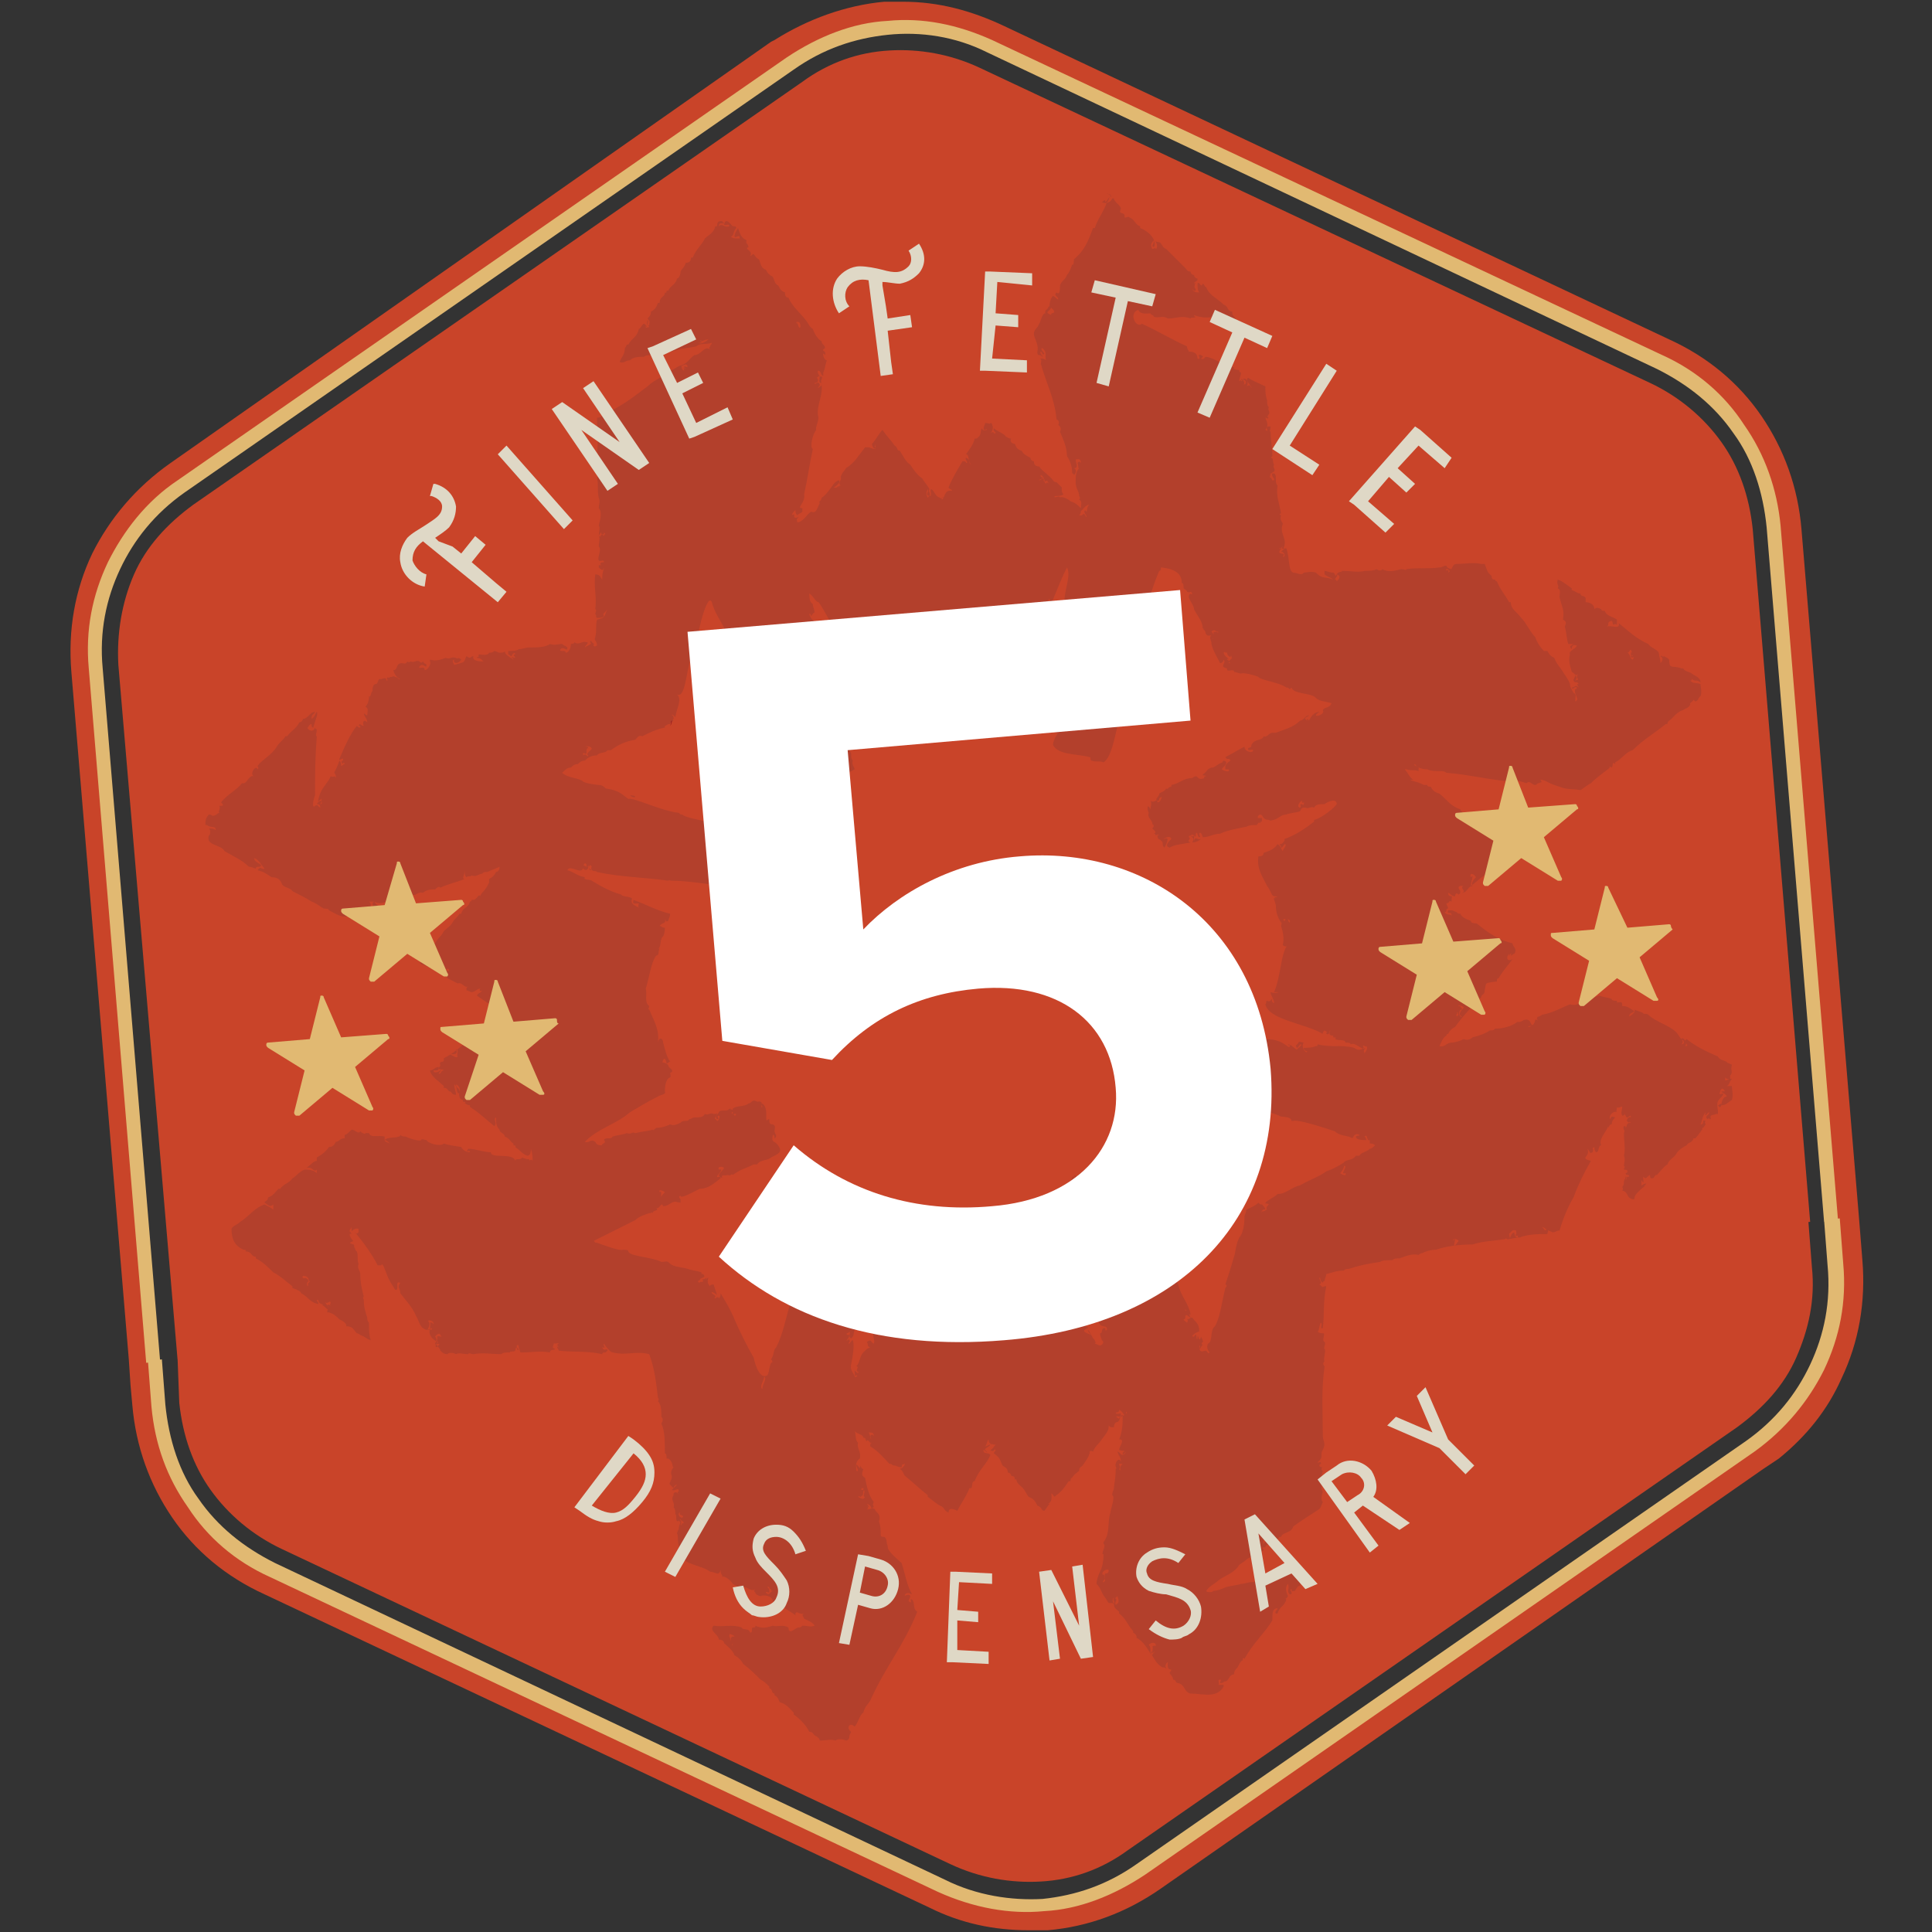 <?xml version="1.0" encoding="utf-8"?>
<!-- Generator: Adobe Illustrator 27.0.1, SVG Export Plug-In . SVG Version: 6.00 Build 0)  -->
<svg version="1.1" id="Layer_1" xmlns="http://www.w3.org/2000/svg" xmlns:xlink="http://www.w3.org/1999/xlink" x="0px" y="0px"
	 viewBox="0 0 111 111" style="enable-background:new 0 0 111 111;" xml:space="preserve">
<rect x="0" y="0" width="111" height="111" fill="#333333" stroke="none"/>
<style type="text/css">
	.st0{fill:#C94429;}
	.st1{fill-rule:evenodd;clip-rule:evenodd;fill:#C94429;}
	.st2{fill:none;}
	.st3{fill:#9D2220;}
	.st4{fill:#B3402C;}
	.st5{fill:#E1B972;}
	.st6{fill:#FFFFFF;}
	.st7{fill:#DFD8C6;}
</style>
<g>
	<path class="st0" d="M51.9,1.6c1.7,0,3.4,0.4,5.1,1.2l38.2,18c1.9,0.9,3.5,2.3,4.7,3.9c1.2,1.7,1.9,3.6,2,5.8l3.3,39.5h0l0.2,2.5
		c0.2,2.1-0.2,4.2-1,6c-0.9,1.8-2.2,3.4-4,4.6l0,0l-34.6,24.1c-1.8,1.2-3.7,1.9-5.7,2.1c-0.3,0-0.6,0-0.9,0c-1.7,0-3.4-0.4-5.1-1.2
		l-38.2-18c-1.9-0.9-3.5-2.3-4.7-3.9c-1.1-1.7-1.9-3.6-2-5.8L8.9,78l0,0L5.6,38.5c-0.2-2.1,0.2-4.2,1-6s2.2-3.4,4-4.6L45.2,3.8l0,0
		C47,2.6,49,1.9,51,1.7C51.3,1.7,51.6,1.6,51.9,1.6 M51.9,0.1c-0.4,0-0.7,0-1.1,0c-2.2,0.2-4.4,1-6.3,2.2l0,0l-0.2,0.1L9.8,26.6
		c-2,1.4-3.5,3.2-4.5,5.2c-1,2.1-1.4,4.4-1.2,6.8l3.3,39.5l0.1,1.5l0,0l0.1,1.1c0.2,2.4,1,4.6,2.3,6.5c1.3,1.9,3.1,3.4,5.3,4.4
		l38.2,18c1.8,0.9,3.7,1.3,5.7,1.3c0.4,0,0.7,0,1.1,0c2.3-0.2,4.5-1,6.5-2.4l34.6-24.1l0.9-0.6l0,0c1.6-1.3,2.8-2.8,3.6-4.6
		c1-2.1,1.4-4.4,1.2-6.8l-0.2-2.5l-3.3-39.5c-0.2-2.4-1-4.6-2.3-6.5c-1.3-1.9-3.1-3.4-5.3-4.4l-38.2-18C55.8,0.6,53.9,0.1,51.9,0.1
		L51.9,0.1z"/>
</g>
<path class="st1" d="M98.3,82.5l-33.5,22.7c-3.3,2.3-7.6,2.6-11.3,0.8L17.1,88.4c-3.6-1.8-6-5.3-6.3-9.3l-3-40.4
	c-0.3-4,1.6-7.9,4.9-10.2L46.2,5.8c3.3-2.3,7.6-2.6,11.3-0.8l36.4,17.6c3.6,1.8,6.1,5.3,6.3,9.3l3,40.4
	C103.5,76.3,101.6,80.2,98.3,82.5"/>
<g>
	<path class="st2" d="M64.3,90.4c0-0.2,0,0.2,0.1,0.2c-0.1,0-0.2,0.1-0.1,0.2c0.3-0.2,0.1-0.2,0.1-0.5c0.1,0,0.2,0,0.2-0.2
		C64.4,89.9,64.1,90.3,64.3,90.4z"/>
	<path class="st2" d="M45,91.5C45,91.5,45,91.4,45,91.5c0,0.1,0.1,0.1,0.1,0.3c-0.1,0-0.2,0-0.2,0c0.1,0.2,0.2,0,0.4-0.1
		c-0.1,0-0.1-0.1-0.1-0.1c0.1,0,0.1-0.1,0-0.1C45.2,91.6,45.1,91.6,45,91.5z"/>
	<path class="st2" d="M44.4,80.1c0.1-0.3,0.3-0.6,0.1-0.7C44.4,79.6,44.2,80,44.4,80.1z"/>
	<path class="st2" d="M67,94.2c0.1,0.1,0.1,0.2,0.1,0.4c-0.1,0-0.1,0,0,0.1c0,0,0-0.1,0.1-0.1c0,0.1,0,0.2,0,0.2
		c0-0.1,0.2-0.2,0-0.2c-0.2,0.2,0-0.3-0.1-0.3c0.1-0.1,0.3,0.1,0.2-0.1C67.3,94.2,67.1,94,67,94.2z"/>
	<path class="st2" d="M50.3,85.8c0.2-0.2,0,0.4,0.1,0.4c-0.1,0-0.1,0-0.2,0.1c0-0.1,0-0.1-0.1,0c0.2,0.1,0.3,0.2,0.4,0
		c-0.2-0.1,0.1-0.5,0-0.5C50.4,85.7,50.4,85.8,50.3,85.8c0.1-0.1,0.1-0.1,0-0.2C50.3,85.7,50.2,85.7,50.3,85.8z"/>
	<path class="st2" d="M38.6,68.9c-0.1-0.1-0.5-0.2-0.3,0c0.2-0.2,0,0.7,0.1,0.4C38.4,69.1,38.4,69,38.6,68.9z"/>
	<path class="st2" d="M25.5,77.5c0.1,0.1,0.1,0.2,0,0.4c0,0-0.1,0,0,0.1c0-0.1,0.1-0.1,0.1-0.1c0,0.1,0,0.2,0,0.2
		c0-0.1,0.2-0.2,0-0.2c-0.2,0.2,0-0.3-0.1-0.4c0.1-0.1,0.4,0.1,0.2-0.1C25.8,77.4,25.6,77.3,25.5,77.5z"/>
	<path class="st2" d="M25.1,76.7c0.2,0.1,0,0.4,0.1,0.5c0-0.1,0.3,0.1,0.2-0.1c-0.2,0.2,0-0.3-0.1-0.3c0.1-0.1,0.3,0.1,0.2,0
		C25.4,76.6,25.2,76.5,25.1,76.7z"/>
	<path class="st2" d="M42.7,94.3c0.1,0.2,0.2,0.7,0.2,0.4c0,0.1,0,0.1-0.1,0.1c0-0.2,0-0.3,0-0.4c0.1,0,0.1-0.1,0.1-0.1
		c0,0.1,0,0.1,0.1,0C42.9,94.2,42.8,94.1,42.7,94.3z"/>
	<path class="st2" d="M36,46.2c0.1,0.1,0.2,0.1,0.3,0.1C36.3,46.2,36.1,46.2,36,46.2z"/>
	<path class="st2" d="M93.3,36.7C93.4,36.7,93.3,36.6,93.3,36.7c0-0.1-0.1-0.1-0.1-0.2c0.3,0-0.2-0.4,0-0.2c0,0.1-0.1,0.2-0.2,0.2
		c0.2,0.1,0.1,0.3,0.3,0.3C93.5,36.6,93.2,36.9,93.3,36.7z"/>
	<path class="st2" d="M33.5,43.9c-0.2-0.1,0.1-0.3,0.1-0.4c-0.1-0.2-0.4,0-0.3-0.1c0.1,0,0.1,0.1,0.1,0.1c-0.2-0.1,0,0.4-0.2,0.3
		c0-0.1,0-0.1-0.1,0c0.1,0,0.1,0.1,0,0.1c-0.1,0-0.1,0,0,0.1C33.2,43.9,33.3,43.9,33.5,43.9C33.4,43.9,33.5,44,33.5,43.9z"/>
	<path class="st2" d="M26.4,61c0.2,0.5-0.4,0.3-0.3,0.3c0.1,0.1,0.3,0.1,0.4,0.1C26.4,61.4,26.6,60.9,26.4,61z"/>
	<path class="st2" d="M34.2,31.1C34.1,31.1,34.1,31.2,34.2,31.1c-0.2,0-0.2,0-0.2,0c0,0.1-0.1,0.2-0.1,0.2c0.1,0,0.1,0.1,0.1,0
		c0.1-0.1,0.1,0,0.2,0.1C34,31.2,34.3,31.2,34.2,31.1z"/>
	<path class="st2" d="M59.8,34.4c-0.1,0.1-0.2,0.2-0.1,0.3c0-0.1,0-0.1,0.1,0c0,0.1,0,0.3-0.1,0.3c0,0-0.1,0-0.1,0
		C60,35,59.8,34.4,59.8,34.4z"/>
	<path class="st2" d="M34.1,31.4C34.1,31.5,34.1,31.4,34.1,31.4C34.1,31.4,34.1,31.4,34.1,31.4z"/>
	<path class="st2" d="M18.1,74.4C17.9,74.4,18.1,74.5,18.1,74.4c0.1,0.1,0.1,0.1,0.1,0.2c-0.2-0.1,0,0.4,0,0.1c-0.1,0-0.1,0,0-0.1
		c0-0.1,0.1-0.1,0.1-0.1c-0.2,0-0.1-0.3-0.4-0.3C17.8,74.5,18.1,74.2,18.1,74.4z"/>
	<path class="st2" d="M39.5,89.4c0.1,0,0.3,0,0.3-0.1c0-0.1-0.1,0-0.1,0c-0.1-0.1,0.2-0.2-0.2-0.2C39.5,89.2,39.6,89.3,39.5,89.4z"
		/>
	<path class="st2" d="M38,22.1c-0.1,0.2-0.2,0.2-0.3,0.4C38.3,22.9,38,22.1,38,22.1z"/>
	<path class="st2" d="M39.5,89.1C39.5,89.1,39.5,89.1,39.5,89.1C39.5,89.1,39.5,89.1,39.5,89.1C39.5,89.1,39.5,89.1,39.5,89.1z"/>
	<polygon class="st2" points="65.2,83.7 65.2,83.7 65.2,83.7 	"/>
	<path class="st2" d="M22.3,66.1C22.3,66.1,22.3,66.1,22.3,66.1C22.3,66.1,22.3,66.1,22.3,66.1C22.3,66.1,22.3,66.1,22.3,66.1z"/>
	<path class="st2" d="M89,70.1c0,0.1,0.1,0,0.2-0.1c-0.1,0-0.1-0.1-0.2-0.1C89,70,89.1,70.1,89,70.1z"/>
	<path class="st2" d="M22.6,66.4c0-0.1-0.1-0.2-0.3-0.2C22.4,66.2,22.4,66.3,22.6,66.4z"/>
	<path class="st2" d="M65.5,83.5c-0.1,0-0.2,0.1-0.2,0.2C65.3,83.7,65.4,83.7,65.5,83.5z"/>
	<path class="st2" d="M39.5,20c0,0,0-0.1-0.1,0c0.1,0,0,0.1,0,0.2c0.1,0,0.5-0.2,0.6-0.2C39.7,19.9,39.6,20,39.5,20z"/>
	<path class="st2" d="M44.8,18.6C44.8,18.6,44.9,19.1,44.8,18.6C45.2,19.5,45.3,18.6,44.8,18.6z"/>
	<path class="st2" d="M39.9,19.9C39.9,19.9,39.9,19.9,39.9,19.9C40,19.9,40,19.9,39.9,19.9z"/>
	<path class="st2" d="M59.4,27.6C59.4,27.5,59.6,27.8,59.4,27.6C59.5,27.5,59.4,27.5,59.4,27.6c0.1-0.3-0.4-0.6-0.2-0.4
		c0.2,0.1-0.2,0.1-0.1,0.2c0.1,0,0.2-0.1,0.3-0.1C59.2,27.5,59.3,27.6,59.4,27.6z"/>
	<path class="st2" d="M96.3,59.3c0.2,0,0.2-0.3,0-0.3C96.4,59.2,96.4,59.3,96.3,59.3z"/>
	<polygon class="st2" points="96.3,59 96.3,59 96.3,59 	"/>
	<polygon class="st2" points="89.2,70 89.2,70 89.2,70 	"/>
	<path class="st2" d="M84.4,49.6c0.3-0.2-0.2,0.7,0.1,0.5c-0.1-0.2,0.1-0.4,0.2-0.5C84.6,49.5,84.2,49.4,84.4,49.6z"/>
	<path class="st2" d="M66,34.8c-0.1,0.1-0.1,0.5-0.2,0.8c-0.3,0.2-0.1,0.6-0.2,0.9c0,0-0.1,0-0.1,0.1c-0.2,0-0.3-0.3-0.3-0.1
		c0.4,0.2-0.1,1.8-0.4,1.5c0.1,0.2,0.1,0,0.3,0.1c0,0,0,0.1,0,0.2c-0.1,0.2-0.1,0.3-0.2,0.4c-0.2,0,0-0.3-0.1-0.4
		c-0.2,0.1,0.2,0.4-0.1,0.4c-0.1-0.1,0-0.2-0.1-0.2c0,0.1,0,0.3,0.1,0.4c0-0.1,0.1-0.2,0.2-0.2c0,0.1,0.1,0.1,0.2,0.2
		c0,0.1,0,0.2-0.1,0.2c-0.3-0.1-0.4,0.2-0.5,0.1c0.1,0-0.1,0.4,0.1,0.2c0-0.3,0.3-0.2,0.4,0.2l0,0.1c-0.5,0.7-0.6,3.4-1.3,3.9
		c-0.3-0.1-0.5,0-0.7-0.1c0-0.1,0-0.2-0.1-0.2c-0.7-0.1-1.8,0-2.2-0.6c0-0.4,0.3-0.7,0.2-0.8c0,0.2-0.3-0.1-0.2-0.2
		c0.1-0.1,0.2-0.3,0-0.6c-0.2,0,0.2-0.4,0-0.5c0-0.1,0.1-0.3,0.1-0.4c-0.1,0-0.1,0-0.1,0c0.1-0.5-0.1-0.8,0.1-1.3
		c0.2-0.1,0.3,0.1,0.4,0c-0.1-0.1,0.2-0.3,0-0.4c-0.3,0.2,0,0-0.1,0.3c-0.1,0-0.2,0-0.2,0c0-0.1,0-0.2-0.1-0.1
		c0-0.2,0.2-0.4,0.1-0.5c0-0.1,0.1-0.2,0.1-0.4c0,0,0,0-0.1,0c0.1-0.4,0.1-0.8,0.1-1.1c0.1-0.6,0.5-1.1,0-0.7c-0.2,0,0-0.3,0-0.4
		c0.1-0.3,0.1,0.3,0.2,0.1c-0.2-0.1,0.1-0.1,0.1-0.3c-0.1,0-0.1,0.1-0.3,0.1c0.1-0.4-0.2-0.5,0.1-0.7c0.2,0.2-0.1,0.4,0.1,0.5
		c0.1-0.1,0.2-0.4,0-0.3c0-0.1,0-0.2,0.1-0.3c-0.1,0-0.1,0.1-0.2,0c0-0.1-0.1-0.1,0-0.2c0,0,0.1,0,0-0.1c-0.1,0.1-0.1,0.2-0.2,0.2
		c-0.3-0.6,0.4-1.7,0-2.2c-0.5,1-0.9,2.2-1.4,3.2c0-0.1-0.1-0.2-0.1-0.2c0.1,0.3-0.1,0.2-0.3,0.4c0.1,0.1,0.2,0.1,0.2,0.3
		c0,0.1,0,0.1,0,0.2c-0.2,0.1-0.3,0.2-0.2,0.4c-0.1,0-0.2,0-0.2,0c0.2,0-0.2,0.2,0.1,0.3c0,0.4-0.2,0.4-0.2,0.8
		c-0.3,0.4-1.1-0.3-1.4-0.1c-0.1,0.1-0.4,0-0.5,0c-0.6-0.1-0.8-0.4-0.8-0.6c-0.1,0.2,0.2,0.4,0,0.4c-0.1,0-0.1-0.2-0.1-0.3
		c-0.1,0.6-1.2-0.2-1.8-0.1c-0.1,0-0.1,0-0.1,0.1c-0.2,0-0.3-0.1-0.4-0.1c0,0,0,0,0,0.1c-0.1,0-0.1,0-0.2-0.1c0-0.1,0-0.1-0.1,0
		c-0.2-0.1-0.3-0.2-0.1,0c-0.2,0.1-0.2-0.2-0.4-0.2c0,0.1-0.1,0-0.2,0.1c0.3,0.2,0.2-0.3,0.3,0.3c-0.2,0.1-0.4,0.1-0.6,0.3
		c-0.1,0-0.1,0-0.2,0.1c0,0-0.1,0-0.2,0c-0.4,0.2-0.7,0.5-1.1,0.7c0,0-0.1,0-0.1,0.1c0,0-0.1,0-0.2,0c-0.7,0.3-0.8,0.3-1.2,0.7
		c-0.2-0.1-0.2-0.4-0.4-0.5c-0.1,0-0.2-0.1-0.2-0.2c0-0.4-0.4-0.6-0.4-0.9c0-0.1,0.1-0.1,0.2-0.1c0,0.1,0,0.2,0.1,0.1
		c-0.1-0.2,0-0.3,0-0.4c-0.2,0.1-0.3,0.4,0,0.2c0,0.2-0.2,0.2-0.3,0.1c-0.2-0.2-0.3-0.4-0.4-0.6c-0.4-0.6-1.3-2.3-1.3-2.1
		c-0.2-0.1-0.3-0.4-0.5-0.5c0,0.2,0,0.5,0.2,0.6c-0.1,0.2,0.1,0.3,0.1,0.5c-0.1,0-0.1,0.1-0.2,0.2c0-0.1-0.1-0.2-0.1-0.1
		c0.1,0.3,0.2,0.2,0.4,0.5c0.2,0.1,0,0.3,0.2,0.3c-0.2,0.3,0.2,0.3,0,0.4c0.1,0.4,0,0.5,0.1,0.8c0.1-0.1,0.1,0,0.1,0
		c0.3,0.3,0.2,0.8,0.4,1.1c0,0.5,0.3,0.9,0.3,1.3c0.1,0.3,0.1,0.3-0.1,0.3c0,0.2-0.3,0.3,0.1,0.7c0-0.1,0.1-0.1,0-0.2
		c-0.2,0.1-0.3-0.3,0.1-0.3c0.2,0.3,0.1,0.8,0.3,1c-0.1,0.2,0.1,0.3,0.1,0.4c-0.1,0.4,0.2,0.6,0.1,1c0.1,0,0.1,0,0.1,0
		c0,0.2,0.1,0.4,0.2,0.6c0,0.1,0,0.3,0.1,0.4c0,0.3,0.1,0.4,0.2,0.5c-0.7,0.4-1.4,0.7-2.1,1.1c0,0-0.1,0-0.1,0
		c-0.4,0.5-0.8-0.3-0.7-0.6c-0.4-0.1-0.4-0.4-0.4-0.5c-0.1,0.2-0.2-0.2-0.3-0.2c0,0,0-0.1,0-0.1c-0.2-0.3-0.3-0.8-0.6-1
		c0,0,0-0.1,0-0.1c-0.2-0.5-0.5-1.1-0.8-1.5c-0.1-0.2-0.1-0.4-0.3-0.5c-0.1-0.5-0.4-0.8-0.6-1.3c-0.1-0.2-0.1-0.4-0.2-0.6
		c-0.1-0.3,0-0.7-0.2-0.9c-0.1,0.2,0.1,0.3,0.1,0.4c-0.1-0.1-0.4-0.4-0.3-0.1c-0.1,0-0.1-0.2-0.2-0.2c-0.1-0.4-0.3-0.9-0.7-1.2
		c-0.2-0.8-0.8-1.4-1-2.2c-0.4-0.7-0.9,2.5-0.9,2.7l0,0c-0.6,0.4-0.4,2.9-1,2.6c0.4,0.2,0,0.7,0,1.3c-0.1-0.1-0.2-0.1-0.2-0.1
		c0,0,0,0.1,0.1,0.2c0,0,0,0.1,0,0.1c0,0,0,0,0,0c0-0.2-0.1-0.2,0.1-0.3c0.1,0.1,0,0.2-0.1,0.3c0,0,0,0,0,0c0,0,0,0,0,0
		c-0.1,0.1-0.1,0.1-0.2,0.2c-0.2,0-0.2,0.1-0.3,0.1c0,0.1,0,0.1,0,0.1c-0.4,0.1-0.8,0.4-1.3,0.6c-0.2-0.1-0.3,0.1-0.4,0.2
		c-0.5,0.2-1,0.3-1.4,0.7c-0.1,0-0.1,0-0.2,0c-0.1,0.2-0.5,0.1-0.6,0.4c-0.3,0-0.6,0.2-0.7,0.4c-0.2-0.1-0.3,0.1-0.4,0.2
		c-0.2-0.1-0.3,0.1-0.4,0.2c-0.3-0.1-0.4,0.1-0.5,0.3c0.3,0.2,1,0.2,1.2,0.4c0.1,0.1,0.8,0.2,0.9,0.2c0.2,0,0.3,0.1,0.4,0.1
		c0.8,0.1,1.1,0.4,1.4,0.6c0,0,0,0,0,0c0.3-0.2,1.9,0.6,2.9,0.7c0.1,0,0.2,0,0.2,0.1c0.2,0.3,1.2,0.3,1.7,0.5c0.4,0,0.5,0.1,0.9,0.2
		c0,0.1,0,0.1,0,0.2c0.1-0.1,0.5,0.1,0.7,0.1c0.1,0,0.3,0.1,0.4,0.1c-0.1,0.3,0.9,0.1,1,0.4c-0.2,0.9-0.5,1.9-0.8,2.8
		c-0.2,0.1-0.6-0.2-0.8,0c-0.2-0.1-0.4-0.1-0.7-0.2l0,0.1c-1-0.1-2.1-0.2-3-0.2c-0.1,0-0.1-0.1-0.2,0c-1.4-0.2-2.7-0.2-4.1-0.4
		c-0.1-0.1-0.1,0-0.3-0.1C34,50.1,34.2,50,34,49.9c-0.2,0.2,0.2,0.2,0,0.3c-0.1,0,0-0.1-0.1-0.2c0,0.3-0.3,0.2-0.3-0.1
		c0.1,0.1,0.4,0.1,0.3-0.1C33.8,50,33.8,50,33.7,50c0-0.1,0-0.2-0.1-0.2c-0.1,0.2,0,0.2-0.2,0.4c-0.2,0.2-0.7-0.2-0.8,0.1
		c0.4,0.1,0.5,0.3,1,0.3c0,0.1,0.3,0.1,0.4,0.2c0.5,0.3,1.1,0.5,1.7,0.7c0,0.1,0.4,0.1,0.6,0.2c0,0,0,0,0,0.1
		c-0.1,0.3,0.4,0.4,0.5,0.5c-0.1,0,0-0.2-0.1-0.3c-0.2,0-0.4,0.1-0.3-0.2c0.7,0.3,1.2,0.6,2.1,0.7c0,0.1-0.1,0.3-0.1,0.4
		c-0.2,0.1-0.1,0-0.2-0.1c0.1,0.3-0.1,0.2-0.3,0.4c0.1,0.1,0.1,0.2,0.3,0.1c0,0.2-0.1,0.3-0.1,0.6c-0.2,0.1-0.1,0.7-0.3,0.7
		c0,0,0.1,0,0.1,0c-0.1,0.1,0,0.4-0.2,0.4c-0.3,0.5-0.3,1.3-0.5,1.9c0.1,0.3-0.1,0.8,0.2,1c0,0.1,0,0.2,0,0.2
		c0.3,0.7,0.6,1.1,0.5,1.9c0.1-0.4,0.2-0.2,0.3,0c0.1,0.4,0.2,0.8,0.4,1.1c-0.1,0-0.1,0.1-0.2,0.1c0-0.1-0.1-0.4-0.2-0.2
		c-0.2,0.3,0,0,0.3,0.3c0,0.2,0.3,0.2,0.2,0.4c-0.2,0,0,0.2-0.1,0.3c-0.3,0.1-0.3,0.7-0.3,0.8c0.2,0.1-0.2,0.2-0.4,0.3
		c-0.5,0.3-1.1,0.6-1.6,0.9c-0.8,0.7-1.8,1-2.5,1.7c0.3,0.1,0.3-0.2,0.6,0c0.1,0.2,0.2,0.2,0.4,0.2c-0.2-0.1,0.3-0.2,0.1-0.3
		c0.1-0.2,0.4,0,0.5-0.2c0.3-0.1,0.5-0.1,0.8-0.2c0.3,0.1,0.3-0.1,0.5-0.1c0,0,0,0,0,0c0.3-0.1,0.7-0.1,1-0.2c0.1,0,0.2-0.1,0.2-0.1
		c0.4,0,0.6-0.1,0.8-0.2c0.3,0,0.4-0.1,0.6-0.1c0.2-0.1,0.4,0,0.5-0.2c0.1,0,0.2,0,0.3-0.1c0.2,0,0.5-0.1,0.6-0.3
		c0.2,0.1,0.3-0.1,0.5,0c0.1,0,0.1,0,0.1,0c0.1,0,0.1-0.1,0.1,0c0,0-0.2,0.3-0.1,0.3c0.1-0.1,0,0,0.1,0.1c0.2,0,0.3-0.4,0.1-0.4
		c-0.2,0.1,0.1,0.2-0.1,0.2c-0.2-0.2,0.1-0.3,0.1-0.4c0.1-0.3,0.5-0.1,0.6-0.2c0.1,0,0.1,0,0.1,0c-0.1,0-0.3,0.3-0.2,0.2
		c0.2-0.2,0.3,0.1,0.4-0.1c0.1,0.2-0.3,0.2-0.1,0.3c0.1-0.2,0.1,0.3,0.2,0c-0.1,0-0.1,0-0.2,0c0-0.1,0.1-0.2,0-0.3
		c0.2-0.2,0.7-0.1,0.9-0.3c0.2,0.1,0.2-0.2,0.5-0.1c0.5-0.1,0.1,0.4,0.3,0.3c0,0-0.1-0.1,0-0.2c0.4,0.3,0.1,1,0.3,1
		c-0.1,0,0-0.1,0.1-0.1c0,0.2,0,0.3,0.2,0.3c0.2,0,0.1,0.2,0.1,0.4c0,0.1,0.2,0.4,0,0.4c0-0.1,0-0.2-0.1-0.2
		c-0.1,0.5,0.2,0.3,0.4,0.6c0.3,0.4,0,0.5-0.4,0.7c-0.2,0.2-0.6,0.2-0.8,0.5c-0.1,0-0.1,0-0.2,0c-0.6,0.3-0.6,0.2-1.1,0.6
		c-0.2,0-0.1,0.2-0.3,0.1c-0.1,0.1-0.4-0.1-0.3,0.2c-0.1,0-0.2-0.1-0.2-0.2c0-0.2,0.2-0.2,0.3-0.4c-0.1-0.1-0.5-0.2-0.3,0.1
		c0.4-0.1-0.2,0.4-0.1,0.4c0,0.1,0.2-0.1,0.2,0.1c-0.4,0.2-0.7,0.5-1.2,0.6c-0.4,0.1-1.1,0.6-1.1,0.4c-0.1,0-0.1,0.1,0,0.2
		c0,0.1,0,0.2,0,0.2c-0.1,0-0.1,0-0.1,0c-0.4-0.2-0.5,0.3-0.9,0.3c-0.1-0.2-0.2,0.3-0.4,0.2c0.2,0.1-0.2,0.1-0.2,0.3
		c-0.1,0-0.1,0-0.1,0c0,0,0,0-0.1,0c-0.3,0.2-0.6,0.2-0.8,0.5c-0.9,0.4-1.6,0.8-2.4,1.2c0.1,0,0.1,0.1,0.2,0.1
		c0.3,0.1,1.3,0.5,1.5,0.4c0.1,0,0.3,0,0.3,0.1c0.2,0.3,1.4,0.3,1.9,0.6c0.3,0,0.3-0.1,0.5,0.1c0.2,0.2,0.7,0.2,1,0.3
		c0.3,0.1,0.5,0.1,0.8,0.2c0,0.1,0,0.1,0.1,0.1c0.1,0.2-0.1,0.1-0.2,0.3c0.3,0.1-0.2,0.2,0,0.2c0-0.1,0.2,0,0.2-0.1
		c-0.1-0.2,0,0,0.2-0.2c-0.1,0.3,0.1,0,0.1,0c-0.1,0.3,0.1,0.3,0.1,0.5c0-0.1,0.1-0.1,0.2-0.1c0.1,0.3,0.1,0.3,0.2,0.6
		c-0.1-0.1-0.5-0.3-0.3-0.1c0.1,0.1,0.2,0.1,0.2,0.2c-0.1,0-0.1,0.1,0,0.1c0-0.1,0.1,0,0.2,0c0-0.1,0.1-0.2,0.1-0.3
		c0.3,0.5,0.6,0.9,0.8,1.4c0.3,0.7,0.7,1.5,1.1,2.2c0.2,0.5,0.4,1.3,0.8,1c0-0.2,0.1-0.4,0.2-0.7c0.1,0,0.1-0.1,0-0.2
		c0.2-0.3,0.1-0.5,0.3-0.7c0.4-0.8,0.5-1.5,0.7-2.5c0.1-0.2-0.1-0.3,0-0.5c0.1,0,0.1,0,0.1,0c0.2,0.2,0.6-0.1,0.1,0
		c-0.1-0.8,1-2,0.4-1.5c-0.1-0.2-0.1-0.2,0-0.4c0.2-0.5,0.5-1.4,0.6-1.7c0,0-0.1,0.2-0.1,0c0.1-0.9,0.5-1.9,0.5-2.6
		c0-0.2,0.1-0.2,0.1-0.4c0.1,0,0.2-0.1,0.3,0c0,0.2,0.1,0.2,0.2,0.4c-0.1,0-0.3-0.3-0.4-0.1c0.2,0,0,0.3,0.1,0.3
		c0.1-0.4,0.3,0,0.5-0.3c0.1,0,0.2,0.5,0.4,0.2c0,0-0.2,0-0.2-0.1c0.1,0,0.1,0,0-0.1c0,0.1-0.1,0-0.1-0.1c0.1,0,0.1,0,0.2-0.1
		c0.1,0,0.1,0,0.1,0c0.1,0,0.2,0.1,0.4,0.1c0,0.2,0.9,0.3,1.2,0.3c0-0.2,0.3,0,0.5,0.1c0,0.1,0,0.2,0,0.2c0,0.2,0,0.2-0.1,0.4
		c-0.1,0-0.2-0.1-0.2-0.1c0,0.1,0.2,0.1,0.1,0.3c-0.1,0-0.1-0.2-0.2,0c0.2-0.1,0.1,0.4,0.2,0.2c0.2,0-0.1,0.3,0.1,0.3
		c0,0.2-0.1,0.3-0.1,0.4l0.1,0c0,0.4-0.1,0.7,0,0.9c0,0.2-0.1,0.3-0.1,0.4l0.1,0c-0.2,0.7-0.2,1.3-0.1,1.9c-0.2,0,0,0.2-0.2,0.2
		c-0.1-0.1,0-0.4-0.1-0.4c-0.1,0,0.1,0.3-0.1,0.6c0.3,0.1,0-0.2,0.2-0.2c0.1,0.1,0.2,0.2,0.2,0.3c-0.1-0.3-0.6,0.2-0.3,0.1
		c0-0.1,0.3-0.2,0.2,0c0,0.1-0.1,0-0.2,0.1c0.1,0,0.2,0,0.3,0c0,0.1-0.1,0.2,0,0.2c0.2,0.1,0,0.5,0,0.8c0,0,0,0-0.1,0
		c-0.2,0.1-0.2,0.6-0.1,0.5c0.1,0.2,0.1,0.5,0,0.9c-0.1,0.3-0.1,0.3-0.2,0.5c-0.2-0.1,0-0.4-0.1-0.4c0,0.1-0.3,0.1-0.1,0.2
		c0,0,0-0.1,0.1,0c0,0.2-0.4,0.4-0.1,0.3c0,0,0.1-0.1,0.1-0.1c0,0.1,0.1,0.1,0.1,0.2c-0.1,0-0.1,0.1,0,0.1c0.1-0.1,0.1-0.2,0.2-0.2
		c0.2,0.4,0,0.9-0.1,1.4c-0.1,0.4,0.3,0.5,0.2,0.8c0-0.2,0.3-0.1,0.1-0.2c-0.1,0.2-0.1-0.2-0.2-0.3c0,0.1,0.3,0.3,0.2,0.1
		c-0.2,0,0.1-0.4-0.1-0.3c0.2-0.3,0.2-0.7,0.4-0.8c0.2-0.2,0.2-0.2,0.4-0.3c-0.2,0.1-0.2-0.2-0.2-0.3c0.4-0.2,0.2,0,0.4,0.1
		c0-0.2-0.1-0.3-0.1-0.6c0.1,0,0.1,0,0.2,0c0,0.1,0.1,0.2,0.1,0.1c-0.2-0.4,0.1-0.3,0.1-0.6c-0.1,0.1-0.1,0.1-0.3,0
		c0-0.1,0.5-0.2,0.3-0.3c-0.1,0-0.1,0-0.2,0.1c0.1-0.2,0.2-0.2,0-0.4c0.1-0.6,0.3-1.1,0.6-1.6c0.4-0.3,0-0.4,0.4-0.7
		c0.1,0,0.2,0.1,0.4,0.1c0,0.2,1,0.3,1.3,0.3c0.7,0,1.2,0.3,1.9,0.2c0,0.1,0.1,0.1,0.2,0c0.5,0.2,0.8,0,1.1-0.2
		c0.1,0.1,0.2-0.1,0.3,0c0.2,0.1,0.2,0.2,0.3,0.1c0-0.1-0.1-0.1,0-0.2c0.3,0,0.5-0.1,0.6-0.3c0.2,0,0.2-0.2,0.3-0.1c0,0,0,0,0.1,0
		c0.2-0.1,0.4-0.3,0.7-0.3c0,0.1,0.1,0,0.2-0.1c-0.1,0.2,0.2,0.2,0.3,0.2c-0.3,0,0.1-0.4-0.1-0.2c0,0.1-0.1,0.1-0.1,0
		c0.3-0.3,0.7-0.4,1.1-0.6c0.1,0.2,0.2,0.4,0.3,0.5c-0.1,0.1,0,0.2,0.1,0.2c0.2,0.5,0.3,0.7,0.6,1.1c-0.1-0.1-0.2-0.1-0.3,0
		c0.3,0.1,0.3,0,0.3,0.3c0.1-0.2,0.1-0.2,0.2,0c0,0,0,0.1,0.1,0.1c0.3,0.5,0.3,0.7,0.7,1.2c0,0,0,0,0.1,0c0.1,0.2,0.1,0.4,0.1,0.4
		c0-0.1,0.1,0,0.1,0c-0.4,0.1,0.1,0.3,0.2,0.4c-0.1-0.1-0.2-0.1-0.2-0.3c0.2,0.2,0.2,0.4,0.4,0.6c0,0.1,0.1,0.1,0,0.2
		c0.1,0,0.2,0.1,0.3,0.1c0,0,0.3-0.3,0.1-0.3c-0.1-0.2-0.2-0.2-0.1-0.4c0.2-0.1-0.1-0.3,0.2-0.3c0,0.1,0,0.2,0.1,0.1
		c-0.1-0.3-0.2-0.1-0.4-0.3C64,76,63.9,75.7,64,75.6c0,0-0.1,0-0.1,0c0.1-0.2-0.1-0.3-0.1-0.4c0-0.3-0.1-0.5-0.1-0.8
		c0.3-0.1-0.2-0.4,0-0.4c0.1,0,0,0.2,0.1,0.2c0-0.1,0.1-0.1,0-0.2c-0.2,0.2,0-0.1,0.1-0.2c-0.3,0.1-0.2-0.4-0.3-0.1
		c-0.1,0.1,0.1,0.1,0.2,0.3c-0.1,0-0.2,0.1-0.2,0.1c-0.2,0,0-0.3-0.2-0.3c0-0.2,0-0.4-0.1-0.5c0.1-0.2-0.1-0.3-0.2-0.4
		c0.1-0.2-0.1-0.2-0.1-0.4c0.2-0.1,0,0,0.3,0.1c0,0,0.1-0.1,0.2-0.1c-0.1,0-0.3-0.1-0.4,0c-0.2,0,0-0.3-0.2-0.3c0-0.4,0-0.6-0.2-0.9
		c0.1-0.2-0.1-0.4-0.1-0.6c0.3-0.2,0.4-0.4,0.2-0.4c0-0.2,0-0.3,0-0.4c0.1,0,0.1,0,0.2,0c0,0,0.1,0.1,0.1,0c-0.1-0.1-0.2-0.2-0.4,0
		c0.1,0.2,0.1,0.7-0.1,0.6c-0.1,0-0.1-0.1-0.1-0.1c-0.1-0.6-0.3-1.2-0.5-1.7c0.1-0.3-0.1-0.4-0.1-0.6c0-0.1,0-0.4,0.1-0.4
		c0.1,0.5,0.2,0.4,0-0.1c0.3,0.1,0.4,0.3,0.3,0c0.6-0.5,1.6-0.6,2.2-1.1c0,0,0.1,0,0.1,0c-0.1,0.3,0.2,0.3,0.2,0.4
		c0.1,0.4,0.3,0.6,0.4,0.9c-0.1,0-0.3,0.1-0.3,0.1c0.2,0.1,0,0.3,0.1,0.4c-0.1,0-0.1,0-0.2,0c0,0,0-0.1-0.1,0c0.2,0.1,0.3,0.2,0.4,0
		c-0.1-0.1-0.1-0.5,0.1-0.5c0.2,0.1,0.1,0.3,0.3,0.4c0,0.4,0.2,0.7,0.5,1c0,0.1,0,0.1,0,0.1c0,0.4,0.2,0.6,0.4,0.8c0,0,0,0.1,0,0.2
		c0.1,0.3,0.3,0.6,0.4,0.9c0,0.1-0.4-0.4-0.3-0.1c0.1,0,0.1,0,0.2,0.2c-0.1,0-0.2-0.1-0.2-0.1c0.4,0.2,0.1,0.2,0.4,0
		c0.1,0.5,0.1,0.6,0.3,1c0.1-0.2,0.2,0.2,0.3,0.2c0.3,0.5,0.5,0.9,0.8,1.4c0.1,0.6,0.6,1.1,0.8,1.7c0,0.2-0.4-0.5-0.3-0.2
		c0.1,0,0.2,0.2,0.3,0.4c-0.1,0-0.2-0.2-0.3-0.1c0.1,0,0.1,0.1,0,0.1c0.2,0.1,0.2-0.1,0.4,0c0.2,0.3,0.4,0.3,0.4,0.8
		c-0.1,0.1-0.6,0.4-0.3,0.3c0.2-0.4,0.1,0.2,0.2,0.1c0-0.5,0.1,0.4,0.2-0.1c0.3,0.5-0.1,0.3,0.2,0.5c-0.1,0-0.1,0.2-0.2,0.2
		c0-0.1,0.1-0.2-0.1-0.2c0,0.5,0.2,0.3,0.4,0.3c0.1,0,0.2,0.2,0.2,0.1C70,77.2,69.9,77,70,76.8c0.3-0.2,0.2-0.9,0.4-1
		c0.3-0.5,0.4-1.4,0.6-2.2c0-0.1,0-0.1,0-0.2c0.2-0.6,0.3-1,0.5-1.6c0.1-0.4,0.2-0.7,0.3-1.1c0.1-0.2,0.2-0.7,0.2-1.2
		c0-0.1,0.1-0.3,0.1-0.4c0.2-0.1,0.5-0.2,0.7-0.4c0.1,0,0.1,0,0.2,0.1c0.1,0.1,0.2,0.2,0.2,0.3c-0.2-0.1-0.3,0.3-0.2,0.1
		c0.2,0,0.2-0.1,0.3-0.1c-0.1-0.1,0-0.2,0.1-0.3c-0.1,0-0.3,0.1-0.2-0.1c0.2-0.2,0.4-0.3,0.7-0.5c0.5-0.1,0.7-0.5,1.2-0.6
		c0.5-0.3,1-0.5,1.4-0.8c0.3-0.1,0.7-0.3,0.9-0.5c0.1,0.2,0,0.5-0.1,0.6c0.1,0.1,0.4,0.2,0.3,0c-0.2,0.1,0-0.2,0-0.4
		c-0.1,0-0.1-0.1-0.1-0.2c0.1-0.2,0.5-0.2,0.7-0.4c0.1,0,0.1,0,0.2,0c0.1-0.2,0.4-0.2,0.6-0.4c0.2,0,0.2-0.1,0.3-0.2
		c-0.1,0-0.2-0.1-0.3-0.1l0-0.1c0-0.1,0-0.1,0-0.1c-0.2,0-0.1-0.4-0.3-0.2c0.1,0.1,0.1,0.2,0.1,0.2c-0.1-0.1-0.6,0-0.6-0.2
		c0-0.1,0.1,0,0.2-0.1c-0.2,0-0.3,0-0.4,0.2c-0.3-0.2-0.7-0.1-1.1-0.4c-0.6-0.2-2.1-0.7-2.4-0.6c0,0-0.1,0-0.1,0
		c0-0.2-0.7-0.1-0.7-0.2c-1.5-0.6-4.3-0.9-6.2-1.6c0.1-0.5,0.4-1.1,0.3-1.5c0.1-0.5,0.1-0.6,0.2-1.1c0,0,0,0,0.1,0
		c0.1-0.1,0.3-0.2,0-0.1c0-0.6,0.4,0.1,0.4-0.2c-0.1,0.2-0.2-0.1-0.1-0.1c0.1,0,0.1,0,0.1,0c0.9,0.2,1.6,0,2.6,0.2
		c0,0.1,0.3,0.6,0.3,0.4c-0.1-0.1-0.2-0.2-0.2-0.3c0.3,0.1,0.3-0.1,0.4,0c0,0.1,0.3,0.3,0.2,0.1c-0.1,0-0.2-0.2,0-0.2
		c0.2,0.2,0.3,0,0.5,0.3c-0.1-0.4,0.3-0.1,0.4-0.3c0.2-0.1,0.6,0,0.8,0.1c0.4,0.1,0.7,0.4,0.7,0.2c0-0.2-0.1,0-0.1-0.1
		c0.2-0.1,0.4,0.1,0.5,0.3c0-0.1,0.3-0.2,0.1-0.3c0,0.1-0.1,0.2-0.2,0.2c-0.1-0.2,0-0.1,0.1-0.3c0.1-0.1,0.2-0.1,0.3,0
		c-0.2,0.3,0.2,0.7,0.2,0.5c-0.1-0.1-0.2-0.1-0.2-0.2c0.2,0,0.5,0,0.7-0.1c0,0,0.1,0,0.1-0.1c0.8,0.2,1.3,0,2.1,0.2
		c0.3,0.2,0.3,0.1,0.7,0c-0.3,0.2,0,0.5-0.1,0.3c0.2-0.2,0.2-0.4,0.1-0.4c0,0.1-0.1-0.1-0.2,0c0.1,0,0.1,0.1-0.1,0.1
		c-0.2-0.1-0.4-0.3-0.6-0.2c0-0.1-0.2-0.1-0.3-0.1c-0.1-0.2-0.4-0.2-0.6-0.2c0-0.1,0-0.1-0.1-0.1c0,0,0-0.1,0-0.1
		c-0.3-0.1,0-0.3-0.2-0.3c-0.1,0-0.1,0.3-0.2,0.2c0-0.1,0.1-0.1-0.1-0.2c0,0.1,0,0.2-0.1,0.2c-1-0.5-3.1-0.7-3.3-1.6
		c0.1-0.1,0-0.2,0.1-0.2c0.2,0,0.2-0.1,0.3-0.1c-0.1,0.1,0.1,0.4,0.1,0.2c-0.1-0.2-0.2-0.4-0.2-0.6c0.2,0.1,0.6,0.1,0.4,0
		c-0.1,0-0.1,0-0.2,0c0.4-0.9,0.4-2.4,0.7-2.7c0,0.1-0.2,0-0.3,0c0.1-0.4,0-0.8-0.1-1.1c0-0.3-0.1-0.4,0-0.4c0.1,0.3,0-0.1,0.2-0.1
		c0.1,0,0.1,0.4,0.2,0.2c0.1-0.2-0.3-0.3-0.5-0.1c0,0,0.1,0.1,0,0.1c-0.2-0.3-0.4-0.6-0.3-1c-0.1-0.3-0.2-0.4,0-0.4
		c-0.3-0.1,0.4,0,0-0.1c-0.3,0-0.2-0.3-0.5-0.6c-0.3-0.6-0.7-1-0.5-1.7c0.2,0,0.3-0.1,0.3-0.2c0.3-0.2,0.6-0.3,0.8-0.5l0,0
		c0.1,0.1,0.2,0.2,0.3,0.4c0-0.1,0.3-0.3,0.1-0.4c0,0.1-0.1,0.1-0.2,0.2c0-0.1,0-0.1-0.1-0.2c0.1,0,0.2-0.1,0.3-0.2c0,0,0-0.1,0-0.1
		c0.6-0.2,1.2-0.6,1.7-1c0,0,0,0,0-0.1c0.2,0,1-0.5,1.3-0.9c0-0.4-0.6,0-0.7,0.1c-0.2,0.1-0.5,0.1-0.6,0.2c-0.3-0.1-0.3,0.1-0.5,0
		c0,0-0.1,0-0.1,0c-0.1,0-0.2,0-0.2,0c0.1,0,0.3-0.3,0.2-0.3c-0.1,0.1-0.1,0-0.1-0.1c-0.2,0-0.3,0.4-0.1,0.4
		c0.1-0.1-0.1-0.2,0.1-0.2c0.2,0.1-0.1,0.3-0.1,0.4c-0.3,0.2-0.6,0.1-0.8,0.2c-0.3,0-0.5,0.2-0.7,0.3c-0.1-0.1-0.2,0-0.3,0
		c-0.4,0-0.3-0.3-0.5-0.3c-0.1,0.1-0.1,0.2-0.1,0.2c0,0,0.1-0.1,0.2,0c0,0.1,0,0.1,0,0.2c0,0.1-0.1,0.1-0.1,0.1
		c-0.1-0.1-0.2,0-0.2,0.1c-0.2,0-0.4,0-0.6,0.1c-0.5,0.1-1.1,0.2-1.5,0.4c-0.4,0-0.6,0.2-1,0.2c0,0-0.1-0.4-0.2-0.2
		c0,0.1,0.1,0.2,0,0.2c0,0-0.1-0.4-0.2-0.2c0,0.2,0,0.2-0.1,0.1c0,0.1,0,0.1,0,0.2c0,0.1,0,0.1,0,0.1c0.1-0.2,0.2,0.1,0.4-0.1
		c-0.2,0.1-0.3,0.2-0.5,0.2c0,0,0,0,0,0c0,0,0,0,0,0c0,0-0.1,0-0.1,0c0,0,0,0,0,0c0,0,0,0,0,0c-0.4,0.1-0.9,0.2-1.2,0.3
		c-0.3-0.1-0.1-0.3,0.1-0.5c-0.1-0.3-0.6,0.1-0.4,0c0.4-0.2,0.1,0.4,0.1,0.5c-0.2-0.2,0.1-0.3-0.2-0.4c-0.1-0.1-0.2,0-0.2-0.3
		c0.2-0.1,0-0.1-0.1,0c0,0,0-0.1-0.1-0.1c0.1-0.2,0-0.2-0.1-0.3c0.1-0.2-0.1-0.2,0-0.3c0-0.2-0.3-0.3-0.2-0.6
		c-0.1-0.2-0.2-0.6,0.1-0.2c0-0.3,0.1-0.3,0-0.5c0.2,0.3,0.3-0.1,0.4,0.1c0.2-0.1,0.3-0.4,0.2-0.3c-0.2,0.1,0.1,0.2-0.2,0.2
		c-0.2-0.1,0.1-0.3,0.1-0.4c0.1-0.1,0.3-0.1,0.4-0.3c0.2,0.1,0.1-0.1,0.3-0.1c0,0,0-0.1,0-0.1c0.5-0.1,0.7-0.4,1.2-0.4
		c0.4-0.3,0.2,0.2,0.7,0c-0.2-0.1,0-0.1,0.1-0.1c-0.1-0.1-0.2,0-0.2-0.1c0.3-0.1,0.1-0.2,0.4-0.4l0.1,0c0.2,0,0.4-0.3,0.6-0.3
		c-0.1,0-0.1,0,0-0.1c0.4,0.1-0.1,0.4-0.1,0.5c0,0.1,0.4,0.2,0.4,0c0,0.1-0.1,0.1-0.1,0c0-0.1,0-0.1,0-0.2c0.1-0.2,0.3-0.3,0.3-0.3
		c0-0.2-0.2,0.1-0.3-0.1c0.4-0.2,0.8-0.4,1.1-0.6c0,0.3,0.4,0.4,0.5,0.2c-0.1-0.1-0.3,0.2-0.3-0.1c0-0.1,0.2,0,0.2-0.2
		c0.2-0.4,0.6-0.2,0.7-0.5c0.2,0.1,0.3-0.2,0.5-0.2l0,0c0.1,0,0.2,0,0.2,0c0.5-0.2,1-0.4,1.4-0.8c0.2,0,0.3-0.3,0.5-0.3
		c0,0.1-0.4,0.2-0.1,0.3c0.1-0.1,0.1,0,0.1,0c0.1-0.2,0.3-0.5,0.6-0.6c-0.5,0.3,0.5,0.1,0.2-0.1c0.1-0.2,0.4-0.1,0.5-0.4
		c-0.4-0.1-0.8-0.1-0.9-0.3c-0.2-0.3-1.3-0.1-1.4-0.6c0,0.1,0,0.2-0.1,0.1c-0.1,0-0.2,0-0.2-0.1c-0.4-0.3-1.4-0.3-1.6-0.5
		c0.1,0,0.2,0,0,0c0.1,0.1-0.9-0.2-1-0.1c-0.1,0-0.3-0.1-0.4-0.1c0-0.2-0.2,0-0.4-0.1l0-0.1c-0.5-0.1,0-0.3-0.2-0.5
		c0,0.1-0.1,0.2-0.2,0.2c-0.1-0.4-0.4-0.7-0.5-1.1c0,0,0-0.1,0-0.1c-0.1-0.2,0-0.2,0.1-0.2c-0.1-0.1,0-0.4-0.1-0.4
		c0.1,0,0.1,0,0.2,0c0,0.1,0.1,0.1,0.1,0c-0.2,0-0.2-0.2-0.4,0c0.1,0.1,0.1,0.4,0,0.5c-0.1-0.1-0.1-0.1,0-0.3
		c-0.3,0-0.2-0.2-0.4-0.3c-0.1,0,0-0.1-0.1-0.1c0-0.4-0.3-0.7-0.5-1.1c0-0.3-0.5-0.6-0.2-0.9c0,0.1,0,0.1,0.1,0
		c-0.1-0.1-0.1,0-0.3-0.1c0-0.1-0.1-0.2-0.2-0.2c0-0.2,0-0.2-0.1-0.3c-0.1-0.4-0.2-0.7-0.7-0.9c0,0.1,0,0.2-0.1,0.2
		C66.4,33.2,66,34.4,66,34.8z"/>
	<path class="st2" d="M61.5,73.6C61.5,73.6,61.5,73.6,61.5,73.6C61.4,73.7,61.4,73.6,61.5,73.6z"/>
	<path class="st2" d="M63.5,72.1C63.5,72.1,63.4,72.2,63.5,72.1C63.4,72.2,63.5,72.2,63.5,72.1C63.5,72.2,63.5,72.1,63.5,72.1z"/>
	<path class="st2" d="M68.5,47.6C68.5,47.6,68.5,47.6,68.5,47.6c0.1-0.3-0.1-0.2-0.1-0.4c0,0,0,0-0.1,0.1c0.1,0.1-0.2,0.2,0.1,0.3
		c0,0,0,0,0,0C68.4,47.6,68.4,47.6,68.5,47.6z"/>
	<path class="st2" d="M63.5,72.4c-0.1-0.1,0.1-0.2,0.1-0.2c0,0-0.1,0-0.1,0C63.5,72.3,63.4,72.3,63.5,72.4z"/>
	<path class="st2" d="M61.5,34.8C61.5,34.8,61.5,34.8,61.5,34.8C61.6,34.7,61.5,34.7,61.5,34.8z"/>
	<path class="st2" d="M62.3,75.6c0,0,0.2,0.1,0.3,0c-0.2-0.1,0-0.4-0.1-0.5c-0.1,0-0.4,0.1-0.2,0c0.2,0-0.1,0.4,0.1,0.4
		C62.3,75.6,62.1,75.4,62.3,75.6z"/>
	<path class="st2" d="M61.3,74.1c0.1,0,0.3,0.1,0.3,0c-0.2-0.1,0.1-0.5,0-0.5c0,0-0.1,0-0.2,0c0.1,0.1-0.1,0.4,0.1,0.4
		C61.4,74.1,61.2,73.9,61.3,74.1z"/>
	<path class="st2" d="M53.8,36.6c-0.2,0.1-0.4,0.3-0.3,0.4c0.1-0.2,0.2,0.1,0.3,0.1c0-0.2-0.1-0.3,0.2-0.3c0.1,0,0.1,0.1,0.1,0.3
		c-0.1,0-0.1,0,0,0.1c0-0.2,0.2-0.2,0.3-0.4c-0.1-0.1-0.2-0.1-0.1,0c0,0.1,0,0.1-0.1,0.1C54.1,36.6,53.9,36.6,53.8,36.6z"/>
	<path class="st2" d="M65.3,80.9c0.1,0.1,0,0.1-0.1,0.2C65.4,81,65.4,80.9,65.3,80.9z"/>
	<path class="st2" d="M43.8,39.4c-0.2-0.1-0.2-0.1-0.4,0.1c0.2,0.1-0.1,0.6,0.1,0.5c0,0,0-0.1,0,0c0,0.1,0,0.2,0,0.2
		c0.2-0.3-0.1-0.2,0-0.5C43.6,39.5,43.6,39.4,43.8,39.4C43.7,39.4,43.8,39.5,43.8,39.4z"/>
	<path class="st2" d="M46.5,44.5c-0.2-0.1-0.3-0.2-0.4,0c0.1,0.1,0.1,0.2,0,0.4c0,0-0.1,0,0,0.1c0-0.2,0.5,0.5,0.3,0.1
		c-0.3-0.1,0.1-0.3-0.2-0.2C46.2,44.6,46.2,44.5,46.5,44.5z"/>
	<path class="st2" d="M50.4,68.9C50.4,68.9,50.4,68.9,50.4,68.9C50.3,68.8,50.4,68.8,50.4,68.9z"/>
	<path class="st2" d="M87.1,70.3c0.1,0.5,0,0,0.3-0.1c0,0.1,0.1,0.2,0.2,0.2c0-0.2,0.1-0.2,0-0.2c0,0-0.1,0.1-0.2,0.1
		c-0.1-0.3,0.1,0.1,0.1-0.2C87.3,70,87.3,70.2,87.1,70.3z"/>
	<path class="st2" d="M68.6,47.2c-0.1,0-0.2,0-0.2,0C68.5,47.4,68.7,47,68.6,47.2z"/>
	<path class="st2" d="M68.4,47.2C68.4,47.2,68.4,47.3,68.4,47.2C68.4,47.3,68.4,47.2,68.4,47.2C68.4,47.2,68.4,47.2,68.4,47.2z"/>
	<path class="st2" d="M83.9,70.7C83.9,70.6,84,70.6,83.9,70.7c0,0.4,0,0.4,0.3,0C84.2,70.5,83.8,70.5,83.9,70.7z"/>
	<path class="st2" d="M69.4,36.3C69.4,36.3,69.4,36.3,69.4,36.3C69.5,36.3,69.5,36.3,69.4,36.3z"/>
	<path class="st2" d="M70.1,37.1c0,0.1,0,0.1-0.1,0.1c0-0.1,0-0.1-0.1,0c0.1,0.3,0.2,0.2,0.3,0.3c0,0-0.1,0-0.1,0
		c0.3,0-0.1,0.4,0.1,0.2c0,0,0.1,0,0.1,0c-0.2-0.2,0-0.2,0.1-0.3c-0.1,0-0.1-0.2-0.1-0.1c0,0.1,0.1,0.1,0,0.1
		C70.1,37.3,70.1,37.3,70.1,37.1z"/>
	<path class="st2" d="M68.7,75.5C68.7,75.5,68.7,75.5,68.7,75.5C68.7,75.5,68.7,75.5,68.7,75.5C68.7,75.5,68.7,75.5,68.7,75.5z"/>
	<path class="st2" d="M68.9,75.8c0-0.1-0.1-0.1-0.2-0.3c0,0-0.1,0.1-0.1,0.1C68.7,75.7,69,75.9,68.9,75.8z"/>
	<path class="st2" d="M64.8,67.4C64.8,67.4,64.8,67.4,64.8,67.4C64.8,67.4,64.8,67.4,64.8,67.4z"/>
	<path class="st2" d="M83.9,57.2C83.9,57.1,83.9,57.1,83.9,57.2c0.1,0,0.1,0,0.1,0.1c-0.2,0-0.2,0.3-0.1,0.4c-0.1,0-0.1-0.4-0.2-0.2
		c0.1,0.1-0.1,0.1,0,0.2c0.1-0.2,0.2,0.1,0.3,0c-0.3-0.1,0-0.5,0.1-0.6C84.1,57.1,83.7,57,83.9,57.2z"/>
	<path class="st2" d="M65.2,81C65.2,81.1,65.2,81.1,65.2,81C65.2,81.1,65.2,81.1,65.2,81C65.2,81.1,65.2,81.1,65.2,81z"/>
	<path class="st2" d="M65,80.8c0,0.2-0.2,0.1-0.2,0.2c0.2,0.1,0.3-0.2,0.3,0.1c-0.1,0.2-0.1-0.1-0.3,0.1c0.1,0,0.1,0.1,0.2,0.1
		c0-0.1,0.1-0.1,0.2-0.2C65.1,81,65.1,80.8,65,80.8z"/>
	<path class="st3" d="M68.5,47.6C68.5,47.6,68.5,47.6,68.5,47.6C68.5,47.6,68.5,47.6,68.5,47.6C68.5,47.6,68.5,47.6,68.5,47.6z"/>
	<path class="st3" d="M68.4,47.7c0,0,0.1,0,0.1,0C68.4,47.6,68.4,47.6,68.4,47.7z"/>
	<polygon class="st3" points="68.4,47.7 68.4,47.7 68.4,47.7 	"/>
	<path class="st4" d="M63.8,11.3c-0.1,0-0.1,0.3-0.2,0.3c-0.2,0.6-0.5,0.9-0.7,1.5c0,0,0,0-0.1,0c-0.3,0.8-0.5,1.3-1.1,1.8
		c0,0,0,0.4-0.1,0.3c-0.1,0.3-0.2,0.5-0.3,0.6c-0.1,0.3-0.3,0.3-0.4,0.6c0,0.2,0,0.6-0.2,0.4c-0.2,0.2,0.1,0.2,0.1,0.4
		c-0.1,0-0.1-0.1-0.3-0.2c-0.1,0.1-0.2,0.3-0.2,0.6c0.6,0.5,0,0.3,0.1,0.5c-0.5-0.2,0-0.2,0-0.5c0,0,0,0-0.1,0
		c-0.1,0-0.1,0.2-0.2,0.2c-0.1,0.1,0,0.3-0.1,0.2c-0.2,0.2-0.2,0.5-0.3,0.6c-0.1,0.3-0.3,0.3-0.3,0.6c0,0.2,0.3,0.6,0.2,1
		c0,0.1,0,0.2,0.1,0.2c0.2,0,0.2,0.2,0.2,0.1c0-0.1-0.2-0.2-0.1-0.3c0.1,0,0.1,0.3,0.2,0.1c0,0-0.3-0.3-0.1-0.3
		c0.3,0.3,0.1,0.4,0.2,0.7c-0.1-0.1-0.2-0.1-0.4-0.1c0.2,0,0.1,0.2,0.1,0.3c0.3,1.1,0.8,2,0.9,3.2c0.1,0,0.2,0.2,0.1,0.3
		c0.1,0.1,0.2,0.2,0.1,0.4c0.2,0.5,0.4,0.9,0.4,1.4c0.2,0.3,0.3,0.6,0.3,1c0.1,0,0.1,0.1,0.1,0.1c0.1-0.1,0.2-0.3,0-0.4
		c0.3,0,0.1-0.3,0.1-0.5c0.1,0,0.3-0.1,0.3,0.2c-0.1-0.1-0.1-0.1-0.2,0c0.1,0.2,0,0.3,0.1,0.3c-0.2,0.2-0.2,0.5-0.2,0.8
		c0,0.4,0.2,0.5,0.2,0.8c0,0,0.1,0.1,0,0.2c0.2,0.1,0.1,0.3,0.1,0.5c0,0.1,0,0.1-0.1,0.2c0.2,0,0.3-0.4,0.6-0.4
		c-0.2,0.1-0.1,0.4-0.2,0.4c0-0.1-0.1-0.1-0.1,0c0,0.1,0.2,0.3,0.1,0.3c-0.2-0.4-0.1,0-0.4-0.1c0.1-0.1,0.1-0.1,0.1-0.4
		c-0.2-0.2-0.3-0.3-0.6-0.4c-0.2-0.2-0.6-0.3-0.6-0.2c0-0.2-0.4,0.1-0.3-0.1c0.1,0,0.4,0,0.5-0.1C61,28.3,61,28.2,61,28
		c-0.1-0.1-0.2-0.2-0.3-0.3c-0.1,0-0.1,0-0.2-0.1c-0.2-0.3-0.6-0.5-0.8-0.8c-0.2,0-0.3-0.1-0.3-0.3c-0.1,0-0.2-0.1-0.2-0.2
		c-0.2-0.1-0.4-0.2-0.5-0.4c-0.3-0.1-0.3-0.2-0.4-0.4c-0.2,0-0.3-0.2-0.2-0.3c-0.2,0-0.2-0.1-0.3-0.1c-0.1-0.2-0.5-0.3-0.7-0.5
		c-0.1,0.2,0.3,0.3,0,0.3c0-0.1-0.1-0.1-0.2,0c0.1-0.1,0.2-0.3,0.1-0.5c0,0,0-0.1-0.1-0.1c0,0.1-0.1,0-0.3,0c0,0.1-0.2,0.4,0,0.4
		c0,0,0.1-0.1,0.1,0c-0.1,0-0.2,0.1-0.3-0.1c-0.1,0.3,0,0.4-0.3,0.6l-0.1,0c-0.1,0.4-0.3,0.6-0.5,0.9c0.2,0,0.1,0.4,0.3,0.6
		c-0.2-0.1,0-0.3-0.3-0.4c-0.1,0.1,0.2,0.3,0,0.3c0-0.1-0.1-0.1-0.2-0.1C55,27,54.7,27.5,54.5,28c0,0.1,0.2,0.1,0.2,0.2
		c-0.5-0.1-0.4,0.5-0.6,0.5c0-0.1,0-0.1,0-0.1c0,0,0.1,0,0.2,0c-0.2-0.1-0.2,0.1-0.3,0c-0.3-0.1-0.3-0.4-0.5-0.5l0,0
		c-0.1,0.1,0.1,0.4-0.1,0.4c0-0.1,0,0-0.1,0.1c-0.1-0.2-0.1-0.3,0-0.5c0.1,0.2-0.2,0.3,0.1,0.4c0.1-0.2-0.1-0.2,0-0.4
		c-0.1-0.2-0.3-0.4-0.4-0.6c-0.3-0.2-0.5-0.5-0.7-0.8c-0.3-0.2-0.4-0.5-0.6-0.8c-0.2,0-0.1-0.2-0.3-0.3c-0.2-0.3-0.5-0.6-0.7-0.9
		c-0.2,0.2-0.4,0.6-0.6,0.8c0,0.2,0.2,0.4,0.2,0.2c-0.1,0,0-0.1,0-0.2c0,0.2,0,0.2,0,0.3c-0.2,0-0.3-0.1-0.4-0.1c-0.1,0-0.1,0-0.2,0
		c-0.4,0.5-0.6,0.9-1.1,1.2c-0.1,0.2-0.2,0.2-0.3,0.5c0.1,0.2-0.2,0.3,0,0.5c-0.1,0-0.1,0-0.1,0.1c-0.1-0.2,0,0.1-0.3,0
		c0.2-0.1,0.4-0.3,0.3-0.4c-0.1,0-0.2,0.1-0.3,0.2l0,0c-0.2,0.3-0.5,0.7-0.7,0.8c0,0.2-0.2,0.2-0.1,0.3c-0.2,0.4-0.2,0.6-0.5,0.5
		c-0.2,0.1-0.4,0.5-0.7,0.6c-0.1,0-0.1,0-0.1,0c0-0.2-0.1-0.1,0.1-0.3c-0.5,0.2-0.1-0.3-0.4-0.1c0-0.1,0.1-0.2,0.2-0.3
		c0,0.1,0,0.2,0.1,0.3c0.1-0.1,0.2-0.1,0.3-0.2c0,0,0-0.1,0-0.2c-0.4,0,0.2-0.3,0.1-0.8c0.2-0.9,0.3-1.7,0.5-2.6
		c-0.2-0.1,0-0.9,0.2-1.1c-0.1-0.1,0.2-0.6,0.1-0.8c-0.1-0.6,0.3-1.2,0.2-1.8c0,0.1-0.1,0.1-0.2,0.2c0-0.1,0.1-0.1,0.1-0.2
		c-0.1-0.3-0.3,0.1-0.3-0.1c0.3,0,0.2-0.3,0.1-0.3c0.1,0,0.1-0.1,0.2-0.1c0,0.2-0.1,0.4,0.1,0.4c-0.1-0.2,0.1-0.2,0-0.4
		c0,0.2-0.3-0.2-0.2-0.3c0.2,0,0.1,0.2,0.3,0.3c0-0.1,0-0.1,0-0.2c0.1-0.2,0.1-0.4,0.2-0.7c-0.2,0-0.3-0.6-0.1-0.3
		c0.1-0.3-0.3-0.2,0-0.4c0-0.2-0.2-0.2-0.2-0.4c-0.2-0.1-0.4-0.4-0.5-0.7c-0.2-0.1-0.3-0.4-0.4-0.5c-0.3-0.4-0.8-0.8-1-1.3
		c-0.2,0-0.2-0.2-0.2-0.3c-0.3-0.1-0.3-0.3-0.4-0.4c-0.2-0.1-0.2-0.3-0.3-0.5c-0.2-0.1-0.3-0.2-0.4-0.4c-0.3-0.1-0.3-0.4-0.4-0.6
		c-0.2-0.1-0.2-0.2-0.3-0.3c-0.1,0-0.1,0.1-0.2,0.1c0.2-0.3-0.4-0.4-0.1-0.5c0-0.2-0.2-0.2-0.1-0.4c-0.3-0.1-0.4-0.4-0.5-0.7
		c-0.1,0.2-0.2,0.3-0.2,0.5c0.1,0.1,0.3-0.2,0.3,0.1c-0.3,0-0.4,0-0.5-0.1c0.2-0.1,0.1-0.3,0.3-0.5c0-0.1-0.1-0.1-0.2-0.1
		c-0.2-0.2-0.4-0.5-0.5-0.1c0.1,0.1,0.3-0.1,0.3,0.1c-0.3,0.1-0.4-0.2-0.6,0c0-0.3,0.3-0.1,0.3-0.2c0,0-0.1,0-0.1-0.1
		c-0.2,0-0.3,0-0.3,0.3c-0.1,0-0.1,0-0.1,0c-0.1,0.4-0.4,0.5-0.6,0.7c-0.2,0.4-0.5,0.6-0.7,1.1c-0.1,0-0.1,0-0.1,0
		c0,0.2-0.1,0.3-0.3,0.3c-0.1,0.3-0.2,0.3-0.3,0.5c0,0.2-0.1,0.4-0.2,0.4c-0.1,0.4-0.4,0.4-0.5,0.7c-0.1,0-0.1,0-0.1,0
		c0,0,0,0.2-0.1,0.1c0,0.3-0.3,0.2-0.3,0.6c0,0-0.1,0-0.1,0c-0.1,0.3-0.2,0.4-0.4,0.5c0,0.2-0.1,0.3-0.2,0.4
		c0.2,0.2,0.1,0.2,0.1,0.4c-0.2,0,0-0.3-0.1-0.3c-0.1,0.3,0.1,0.3,0.1,0.4c-0.2,0-0.2,0.1-0.2-0.1c0.1,0.2,0.1,0-0.1-0.1
		c-0.1,0-0.2,0.3-0.3,0.3c-0.1,0.5-0.4,0.5-0.6,0.9c0,0,0,0-0.1,0c0,0.1-0.1,0.2-0.1,0.2c0,0.4-0.2,0.5-0.3,0.8
		c0.3,0.1,0.3-0.1,0.6-0.1c0.2-0.2,0.5-0.2,0.8-0.2c0.1-0.1,0.3-0.1,0.5-0.1c0.1-0.1,0.2-0.1,0.4-0.1c0.2-0.1,0.5-0.2,0.7-0.1
		c0.5-0.2,1-0.2,1.4-0.3c0.2-0.2,0.6-0.1,0.9-0.2c0,0.1-0.1,0.1-0.1,0.2c-0.1,0.1,0,0.2,0,0.2c-0.3-0.3-0.5,0.3-0.9,0.3l0,0
		c-0.3,0.2-0.4,0.5-0.8,0.6l0,0c-0.1,0.2,0.4-0.3,0.4,0.1c-0.3-0.1-0.2,0-0.1,0.1c-0.1,0-0.1-0.1-0.2-0.1c0.1,0,0.1,0.1,0.1,0.2
		c-0.2-0.1-0.1-0.3-0.2-0.3c-0.3,0.1-0.4,0.3-0.7,0.3c-0.3,0.4-0.8,0.5-1.2,0.9c-0.8,0.6-1.4,1.1-2.5,1.6c-0.1,0.1-0.2,0.2-0.4,0.2
		c0,0.7,0.1,1.3,0,2c0.1,0,0,0.1,0,0.3c0,0.4,0.1,0.8,0,1.2c0.1,0.3,0,0.7,0.1,1.1c0.1,0.2,0,0.4,0,0.6c0.2,0.2,0.1,0.6,0,1
		c0.1,0.1,0,0.4,0,0.6c0.1,0.1,0,0.4,0,0.6c0.2,0.2-0.1,0.6,0,0.8c0.1,0.1,0.3-0.1,0.3,0.1c-0.2,0-0.3,0.1-0.1,0.2
		c0.1,0,0.3-0.3,0.2-0.2c-0.1,0.3-0.4,0.1-0.4,0.2c0,0,0,0,0,0.1c0.1,0.1,0.2,0.2,0.3,0.1c-0.1,0,0-0.1,0,0
		c-0.1,0.2-0.1,0.4-0.1,0.6c-0.1-0.1-0.1-0.3-0.4-0.3c-0.1,0.7,0.1,1.3,0,2c0.1,0,0,0.2,0,0.3c0.1,0,0,0.2,0.1,0.2
		c0.2,0,0.3,0,0.4-0.1c-0.1-0.2,0-0.1,0.2-0.4c-0.2,0.4-0.1,0.5-0.6,0.6c-0.1,0.4,0,0.6-0.1,1c-0.1,0.2,0.1,0.2,0.1,0.5
		c-0.1,0-0.1,0.1-0.2,0c0-0.1,0-0.1-0.1-0.1c0,0,0.3,0.1,0-0.1c0-0.1-0.1-0.1-0.1,0c0.2,0.1-0.2,0.2-0.3,0.3c0-0.1,0.3-0.3,0.1-0.3
		c-0.3-0.1-0.4,0.2-0.7,0c0,0.1-0.2,0.1-0.2,0.1c0,0.2-0.1,0.5-0.3,0.5c0-0.2-0.4,0-0.3-0.2c0.2-0.2,0.4,0.2,0.4-0.1
		c-0.1-0.1-0.2-0.1-0.3-0.2c-0.3,0-0.4,0.1-0.7,0c-0.3,0.2-0.7,0.2-1.2,0.2c-0.2,0-0.4,0.1-0.6,0.1c-0.1,0.1-0.4,0.1-0.6,0.1
		c0,0,0,0.1,0,0.1c0,0,0,0.1,0,0.1c0.1,0,0.1,0.1,0.2,0.1c0-0.1,0.2-0.3,0.2-0.1c-0.2,0,0,0.1,0,0.2c-0.1,0-0.2-0.1-0.2,0
		c0,0,0.1,0,0.1,0.1c-0.3-0.2-0.5-0.3-0.5-0.5c0,0.1-0.2,0.1-0.3,0.1c-0.1,0-0.2-0.1-0.3-0.1c-0.1,0.1-0.2,0.1-0.3,0.1
		c-0.1,0.2-0.4,0.1-0.6,0.1c0,0,0,0,0,0.1c0,0.1-0.1,0-0.1,0.1c0.3,0,0.3,0.2,0.4,0.2c-0.2,0-0.7,0-0.6-0.3c-0.2,0-0.1,0.2-0.4,0
		l0,0c-0.2,0.4,0,0.3-0.7,0.5c0,0-0.2-0.3,0-0.3c-0.1,0.2,0.2,0.3,0.4,0c-0.2-0.2-0.2,0-0.3-0.1c-0.3-0.1-0.3,0.1-0.6,0
		c-0.3,0.1-0.5,0.2-0.9,0.1c0,0,0,0,0,0.1c0.1,0.1-0.1,0.5-0.3,0.5c0-0.3-0.4,0-0.3-0.2c0.2-0.3,0.4,0.2,0.4-0.1
		c0-0.1-0.1,0-0.2-0.2c-0.1,0.1-0.1,0.1-0.2,0c-0.2-0.1-0.3,0.1-0.5,0c0,0-0.1,0.1-0.2,0c-0.1,0.2-0.2,0.1-0.3,0.1
		c-0.4,0-0.2,0.4-0.5,0.4C22.7,39,23.2,39.1,23,39c-0.1,0.1-0.1-0.1-0.3-0.1c-0.1-0.1-0.1,0-0.3,0c0,0-0.1,0.1-0.1,0
		c-0.2,0.1,0.1,0.2-0.1,0.2c0-0.3-0.3,0-0.4-0.1c-0.1,0.1-0.1,0.3-0.2,0.3c-0.2,0-0.2,0.3-0.2,0.4c0,0,0,0,0,0
		c-0.1,0.1-0.1,0.4-0.2,0.3c0,0.3-0.1,0.5-0.2,0.6c0.2,0.1,0.1,0.3,0.1,0.5C21,41.1,21,41,20.9,41c0.1,0.3,0.2,0.3,0.2,0.5
		c-0.2-0.2-0.3,0-0.2,0.2c-0.2,0-0.2-0.2-0.3,0c0.1,0,0.1,0,0.1,0.1c-0.1,0-0.1,0-0.2-0.1c-0.4,0.5-0.7,1.2-1,1.9
		c-0.1,0.2,0.3-0.2,0.2,0.1c-0.1,0-0.1,0.1,0,0.2c0-0.1,0.1-0.1,0.1,0c-0.1,0-0.1,0.1-0.2,0.1c0-0.1,0-0.2-0.1-0.3
		c-0.1,0.3-0.2,0.5-0.3,0.7c0.1,0.1,0.1,0.2,0.1,0.3c-0.1-0.2-0.1,0-0.3-0.1c0,0-0.1,0.2-0.1,0.2c-0.2,0.3-0.5,0.6-0.6,1.1
		c-0.1,0.3,0.1,0,0.2,0c-0.1,0.1,0.1,0.3-0.1,0.3c0.2-0.3-0.1-0.2-0.2,0c0.1,0,0.2,0,0.2,0.2c-0.2-0.1-0.1-0.2-0.3-0.1
		c-0.2,0.2-0.1-0.4,0-0.6c0-1.3,0-2,0.1-3.4c-0.1,0,0-0.2,0-0.4c-0.1,0-0.1-0.1-0.1-0.1c-0.1,0.3-0.4,0.2-0.5-0.1
		c0.1,0.3,0.1-0.1,0.3-0.1c0,0.1,0,0.2,0.1,0.2c0.1-0.4,0.3-0.8,0.2-0.9c-0.1,0.1-0.1,0.3-0.3,0.4c0-0.3,0.1-0.2,0.2-0.4
		c-0.3,0-0.4,0.4-0.7,0.4c0,0.1-0.1,0.2-0.2,0.2c-0.2,0.4-0.5,0.5-0.7,0.8c-0.1,0-0.1,0-0.1,0c-0.1,0.2-0.4,0.4-0.5,0.6
		c-0.3,0.5-0.8,0.7-1.1,1.1c0,0.1,0.1,0.1,0,0.2c-0.1-0.3-0.5,0.3-0.2,0.4C14.3,44.5,14.2,45,14,45c0,0-0.1,0-0.1,0
		c-0.3,0.4-0.8,0.6-1.2,1.1c0.2,0.2,0.1,0.2-0.1,0.2c0.1,0.2-0.1,0.3,0,0.4c-0.1,0-0.3,0.3-0.5,0.1c0,0-0.1,0-0.1,0
		c-0.2,0.2-0.2,0.4-0.2,0.6l0.1,0c0.2,0.2,0.5,0,0.5,0.3c-0.1-0.1-0.3-0.1-0.4-0.1c0.1,0,0.1,0.4,0,0.4c-0.2,0.6,0.7,0.5,0.9,0.9
		c0.5,0.3,1,0.5,1.4,0.9c0.2,0,0.3,0.1,0.4,0.1c0-0.2,0.3,0,0.3-0.2c-0.1-0.1-0.4-0.2-0.4-0.4c0.3,0.1,0.4,0.4,0.6,0.6
		c-0.2,0.1-0.2-0.2-0.4,0.1l0,0c0.4,0.1,0.5,0.2,0.8,0.4c0.3,0,0.5,0.1,0.6,0.4c0.1,0.2,0.5,0.2,0.6,0.4c0.4,0.2,0.8,0.4,1.1,0.6
		c0.3,0.1,0.5,0.3,0.7,0.4c0.1,0,0.3,0,0.3,0.1c0.4,0.2,0.8,0.5,1.2,0.3c0.3-0.2,0.6-0.1,0.8-0.3c0.1-0.3,0.2-0.2,0.4-0.2
		c0-0.2,0-0.2-0.1-0.3c0.2,0,0.2,0,0.3,0c-0.2,0.1,0,0.2-0.1,0.4c0,0,0,0,0,0c0-0.2,0.3,0,0.3-0.2c-0.1,0-0.1-0.1-0.2-0.2
		c0.4,0.2,0.4,0,1,0c0,0,0.1,0,0.1,0c0.1-0.1,0.1-0.1,0.2-0.1c0.2-0.2,0.6-0.2,0.9-0.3c0.2,0.1,0.3-0.2,0.6-0.1
		c0.2-0.2,0.5-0.2,0.7-0.2c0.1-0.1,0.2-0.2,0.3-0.1c0.4-0.2,0.9-0.3,1.4-0.5c-0.2,0,0-0.2,0-0.5c0,0.2,0,0.3,0.1,0.4
		c0.1-0.1,0.2,0,0.3-0.1c0.3,0.1,0.4-0.1,0.6-0.1c0.1-0.1,0.1-0.1,0.3-0.1c0.2-0.1,0.5-0.2,0.7-0.3c0,0.2-0.1,0.3-0.2,0.3
		c-0.1,0.2-0.2,0.3-0.4,0.4c0,0,0,0.1,0,0.2c-0.2,0.5-0.5,0.6-0.5,0.8c-0.1-0.2-0.2,0.2-0.4,0.2c-0.1,0-0.1,0-0.1,0
		c0,0,0,0.1-0.1,0.1c-0.1,0.4-0.4,0.3-0.5,0.7c0,0-0.1,0-0.1,0c-0.1,0.2-0.3,0.3-0.4,0.5c-0.1,0.2-0.3,0.3-0.5,0.5
		c-0.1,0.2-0.2,0.3-0.3,0.4c-0.2,0.3-0.4,0.5-0.5,0.8c-0.1,0-0.1,0-0.1,0c0,0,0,0.1-0.1,0.1c0,0.3-0.3,0.2-0.3,0.5c0,0,0,0-0.1,0
		c0,0,0.1,0.1,0.1,0.1c0.4,0.1,0.6,0.3,0.9,0.4c0.4-0.1,0.3,0.1,0.7,0.2c0.1-0.3-0.2-0.2-0.2-0.3c0.1,0,0.1-0.1,0.2,0
		c0,0.3-0.2,0.3-0.1,0.5c0.2,0.1,0.4,0.2,0.6,0.3c0.3-0.1,0.4,0.4,0.7,0.1c-0.1,0.1-0.2,0.1-0.2,0.2c0,0,0,0.1,0,0.1
		c0.1,0,0.2,0.1,0.3,0.1c0.2,0,0.3-0.2,0.5-0.2c-0.1,0.1,0,0.2,0.1,0.1c-0.1,0.2-0.2,0.1-0.3,0.3c0.4,0.3,0.9,0.6,1.4,0.9
		c-0.1,0.2-0.2,0.2-0.3,0.4c-0.1,0-0.1,0-0.1,0c-0.1,0.3-0.4,0.4-0.6,0.5c-0.2,0.3-0.6,0.3-0.8,0.7c-0.5,0.4-0.9,0.8-1.5,1.1l0,0.1
		c0,0.2-0.3,0-0.2,0.3c0,0.1-0.1,0.1-0.1,0.2c0.2,0.1,0.2,0,0.3,0.1c-0.2,0-0.1,0.2-0.3,0.2c0-0.1,0.2-0.2,0.1-0.2
		c-0.1,0.1-0.4,0.2-0.4,0c0.3,0,0.3,0,0.3-0.2c-0.2,0-0.3,0.2-0.5,0.2c0.1,0.4,0.5,0.6,0.8,0.9c0,0,0,0.1,0,0.1
		c0.2,0,0.2,0.1,0.3,0.2c0.2,0,0.1,0.2,0.4,0.2c0-0.2-0.1-0.3-0.1-0.6c0.2,0.1,0.1,0.6,0.3,0.5c0-0.4-0.2-0.2-0.2-0.5
		c0.4,0.2,0.1,0.5,0.2,0.7c0,0.1,0.1,0.2,0.2,0.2c0,0,0,0,0,0.1c0.1,0,0.2,0,0.1,0.1c0.1,0,0.1,0.1,0.3,0.1c0,0.1,0,0.1,0,0.1
		c0.5,0.3,0.9,0.7,1.4,1.1c0.2-0.2-0.1-0.4,0.1-0.5c0,0.3,0,0.5,0.2,0.7c0,0.2,0.3,0.2,0.3,0.4c0.3,0.1,0.3,0.3,0.5,0.4
		c0,0,0,0,0,0.1c0,0,0.2,0,0.1,0.1c0.3,0.2,0.4,0.4,0.7,0.5c0.2,0,0.2-0.3,0.2-0.4c0.1,0.3,0.1,0.5,0.1,0.7
		c-0.1-0.2-0.2,0.1-0.2-0.1c-0.1,0-0.2,0-0.4-0.1c-0.1,0.2-0.4,0-0.4,0.2c-0.1-0.5-1.4-0.1-1.4-0.5c-0.4,0-0.9-0.2-1.3-0.2
		c-0.2,0.3,0.1,0,0.1,0.2c-0.2,0-0.4-0.1-0.5-0.3c-0.6-0.1-0.7-0.1-1-0.2c-0.2,0.2-0.9,0-1-0.2c-0.1,0-0.3-0.1-0.3,0
		c-0.1,0.1-0.7-0.1-0.9-0.2c-0.1,0-0.2,0-0.3-0.1c0,0,0,0.1-0.1,0.1c-0.2,0.1-0.6,0-0.8,0.2c0,0,0,0,0,0c0.1,0,0.2,0.1,0.3,0.2
		c-0.2-0.1-0.3-0.1-0.3-0.2c0,0,0,0,0,0c0,0,0,0,0,0c0-0.1,0-0.1,0-0.2c-0.4-0.1-0.8,0.1-0.9-0.2c-0.1,0-0.1,0-0.2,0
		c0,0.1-0.2,0-0.3-0.1c-0.1,0.2-0.3-0.1-0.5-0.1c-0.2,0.2-0.3,0.3-0.4,0.3c0,0,0,0.1,0,0.2c-0.3,0-0.3,0.2-0.5,0.2
		c-0.1,0.2-0.2,0.3-0.4,0.3c-0.2,0.3-0.5,0.5-0.7,0.6c0,0.1,0,0.1,0,0.2c-0.2,0-0.3,0.2-0.6,0.4c0.4-0.1,0.4,0.3,0.6,0.1
		c0,0.1,0,0.2,0,0.2c-0.2-0.2-0.5-0.2-0.7-0.2c-0.3,0.1-0.5,0.4-0.7,0.5c-0.2,0.3-0.5,0.3-0.7,0.6c0,0,0,0-0.1,0
		c-0.2,0.2-0.3,0.4-0.6,0.5c0,0.2-0.2,0.2-0.2,0.3c0.2,0.1,0.3,0.3,0.5,0.1c0,0.1,0,0.2,0,0.3c-0.1-0.1-0.3-0.2-0.5-0.3
		c-0.6,0.2-0.9,0.7-1.4,1c-0.2,0.2-0.4,0.2-0.5,0.4c0,0.6,0.2,1,0.7,1.2c0,0,0.2,0,0.1,0.1c0.4,0,0.3,0.3,0.6,0.3l0,0.1
		c0.4,0.2,0.7,0.5,1,0.8c0.4,0.2,0.7,0.5,1.1,0.8l0,0.1c0.3,0.1,0.5,0.2,0.5,0.3c0.4,0.2,0.5,0.5,0.9,0.6c0.3,0.1-0.2-0.3,0.1-0.2
		c0,0.3,0.4,0.2,0.2,0.3c0.2,0,0.3,0.4,0.4,0.1c-0.1-0.1-0.2-0.2-0.2-0.3c0.1,0.2,0.3-0.2,0.3,0.1c-0.1,0,0,0.1,0,0.1
		c-0.1,0-0.1-0.1-0.2,0c0.2,0.1,0,0.1,0,0.4c0.1,0,0.1,0,0.1,0c0.3,0.1,0.4,0.2,0.6,0.4c0.2,0.1,0.4,0.2,0.4,0.4
		c0.4,0,0.4,0.2,0.6,0.4c0.1,0,0.2,0.1,0.2,0.1c0.3,0.1,0.3,0.2,0.6,0.3c-0.1-0.3-0.1-0.6-0.1-1c-0.1-0.1-0.1-0.2-0.1-0.3
		c-0.1-0.3-0.2-0.6-0.2-1c0-0.1-0.1-0.1,0-0.2c-0.1-0.4-0.2-0.8-0.2-1.3c0-0.2-0.2-0.3-0.1-0.6c-0.1-0.2,0-0.5-0.1-0.7
		c-0.1-0.1-0.1-0.1-0.1-0.2c-0.1,0,0-0.2-0.1-0.2c-0.3-0.1-0.2-0.1,0-0.2c-0.2-0.2-0.3-0.5-0.1-0.4c-0.1-0.2-0.2-0.1,0-0.4
		c0,0.5,0,0,0.4,0.1c0,0.1,0,0.1,0,0.2c-0.1,0.1-0.2,0.1-0.2,0c0.5,0.6,1,1.3,1.3,1.9c0.1,0,0.1,0,0.1,0c0,0,0.1,0,0.1,0
		c0.1-0.3,0.3,0.6,0.5,0.9c0.1,0.2,0.2,0.3,0.3,0.5l0.1,0c0.1-0.2-0.1-0.5,0.2-0.4c-0.2,0.3,0,0.3,0,0.6c0.3,0.4,0.7,0.8,0.9,1.3
		c0.2,0.3,0.2,0.7,0.6,0.8c0.1,0,0.1,0,0.2,0c-0.1,0.2,0.1,0.6,0.5,0.7c-0.3,0.2,0.1,0.3,0.1,0.5c0.1,0.1,0.2,0.2,0.4,0.2
		c0.1-0.1,0.3-0.1,0.5,0c0.2-0.1,0.4,0,0.7,0c0-0.1,0.2,0,0.3,0c0.5-0.1,1.1,0,1.6,0c0.1-0.1,0.3-0.1,0.5-0.1c0-0.1,0.2,0,0.3-0.1
		c0.1-0.5,0.1,0.2,0.2-0.1c-0.1,0-0.2-0.3,0-0.2c0,0.1,0,0.1,0.1,0.4c0,0,0.1,0,0.1,0c0.6,0,1-0.1,1.6,0c0-0.2,0.2-0.1,0.3-0.2
		c-0.3-0.1,0-0.2-0.1-0.4c0,0.2,0.3,0,0.3,0.1c-0.1,0-0.1,0.1,0,0.2c-0.1,0-0.1-0.1-0.1-0.1c0,0.2,0.1,0.2,0.1,0.3
		c0.9,0.1,1.6,0,2.5,0.2c0-0.1,0.1-0.1,0.2-0.1c0,0,0.1-0.1,0.1-0.1c0-0.2-0.2,0.1-0.3-0.2c0.3,0.1,0-0.1,0.1-0.2
		c0.2,0.3,0.4,0.5,0.5,0.5c0.8,0.2,1.3-0.1,2.1,0.1c0.3,0.8,0.4,1.6,0.5,2.5c0,0,0.1,0.1,0,0.2c0.2,0.2,0.2,0.6,0.2,0.9
		c0.1,0.1,0.1,0.2,0,0.4c0.2,0.4,0.2,1,0.2,1.7c0.1,0,0.1,0.2,0.1,0.3l0.1,0c0.3,0.2,0.2,0.5,0.3,0.5c-0.1,0.1-0.2,0.3-0.1,0.5
		c0,0.1,0,0.2-0.1,0.3c0.1,0-0.1,0.1,0,0.2c0.1,0.1,0.1,0.1,0.2,0.2c0-0.1,0.1-0.2,0.2-0.2c-0.1,0.1-0.2,0.2-0.3,0.3
		c0.2,0.1,0.4-0.2,0.4,0.1c-0.1,0-0.1,0,0,0.2c-0.1-0.2-0.2-0.2-0.3-0.1c0,0,0,0,0,0.1c-0.2,0.3,0.1,0.4,0,0.7
		c0.1,0.1,0.1,0.2,0.1,0.4c0.1,0,0,0.3,0.1,0.4c0.1,0,0.2-0.1,0.3-0.2c-0.2,0-0.3-0.3-0.1-0.3c-0.2,0.2,0.3,0.1,0.1,0.3
		c-0.2,0.2,0,0.1,0.1,0.3c-0.2,0-0.1,0.2-0.2,0.1c0.1-0.1,0-0.4-0.1-0.2c0.2,0,0,0.2,0,0.4c0,0.1-0.1,0.2-0.1,0.3
		c0.1,0.2,0,0.4,0.1,0.7l0,0c0.1,0.3,0.5,0.1,0.2,0.3c0,0,0,0,0,0c0.4,0,0.1,0,0.2,0.2c0,0,0.1,0,0.1,0c0,0.2-0.2,0.1-0.3,0.1
		c0.1-0.1,0.1-0.2,0-0.3c0,0,0,0,0,0c0,0,0,0,0,0c0-0.1-0.1-0.1-0.1,0c0.1,0,0,0.1,0,0.1c0,0.7,1.2,0.7,1.7,1.1
		c0.3,0,0.5,0.3,0.6-0.1c0,0.3,0.1,0.2,0.1,0.4c0.1-0.1,0.5,0.2,0.6,0.4c0.2,0.1,0.3,0.2,0.5,0.2c0.4-0.1,0.5,0.3,0.8,0.1
		c-0.1,0.1-0.1,0.1,0,0.2c0,0.1,0.2,0.2,0.3,0.2c0.2-0.1,0.7,0,0.7,0.3c0.5,0.3,0.9,0.5,1.3,0.8c0,0,0,0,0-0.1
		c0.1-0.2,0.2,0.1,0.5,0c-0.2,0.1,0,0.2,0,0.3c0.2,0.1,0.5,0.2,0.6,0.4c-0.2,0.1-0.4,0-0.7,0c-0.1,0.1-0.1,0.1-0.2,0.1
		c-0.2,0-0.6,0.5-0.6,0c-0.4-0.2-0.6,0-0.9-0.1c-0.3,0.1-0.6,0.2-1,0c0,0.1,0,0.1-0.1,0.1c-0.2,0,0,0.3-0.2,0.3
		c-0.1-0.3-0.4-0.1-0.5-0.3c-0.6-0.2-1,0-1.6-0.1c-0.3,0.3,0.3,0.5,0.3,0.8c0.2,0,0.3,0.1,0.3,0.2c0.2,0.2,0.5,0.4,0.6,0.7
		c0.2,0.1,0.4,0.3,0.5,0.5l0,0c0.4,0.3,0.7,0.6,1,0.9c0.2,0.1,0.3,0.2,0.5,0.4c0,0,0,0,0,0.1c0.2,0,0.1,0.3,0.3,0.3c0,0,0,0.1,0,0.1
		c0.2,0.1,0.2,0.2,0.3,0.4c0.4,0.1,0.6,0.4,0.8,0.6c0,0.1,0,0.1,0,0.1c0.4,0.3,0.7,0.6,0.9,1c0.2,0,0.2,0.1,0.3,0.2
		c0.2,0.1,0.3,0.2,0.3,0.3c0.4,0,0.6-0.1,0.9,0c0.1-0.1,0.4-0.1,0.6,0c0.1,0,0.2-0.1,0.2-0.2c0-0.1,0-0.1,0.1-0.3
		c-0.3-0.2-0.1-0.6,0.2-0.3c0.2-0.2,0.3-0.7,0.5-0.8c0.1-0.4,0.3-0.5,0.4-0.7c0.9-2,1.9-3.1,2.7-5.1c-0.3-0.2-0.1-0.5-0.3-0.7
		c-0.2-0.1,0.1,0.3-0.2,0.1c0-0.1,0.1-0.2,0.1-0.3c-0.1-0.2-0.4,0.1-0.3-0.1c0.1-0.1,0.2-0.1,0.4,0c-0.3-0.5-0.4-1.2-0.6-1.8
		C51,89.1,51,89,51,88.8c-0.1-0.1,0-0.4-0.2-0.5c-0.1,0-0.2,0-0.2-0.1c0-0.3,0-0.5-0.1-0.8c0.1-0.3,0-0.4-0.2-0.6
		c-0.1-0.3-0.4,0-0.5-0.1c0.1,0,0.1-0.1,0-0.2c0.2,0.2,0.1,0,0-0.1c0.3,0.1,0.2,0.2,0.3,0.3c0-0.1,0.1-0.1,0.1-0.1
		c0-0.1-0.1-0.1,0-0.3c-0.3-0.4-0.4-0.9-0.5-1.4c-0.2-0.1-0.2-0.2-0.1-0.5c-0.1,0-0.1-0.1-0.2-0.2c0.1,0.4-0.2-0.2-0.2,0
		c0,0.1,0.2,0.4,0,0.3c0-0.2-0.1-0.5,0.2-0.7c0.1-0.4-0.2-0.6-0.1-0.9c-0.2-0.2-0.1-0.5-0.2-0.7c0.1,0.2,0.5,0.2,0.5,0.4
		c0.2,0,0.1,0.2,0.2,0.2c0.1-0.2,0.2,0.3,0.3,0c-0.1-0.1-0.1-0.4-0.2-0.5c0.2,0,0.3,0,0.3,0.2c-0.1-0.1-0.1-0.1-0.2,0
		c0.1,0.2,0,0.4,0.1,0.4c0,0-0.1,0-0.1,0.1c0,0.1,0,0.1,0,0.1c0.5,0.3,0.8,0.7,1.1,1c0.2,0,0.1,0.1,0.3,0.1c0.1,0,0.2,0.1,0.4,0.1
		c0.1-0.3-0.2,0-0.1-0.1c0.1,0,0.2-0.1,0.3-0.1c-0.1,0.2-0.1,0.2-0.3,0.3c0.2,0.1,0.2,0.3,0.3,0.4c0.5,0.4,0.9,0.8,1.3,1.1
		c0,0,0,0,0,0.1c0.3,0.2,0.5,0.4,0.7,0.5c0.3,0.1,0.2,0.3,0.5,0.4c0-0.2,0.1-0.3,0.5-0.1c0.2-0.4,0.5-0.8,0.7-1.3l0.1,0
		c0.1-0.1,0-0.4,0.2-0.4c0.2-0.6,0.7-1,0.9-1.5c-0.1-0.2-0.4,0-0.4-0.3c0.1,0,0.2,0.2,0.2,0.1c-0.3-0.2,0.1-0.2,0.2-0.4
		c-0.1,0-0.2,0.1-0.3,0.1c0.1-0.1,0.1-0.3,0.2-0.4c0,0.1,0,0.2,0.2,0.3c0-0.1,0-0.1,0-0.2C57,83,57,83,57.2,83
		c-0.1,0.1-0.2,0.3-0.3,0.3c0.2,0.2,0.2-0.1,0.3,0c0,0.1-0.1,0.1-0.1,0.2c0.4,0.3,0.3,0.3,0.5,0.7c0.1,0.1,0.3,0.1,0.3,0.4
		c0.1,0,0.2,0.1,0.2,0.2c0.2,0,0.2,0.1,0.2,0.2c0,0,0.1,0,0.1,0c0,0.3,0.4,0.4,0.5,0.7c0.1,0.1,0.1,0.2,0.2,0.3
		c0.3,0.1,0.4,0.3,0.5,0.5c0.3,0.1,0.2,0.3,0.4,0.3c0.1-0.1,0.2-0.3,0.3-0.4c-0.1,0-0.1,0-0.1,0c0.3-0.1,0.2-0.5,0.2-0.6
		c0.2,0.1,0.1,0.3,0.3,0.1c0.3-0.2,0.5-0.5,0.7-0.8c0,0,0,0,0.1,0c0,0,0-0.2,0.1-0.2c0.1-0.2,0.3-0.3,0.4-0.4c0-0.2,0.1-0.2,0.2-0.3
		c0.2-0.3,0.3-0.4,0.4-0.7c0,0,0,0,0,0c0-0.1,0-0.2,0.2-0.1c0.1-0.3,0.3-0.4,0.5-0.7c0.3-0.4,0.4-0.5,0.4-0.8
		c0.1,0.1,0.1,0.1,0.2,0.1c0.1,0,0.1,0,0.1,0c0-0.2,0.1-0.3,0.2-0.3c0.2-0.1,0.1-0.4,0.3-0.4c0,0.5,0,0.9-0.2,1.4c0,0,0,0,0.1,0
		c0.2,0.1-0.1,0.4-0.1,0.6c0.2,0.1,0.3,0,0.3,0.1c-0.1,0-0.1,0.1-0.1,0.2c0,0,0,0,0,0c0.1-0.1,0.1-0.1,0.2-0.2
		c-0.1,0.2-0.2,0.2-0.2,0.2c0,0,0,0,0,0c0,0,0,0,0,0c-0.1,0-0.2-0.2-0.3-0.2c0.1,0.3,0.2,0.3,0.2,0.6c-0.1-0.4-0.5,0.2-0.2,0.4
		c0-0.1,0,0,0.1,0c0.1-0.1,0-0.2,0-0.3c0.1,0,0.1,0,0.2,0c-0.1,0.1-0.2,0.2-0.1,0.4c-0.1-0.1-0.2-0.2-0.3-0.1
		C64.1,85,64,85.3,64,85.5c0,0.1-0.1,0.2-0.1,0.4c0.2,0.1-0.1,0.8-0.1,1c-0.2,0.6,0,1.2-0.4,1.7c0,0,0,0.1,0,0.1
		c0.2,0.1-0.2,0.6,0,0.6c0,0.5-0.1,0.8-0.2,1C63.1,90.5,63,90.8,63,91c0.3,0.3,0.2,0.4,0.5,0.8c0.1,0.1,0.1,0.2,0.2,0.3
		c0.1,0,0.1,0,0.2,0c0.1,0,0.1,0.2,0.1,0c-0.1,0-0.1-0.3,0-0.3c0,0.1,0.1,0,0.2-0.1c0.1,0.3,0.1,0.4-0.1,0.5
		c-0.1-0.2,0.2-0.3-0.1-0.4c-0.1,0.2,0.1,0.2,0,0.4c0,0.2,0.2,0.3,0.3,0.4c0,0,0,0.1,0,0.1c0.4,0.3,0.5,0.7,0.8,1l0,0.1
		c0.2,0.1,0.2,0.2,0.2,0.3c0.4,0.2,0.6,0.6,0.8,0.9c0.2,0.2,0.3,0.6,0.7,0.8c0.1,0,0.2,0,0.2,0.1l0-0.1c-0.1,0,0-0.3,0.1-0.3
		c-0.1,0.7,0.4,0.2,0.1,0.6c0,0.1,0.2,0.2,0.2,0.4c0.2,0,0.1,0.2,0.3,0.2c0.4,0.1,0.3,0.5,0.7,0.6c0.7,0,1.5,0.3,1.9-0.4
		c0,0,0-0.1,0-0.1c-0.1,0-0.2,0-0.3,0c0.1-0.1-0.1-0.3,0.1-0.3c0.1,0,0,0.1,0,0.2c0.2,0,0.2-0.1,0.3-0.1c0.2,0,0.2-0.4,0.5-0.4
		c0-0.2,0.1-0.3,0.2-0.4c0.1-0.2,0.2-0.4,0.3-0.4c0-0.1,0-0.2,0.1-0.1c0.5-0.9,1.1-1.4,1.6-2.2c0-0.4,0-0.7,0.3-0.7
		c0,0.1-0.2,0.2-0.1,0.3c0.1,0,0.1,0,0.1,0c0.1-0.4,0.4-0.4,0.5-0.8c-0.1-0.1,0,0,0.1-0.2c-0.1-0.2-0.2-0.5,0-0.7
		c0.1,0.3-0.1,0.4,0.1,0.6c0.3,0-0.1-0.3,0.1-0.3c0,0.2,0.1,0.1,0.2,0.1c0.1-0.2,0.2-0.3,0.3-0.3c0-0.1,0-0.2,0.1-0.2
		c0-0.2,0.1-0.3,0.1-0.4c0-0.1-0.1-0.1-0.1-0.2c-0.4,0.1-0.8,0.2-1.2,0.2c-0.2,0.2-0.6,0.1-0.8,0.2c-0.1,0.1,0,0.4-0.3,0.5
		c0-0.2-0.3-0.2-0.2-0.4c0,0-0.1,0-0.1,0c-0.1,0.1-0.2,0.1-0.3,0.1c-0.2,0-0.4,0.1-0.6,0.1c-0.3,0.1-0.6,0.1-0.9,0.2
		c-0.2,0.1-0.5,0.2-0.7,0.2c0,0.1-0.4,0.1-0.4,0c0.2-0.3,0.5-0.4,0.7-0.6c0.4-0.3,0.9-0.4,1.2-0.9c0.5-0.3,0.4-0.4,0.9-0.5
		c0.1-0.2,0.5-0.2,0.5-0.4c-0.1,0-0.1-0.1,0-0.1c0-0.2-0.1-0.4,0.1-0.5c-0.1-0.2-0.2,0-0.2-0.1c0.1,0,0.3,0,0.3,0.2
		c-0.1,0-0.3,0.3-0.2,0.4c0,0,0.1,0,0.1,0c0-0.2,0.2-0.1,0.5-0.3c0-0.1,0.2-0.1,0.3-0.3c0.1,0,0.1,0,0.1,0c0.1-0.3,0.6-0.2,0.7-0.6
		c0.7-0.5,0.9-0.6,1.5-1c0.1-0.1,0.1-0.2,0.2-0.4c-0.1-0.1-0.1-0.3,0-0.6c-0.1-0.1-0.1-0.3,0-0.5c-0.1-0.2-0.1-0.4,0-0.7
		c-0.1,0-0.1-0.2,0-0.2c-0.3,0-0.2-0.2-0.1-0.2c0-0.2-0.2,0-0.2-0.1c0.4-0.3,0.1-0.4,0.3-0.7c0.2-0.4,0-0.5,0-0.8
		c0-1.3-0.1-2.6,0.1-4c-0.1-0.1-0.1-0.2,0-0.3c-0.1-0.1,0.1-0.6,0-0.7c-0.1,0,0.1-0.3,0-0.4c-0.2-0.1,0.1-0.5-0.1-0.5
		c-0.1,0-0.2,0-0.3-0.1c0.1,0,0.1-0.5,0.2-0.5c0.1,0.1-0.1,0.4,0.1,0.3c0.1-0.8,0-1.5,0.2-2.4c0,0-0.1,0-0.1,0
		c-0.2,0.1-0.1,0-0.3-0.1c0.2-0.1,0-0.2,0-0.4c0.1,0,0,0.2,0.2,0.3c0-0.1,0.1-0.1,0.1-0.1c0-0.1,0.1-0.3,0.1-0.4
		c0.4-0.1,0.6-0.2,1-0.2c0.1-0.1,0.2-0.1,0.3-0.1c0.6-0.2,1.1-0.3,1.8-0.4c0.1-0.1,0.4-0.1,0.7-0.1c0.1-0.1,0.2-0.1,0.4-0.1
		c0.3-0.1,0.7-0.3,1.1-0.2c0,0,0.1-0.1,0.2-0.1c0.2-0.1,0.5-0.2,0.8-0.2c0.6-0.2,1.3-0.3,2.1-0.3c0.6-0.2,1.2-0.2,1.8-0.3
		c0.1,0,0.1-0.1,0.2,0c0.2,0,0.4-0.1,0.7-0.1c0.5-0.2,1.1-0.2,1.6-0.2c0-0.1,0.1-0.2,0-0.3c0,0,0,0,0,0c-0.1,0.1-0.2,0.1-0.2,0.1
		c0.1,0,0-0.1-0.1-0.2c0.1,0,0.2,0.1,0.2,0.1c0,0,0,0,0,0c0,0,0,0,0,0c0.1,0.1,0.2,0.1,0.4,0.2c0.2,0,0.2-0.1,0.4-0.1
		c0.2-0.7,0.5-1.4,0.8-1.9c0.3-0.8,0.6-1.4,1-2.1c-0.7-0.2,0-0.2-0.2-0.7c0.2,0.2,0.1,0.3,0.3,0.2c0.1-0.2-0.1-0.2,0.1-0.3
		c0,0.1,0,0.2,0.1,0.3c0.2,0,0.1-0.4,0.3-0.4c-0.2-0.3,0.3-0.8,0.4-1.1c0,0,0,0.1,0,0.1c0.1-0.2,0.1-0.2,0.2-0.2
		c0-0.2,0.1-0.3,0.2-0.4c-0.3-0.1-0.2,0-0.3,0.1c-0.1-0.3,0.3-0.5,0.4-0.4c-0.1-0.1,0.1-0.3-0.1-0.4c0.1,0.3,0.4,0,0.4,0.1
		c0,0.2-0.1,0.3,0,0.5c0.2,0,0.1-0.2,0.3-0.2c-0.1,0-0.2,0.1-0.1,0.2c0.1,0.3,0.3-0.2,0.3,0.1c-0.1-0.1-0.4,0.2-0.1,0.3
		c0,0,0-0.1,0.1,0c-0.3,0-0.2,0.2-0.3,0.3c0-0.1,0-0.1-0.1-0.1c-0.1,0.2,0.1,0.2,0,0.4c0,0.5,0.1,0.9,0,1.3c0.1,0.2,0,0.4,0,0.6
		c0.1,0,0,0.1,0,0.2c0.1,0,0.2,0,0.2,0.1c0,0.1-0.1,0.1-0.1,0.1c0,0.2,0.2,0,0.2,0.2c-0.2,0-0.1,0.1-0.2,0.2c0-0.1,0.1-0.2,0-0.2
		c0,0.1-0.1,0.2-0.1,0.3c0,0.1,0,0.2-0.1,0.3c0,0,0.1,0.1,0,0.2c0.4,0.1,0.2,0.4,0.6,0.5c0,0,0,0,0.1,0c0-0.2,0.1-0.3,0.2-0.4
		c0.2-0.2,0.3-0.3,0.5-0.4c-0.2,0.1-0.2,0.1,0-0.1c-0.2,0-0.2,0.1-0.3,0.1c0-0.2,0-0.2,0-0.3c0.2,0.3,0.1,0,0.1-0.2
		c0.2,0.2,0.2,0,0.4-0.1c0,0.1,0,0.2,0.1,0.2c0.2,0,0.1-0.2,0.3-0.2c0.2-0.2,0.4-0.5,0.6-0.6c0.1-0.3,0.4-0.4,0.5-0.6
		c0.1-0.2,0.4-0.4,0.6-0.5c0.1-0.2,0.3-0.1,0.4-0.4c0,0,0,0,0.1,0c0.2-0.2,0.3-0.4,0.4-0.5c0-0.1,0-0.1,0-0.1c0.1,0,0.1-0.1,0.2-0.2
		c0,0-0.1-0.1,0-0.2c-0.3-0.1,0,0.2-0.3,0.2c0.1-0.2,0.1-0.5,0.3-0.7c-0.1,0.4,0.1,0,0.2,0c0,0.2-0.3,0.2-0.1,0.4
		c0.1-0.1,0.1,0,0.2,0c-0.1-0.3,0.1-0.2,0.3-0.3c0,0,0.1,0,0.1,0c0-0.1,0-0.1,0-0.2c-0.1-0.6,0-0.5,0.3-0.9c0-0.2-0.2,0.1-0.2-0.1
		c0,0,0.1-0.5,0.3-0.1c-0.5,0,0.1,0.1,0.1,0.3c-0.2,0-0.3,0.3-0.3,0.5c0-0.2-0.1,0-0.2,0c0.1,0.1,0.1,0.2,0.2,0
		c0.3,0,0.4-0.2,0.6-0.3c0.1-0.3,0-0.6,0-0.8c-0.2,0-0.3,0-0.3,0c0.2-0.1,0.1-0.2,0.3-0.4c-0.1-0.1-0.4,0.2-0.4,0c0.1,0,0,0,0-0.1
		c0.1,0.1,0.2,0.1,0.3,0.1c0-0.1,0-0.1,0-0.2c0.2-0.2,0-0.3,0.1-0.6c0-0.1-0.3-0.1-0.3-0.2c-0.2-0.1-0.4-0.1-0.5-0.3
		c-0.7-0.3-1.3-0.6-1.8-1c-0.3,0.2,0.3,0.4-0.1,0.4c0.2-0.1-0.1-0.6-0.2-0.4c0,0,0,0,0,0c0.2,0.1,0.2,0.3,0,0.3
		c0.1-0.1,0.1-0.2,0-0.3c0,0,0,0,0,0c0,0,0,0,0,0c-0.1-0.1-0.2-0.3-0.3-0.4c-0.4-0.4-1.2-0.6-1.6-1c-0.1-0.1-0.3,0-0.3-0.1
		c-0.2-0.1-0.3-0.1-0.5-0.2c0.1,0.1-0.1,0.3-0.3,0.4c0-0.2,0.2-0.2,0.3-0.3c-0.3-0.2-0.4-0.3-0.7-0.3c0,0,0-0.1,0-0.1
		c0-0.2-0.2-0.1-0.3-0.1c0-0.1,0-0.1,0-0.1c-0.1,0-0.3,0-0.3-0.1c-0.2-0.1-0.5-0.1-0.7-0.2c-0.4,0.1-0.6,0.3-1,0.3
		c-0.2,0.2-0.4,0.3-0.7,0.2c-0.5,0.2-1,0.5-1.6,0.6c-0.1,0.1-0.3,0.1-0.3,0.2c0.1,0.3,0,0-0.1,0.1c0,0.1-0.1,0.4-0.4,0.4
		c0-0.1,0.3,0,0.3-0.1c-0.2,0-0.1-0.2-0.3-0.3c-0.3-0.1-0.4,0.2-0.6,0.1c-0.4,0.3-0.9,0.4-1.3,0.4c-0.1,0.1-0.1,0.1-0.3,0.1
		c-0.3,0.2-0.6,0.3-1,0.4c-0.1,0.1-0.3,0.2-0.5,0.1c-0.2,0.1-0.5,0.2-0.7,0.2c-0.3,0-0.4,0.3-0.7,0.2c0.1-0.2,0.2-0.5,0.4-0.6
		c0,0,0-0.1,0.1-0.1c0.1-0.2,0.2-0.3,0.4-0.4c0.5-0.7,1-1.2,1.5-1.7c0-0.2,0.2-0.1,0.2-0.4c0.1-0.5,0-0.4,0.6-0.5c0,0,0,0,0.1,0
		c0-0.1,0-0.2,0.1-0.2c0.3-0.5,0.6-0.8,0.8-1.1c-0.3,0.2-0.4-0.1-0.2-0.3c0,0.1,0,0.2,0,0.2c0-0.2,0.2-0.3,0.1-0.1
		c0.1,0,0.1-0.1,0.2-0.1c0.2-0.3-0.1-0.4-0.1-0.6c-0.8-0.2-1.4-0.6-2-1.1c-0.1-0.1-0.4,0-0.4-0.2c-0.3-0.1-0.5-0.2-0.6-0.4
		c0,0-0.2,0-0.2-0.1c-0.1,0-0.2-0.1-0.3-0.1c0,0-0.1,0-0.2,0c-0.1,0.3,0.2,0,0.2,0.3c-0.1-0.1-0.3,0-0.4-0.2c0.2,0,0-0.2,0.2-0.2
		c0-0.1-0.1-0.2-0.1-0.3c0.2,0,0.1-0.2,0.3-0.1c0-0.1,0-0.1,0-0.2c0.1-0.2-0.2,0-0.2-0.3c0.1,0,0.2,0.2,0.4,0.2c0,0,0-0.3,0.2-0.1
		c0.3-0.2-0.2-0.4,0.1-0.5c0.1,0,0.1,0,0.2,0c-0.3,0.1,0.2,0.3-0.1,0.4c0.2,0,0.3-0.2,0.4-0.3c0.5-0.4,0.9-0.8,1.5-1.1
		c0.2-0.3,0.6-0.4,0.8-0.7c-0.1,0-0.2,0.1-0.2,0.1c-0.1-0.2,0.3-0.3,0.1-0.4c-0.1,0.1-0.2,0-0.3,0.1c0.1-0.1,0.1-0.1,0.3-0.2
		c-0.5-0.6-1.2-1-1.7-1.5c0,0-0.1,0-0.2-0.1c-0.3,0-0.3-0.3-0.5-0.4c-0.1-0.1-0.3-0.2-0.3-0.3c-0.6-0.2-0.8-0.6-1.2-0.9
		c-0.3-0.1-0.4-0.2-0.5-0.4c-0.1,0-0.2,0-0.2-0.1c-0.1,0-0.1,0-0.2,0c-0.3-0.2-1.1-0.3-0.6-0.3c-0.2-0.1-0.3-0.4-0.5-0.6
		c0,0,0.1,0,0.1,0c0.3,0.1,0.4,0,0.7,0.1c0,0,0-0.1,0-0.1c0.1-0.2-0.4-0.2-0.2-0.3c0.1,0.2,0.4,0.3,0.7,0.3c0.4,0.2,0.9,0,1.1,0.2
		c1.3,0.1,2.4,0.4,3.7,0.5l0,0c0.1,0,0.1,0,0.2,0c0.1-0.1,0.4,0,0.7,0.1c0.2-0.2,0.3,0.1,0.5,0.1c0.1,0,0.1-0.1,0.2-0.1
		c0.2-0.1,0.2,0,0.1-0.2c0.3,0,0.4,0.2,1.1,0.4c0.5,0.2,0.8,0.1,1.2,0.2c0.3-0.2,0.4-0.3,0.6-0.4c0.4-0.4,1-0.8,1.1-0.9
		c-0.1,0,0-0.1,0.1,0c0.1-0.1,0-0.4,0.2-0.2c0,0,0,0,0-0.1c0.4-0.2,0.6-0.6,1-0.7c0.6-0.6,1.3-1,1.9-1.5c0,0,0.1,0,0.1,0
		c0-0.1,0-0.1,0.1-0.2c0.2-0.1,0.4-0.5,0.8-0.6c0.1-0.1,0.3-0.1,0.4-0.3c0-0.2,0.1-0.1,0.2-0.3c0.2,0.3,0.3-0.2,0.4-0.2
		c0.1-0.3,0-0.5,0-0.7c-0.3-0.1-0.4,0-0.6-0.2c0.1,0,0.1,0,0.1-0.1c0.2,0.2,0.2,0,0.5,0.2c0-0.3-0.4-0.4-0.5-0.5
		c-0.1-0.1-0.4-0.1-0.5-0.3c0,0-0.1,0-0.1,0c-0.5-0.2-0.7,0.1-0.7-0.5c-0.1-0.1-0.1-0.1-0.3-0.2c-0.1,0.1-0.1-0.1-0.2,0
		c0.2,0.1,0.1,0.3,0,0.4c0-0.2-0.1-0.5-0.1-0.6c-0.1-0.2-0.5-0.3-0.6-0.5c-0.7-0.3-1.2-0.8-1.7-1.2c0.1,0.4-0.4,0.1-0.7,0.2
		c0.2-0.1,0-0.2,0.2-0.3c0.2-0.1,0.1,0.1,0.2,0.2c0,0,0.1-0.1,0.2,0c0,0,0-0.1,0-0.2c0,0,0-0.1,0-0.1c-0.3-0.2-0.6-0.2-0.7-0.5
		c-0.1,0-0.2,0-0.2-0.1c-0.2-0.1-0.3-0.1-0.4,0c0-0.3-0.3-0.4-0.5-0.4c0,0,0,0,0-0.2c0-0.2-0.3-0.1-0.3-0.3c-0.2,0-0.2-0.1-0.5-0.2
		c0,0,0-0.1,0-0.1c-0.3-0.2-0.5-0.4-0.8-0.5c-0.1,0.3,0.1,0.3,0,0.5c0.2,0.1,0.1,0.3,0.1,0.5c0.1,0.5,0.3,0.7,0.2,1.3
		c0.2,0.1,0.2,0.2,0.1,0.4c0.1,0.3,0.1,0.7,0.2,1c0.1,0,0.2,0,0.3,0c-0.1,0.1-0.3,0.1-0.1,0.3c0-0.2,0.1-0.3,0.3-0.2
		c-0.1,0.2-0.5,0.3-0.4,0.5c-0.1,0.4,0,0.6,0.1,1c0.2,0.1,0.2,0.3,0.4,0.1c-0.3,0.3,0.2,0.3-0.2,0.4c0.1-0.1,0.1-0.2,0-0.3
		c0,0.1-0.1,0.2-0.1,0.3c0.1,0.2,0.2,0,0.3,0.2c-0.2,0,0,0.1,0,0.2c-0.2-0.2-0.2,0-0.4,0c0.1,0.2,0.1-0.1,0.3,0
		c0,0.1-0.1,0.1-0.1,0.1c-0.1,0.3,0.3,0.6,0,0.7c0-0.2,0.1-0.4-0.1-0.5c-0.1-0.2-0.2-0.3-0.2-0.5c-0.1-0.3-0.3-0.5-0.4-0.7
		c-0.2-0.3-0.4-0.5-0.5-0.8c-0.2-0.1-0.3-0.2-0.4-0.4c-0.1,0-0.2,0-0.2,0c-0.2-0.2-0.4-0.5-0.5-0.8c-0.3-0.3-0.5-0.8-0.8-1.1
		c-0.3-0.4-0.6-0.5-0.6-0.9c0,0,0,0-0.1,0c-0.2-0.4-0.5-0.7-0.7-1.2c-0.1,0-0.1-0.1-0.1-0.1c-0.1,0-0.2,0-0.2-0.2
		c-0.3-0.3-0.2-0.2-0.4-0.7c-0.1,0-0.1,0-0.2,0c-0.5-0.1-0.9,0-1.4,0c-0.3,0-0.2,0.3-0.5,0.5c0.1-0.3-0.2,0-0.1-0.2
		c0.1-0.1,0.2,0.3,0.3,0c-0.1,0-0.3-0.1-0.3-0.2c-0.2,0-0.2,0.1-0.4,0.1c-0.6,0.1-1.3,0-1.9,0.1c0,0.1-0.1,0-0.3,0
		c-0.4,0.1-0.7,0.2-1.1,0c0,0.1-0.2,0.1-0.3,0c-0.2,0.1-0.5,0.1-0.7,0.1c-0.3,0.1-0.8,0-1.3,0c0,0.1-0.2,0-0.3,0.2
		c0.3,0.1,0.1,0.3,0,0.4c0,0,0-0.1-0.1-0.1c0-0.1,0.2-0.2,0.1-0.3c-0.1,0.2-0.1-0.1-0.2-0.1c-0.2,0-0.4-0.1-0.5-0.1l0,0.1
		c0,0.1,0,0.1,0,0.1c0.1,0.1,0.4,0.2,0.5,0.3c-0.5-0.2-0.6,0-1-0.4c-0.3-0.1-0.5,0-0.7,0c-0.1,0.2-0.4,0-0.6,0
		c-0.3-0.1-0.2-0.9-0.4-1.4c-0.1,0-0.2,0.1-0.3,0.2c0.2,0,0.3,0.3,0.1,0.3c0.2-0.3-0.2-0.1-0.2-0.3c0-0.1,0.2-0.2,0.1-0.2
		c0,0-0.1,0.1-0.1,0c0.2,0,0.1-0.1,0.2-0.1c-0.1,0.1,0,0.2,0.1,0.1c-0.1,0,0-0.1,0-0.2c0.1-0.4-0.3-0.7-0.1-1.2
		c0-0.1-0.2-0.2-0.1-0.5c-0.1,0-0.1-0.1,0-0.1c-0.1-0.6-0.3-1-0.2-1.6c-0.2-0.2,0-0.6-0.2-0.7c0,0-0.1,0-0.1,0
		c-0.1,0.2,0.3,0.4,0,0.4c-0.1-0.3-0.2,0-0.1-0.4c0.1,0,0.1-0.1,0.2-0.1c0.1-0.2-0.1-0.2,0-0.4c-0.1-0.1,0-0.4-0.2-0.4
		c0,0,0.1-0.1,0.1-0.1c0-0.5-0.1-0.9-0.1-1.4c-0.1,0,0-0.1,0-0.3C73,24.9,73,24.8,73,24.5c-0.1,0-0.1,0-0.1,0
		c-0.3,0,0.1,0.4-0.2,0.2c0.2-0.3,0.1-0.4,0-0.7c0.1,0,0.1,0.1,0.2,0c-0.1,0-0.1-0.1,0-0.2c0.1-0.2-0.1-0.2,0-0.4
		c-0.1-0.1-0.1-0.2-0.1-0.4c-0.1-0.3-0.1-0.5-0.1-0.8c-0.4-0.2-0.7-0.3-1-0.5c-0.2,0.2,0.2,0.4,0.2,0.6c-0.1-0.2-0.1-0.2-0.3-0.1
		c0.2-0.1,0-0.6-0.2-0.4c0.2,0,0.3,0.3,0,0.3c0.2,0,0-0.4-0.1-0.3c0.1,0,0.1,0.1,0,0.1c0.1-0.3,0,0-0.1,0c0-0.2,0.1-0.3,0.1-0.5
		c0,0-0.1,0-0.1-0.1c0-0.1-0.4,0-0.3-0.2c-0.7-0.1-1-0.5-1.6-0.6c-0.1,0-0.1,0.2-0.3,0.1c0.1-0.1,0.2-0.1,0-0.2
		c-0.3-0.1,0.1,0.3-0.2,0.2c0-0.3-0.2-0.4-0.5-0.4c0-0.1-0.1-0.1-0.1-0.3c-0.9-0.4-1.7-0.9-2.6-1.3c-0.3,0.3-0.8-0.6-0.2-0.8
		c0.1,0.3,0.6,0.2,0.7,0.2c0,0.1,0.2,0.1,0.2,0.2c0.3,0.1,0.5-0.1,0.8,0.1c0.5,0,0.8-0.2,1.3,0c0-0.1,0.2,0,0.3-0.1
		c-0.1,0-0.1-0.1-0.1-0.1c0.2,0.1,0.7,0.2,1.1,0.1c-0.1-0.5,0.4-0.1,0.5-0.2c-0.1,0-0.1,0.1-0.2,0.1c-0.1-0.1-0.2-0.3-0.3-0.1
		c0.2,0.1-0.1,0.1-0.1,0.3c0.4,0,0.7-0.2,1.1,0.1c0-0.2,0.3,0,0.3-0.1c-0.1-0.1-0.2-0.2-0.2-0.3c0,0,0,0,0-0.1
		c-0.3,0-0.2-0.3-0.5-0.4c-0.4-0.4-0.8-0.5-1-1c-0.1,0-0.1-0.2-0.2-0.2c-0.1,0.3-0.2-0.2-0.3,0c0,0.1,0,0.4,0.1,0.5
		c-0.2,0-0.3,0-0.4-0.2c0.1,0.1,0.2,0.2,0.2,0c-0.2-0.1,0.1-0.5-0.1-0.3c0-0.1,0.1-0.1,0.2-0.2c0-0.1,0-0.1,0-0.1
		c-0.1,0-0.2-0.1-0.2-0.2c-0.1,0-0.2-0.1-0.2-0.2c-0.2,0-0.2-0.1-0.3-0.2c-0.4-0.4-0.7-0.7-1.1-1.1c-0.3-0.1-0.2-0.4-0.5-0.4
		c-0.1,0-0.1-0.1-0.1,0c0.1,0.1,0.1,0.4,0,0.4c0-0.1-0.1,0-0.2,0c-0.1-0.2-0.1-0.3,0.1-0.5c0,0.3-0.2,0.3,0,0.4c0.1-0.2,0-0.3,0-0.4
		c-0.1-0.3-0.5-0.6-0.8-0.7c0,0,0,0,0-0.1c-0.3-0.1-0.3-0.4-0.6-0.5c-0.1-0.1-0.1,0-0.3,0c0.1-0.4-0.4-0.1-0.2-0.5
		c0-0.2-0.4-0.4-0.4-0.6c0,0-0.1,0-0.1,0c-0.1,0.3-0.5,0.3-0.6,0.2c0.1,0,0.1-0.1,0.2-0.1c0,0.1,0,0.1,0,0.1
		c0.2-0.1,0.1-0.2,0.3-0.3c0.1-0.2-0.2-0.1-0.2-0.2C63.9,11.3,63.9,11.3,63.8,11.3z M59.7,27.6c0-0.1,0.4-0.1,0.1-0.2
		c-0.1-0.3,0.3,0.1,0.2,0.3c0.1-0.1,0.2-0.1,0.2,0c0.2,0.2-0.1-0.1-0.1,0.1c-0.1-0.1-0.2-0.2-0.1-0.3C59.8,27.5,59.8,27.6,59.7,27.6
		z M45.8,18.5C45.8,18.8,45.7,18.4,45.8,18.5C46.1,18.4,46,19.3,45.8,18.5z M40.2,19.6c0.1-0.1,0.1,0,0.1,0c0.1,0,0.2-0.1,0.4-0.1
		c0,0,0.1,0,0,0c0,0,0,0,0,0c-0.1,0.1-0.4,0.3-0.6,0.2C40.3,19.7,40.4,19.6,40.2,19.6z M38.6,22.1c0.1-0.2,0.2-0.2,0.3-0.4
		C38.8,21.7,39.1,22.5,38.6,22.1z M17.8,73.6c0,0.1-0.1,0.1-0.1,0.1c0,0.1,0,0.1,0,0.1C17.7,74.1,17.5,73.6,17.8,73.6
		c-0.1,0-0.1,0-0.1-0.1c-0.1,0-0.2-0.1-0.1,0c0.1-0.2-0.3,0.1-0.2-0.2C17.8,73.3,17.7,73.6,17.8,73.6z M25.3,76.7
		c0.2,0.2-0.1,0-0.2,0.1c0.1,0-0.1,0.5,0.1,0.4c0.1,0,0,0.1-0.1,0.2c-0.1,0-0.1-0.1,0-0.2c0,0-0.1,0-0.1,0.1c0-0.1,0-0.1,0-0.1
		c0.1-0.2,0.1-0.3,0-0.4C25.1,76.6,25.3,76.6,25.3,76.7z M24.9,76c0.1,0.2-0.1-0.1-0.2,0c0.1,0-0.1,0.5,0.1,0.3
		c0.1,0.2-0.2,0-0.2,0.1c-0.1,0,0.2-0.3,0-0.5C24.6,75.8,24.9,75.9,24.9,76z M42.2,94c-0.1,0.1-0.1,0-0.1,0c0,0-0.1,0.1-0.1,0.1
		c0,0.1,0,0.2,0,0.4c0,0,0.1,0,0.1-0.1c0,0.4-0.1-0.2-0.2-0.4C41.9,93.8,42,93.9,42.2,94z M44.3,91.3c0,0.1,0,0.1,0.1,0.1
		c-0.2,0.1-0.2,0.3-0.4,0.1c0-0.1,0.1,0,0.2,0c0-0.2,0-0.2-0.1-0.3c0-0.1,0.1,0,0.1,0C44.2,91.3,44.3,91.3,44.3,91.3
		C44.4,91.3,44.3,91.3,44.3,91.3z M49.6,85.6C49.7,85.7,49.7,85.6,49.6,85.6c0.2,0-0.1,0.4,0.1,0.4c-0.1,0.2-0.2,0.1-0.4,0
		c0.1-0.1,0.1,0,0.1,0c0.1,0,0.1-0.1,0.2-0.1C49.5,86,49.7,85.4,49.6,85.6c-0.2,0-0.1,0-0.1-0.1C49.7,85.5,49.6,85.5,49.6,85.6z
		 M43.8,79.8c-0.2-0.1,0.1-0.5,0.1-0.7C44.1,79.2,43.8,79.5,43.8,79.8z M66.4,94.5c0.1,0.1-0.1,0-0.2,0.1c0.1,0-0.1,0.6,0.1,0.3
		c0.1,0-0.1,0.1-0.1,0.2c-0.1,0-0.1-0.1,0-0.2c-0.1,0-0.1,0-0.1,0.1c-0.1-0.1-0.1-0.1,0-0.1c0-0.2,0-0.3-0.1-0.4
		C66.2,94.3,66.4,94.4,66.4,94.5z M63.5,90.4c-0.1,0.3,0.1,0.4-0.1,0.5c-0.1,0,0-0.1,0.1-0.2c-0.1,0,0-0.4-0.1-0.2
		c-0.2-0.1,0.1-0.4,0.3-0.3C63.7,90.4,63.6,90.4,63.5,90.4z M93.5,37.5c0.1,0,0.1-0.1,0.2-0.2c-0.3-0.3,0.2,0.2,0,0.2
		c0,0.1,0,0.1,0,0.2c0.1-0.1,0.2,0,0,0c0,0.2,0.3-0.1,0.1,0.2C93.6,37.8,93.7,37.6,93.5,37.5z M60.2,35c0.1,0,0.1-0.2,0.1-0.3
		c0-0.1-0.1,0-0.1,0c-0.1-0.1,0-0.2,0.1-0.3c0,0,0.2,0.7-0.3,0.5C60.1,35,60.1,35,60.2,35z M34.7,30.9
		C34.7,30.8,34.7,30.8,34.7,30.9c0-0.1-0.1-0.3-0.2-0.1c0,0.1,0,0-0.1,0c0-0.1,0.1-0.1,0.1-0.2c0.1,0,0,0.1,0.1,0.1
		c0.1,0,0.1,0,0.1-0.1C34.9,30.7,34.6,30.7,34.7,30.9C34.7,30.9,34.7,31,34.7,30.9z M33.5,43.4c0,0,0-0.1,0-0.1c0-0.1,0.1,0,0.1,0
		c0.2,0.1,0-0.4,0.2-0.3c0,0,0-0.1-0.1-0.1c-0.2,0,0.2-0.1,0.3,0.1c0,0.1-0.4,0.3-0.2,0.4c0,0.1-0.1,0-0.1,0
		C33.6,43.3,33.5,43.4,33.5,43.4C33.4,43.4,33.5,43.4,33.5,43.4z M36.2,45.7c0.1,0,0.3,0,0.3,0.1C36.4,45.8,36.3,45.8,36.2,45.7z
		 M25.9,60.6c-0.1-0.1,0.5,0.1,0.3-0.3c0.2-0.1,0,0.4,0.1,0.4C26.2,60.8,26.1,60.7,25.9,60.6z M37.9,68.5c-0.1-0.2,0.2-0.1,0.3,0
		c-0.2,0.2-0.2,0.2-0.3,0.4C37.9,69.2,38.1,68.3,37.9,68.5z M64.6,81.3c0.1,0,0.1-0.1,0.1-0.2C64.8,81.2,64.7,81.2,64.6,81.3
		C64.6,81.3,64.6,81.3,64.6,81.3C64.5,81.3,64.5,81.3,64.6,81.3c-0.2,0.1-0.3,0.1-0.3,0.2c-0.1,0-0.1-0.1-0.2-0.1
		c0.2-0.1,0.2,0.1,0.3-0.1c0-0.2-0.1,0-0.3-0.1c0-0.1,0.2,0,0.2-0.2C64.5,81.1,64.5,81.2,64.6,81.3C64.6,81.3,64.6,81.3,64.6,81.3z
		 M83.8,71.3c-0.3,0.4-0.3,0.4-0.2-0.1c0,0-0.1,0-0.1,0.1C83.4,71.1,83.8,71.2,83.8,71.3z M87.1,71c0.1,0,0.2,0,0.2-0.1
		c0.1,0-0.1,0-0.1,0.2c-0.1,0-0.2-0.1-0.2-0.3c-0.3,0.1-0.2,0.6-0.3,0.1c0.1-0.1,0.2-0.3,0.4-0.2C87.2,71.2,86.9,70.7,87.1,71z
		 M84.1,57.9C84,58,83.7,58.3,84,58.4c-0.1,0.1-0.2-0.2-0.3,0c-0.1-0.1,0.1-0.2,0-0.2c0.1-0.2,0,0.2,0.2,0.2
		C83.8,58.3,83.8,58,84,58c0-0.1-0.1-0.1-0.1-0.2c-0.1,0-0.1,0-0.1,0C83.7,57.7,84.1,57.8,84.1,57.9z M84.8,50.4
		c-0.1,0.1-0.3,0.3-0.2,0.5c-0.3,0.2,0.2-0.8-0.1-0.5C84.4,50.1,84.7,50.2,84.8,50.4z M70.7,37.7c0.1-0.1,0,0.1,0.1,0.1
		c-0.1,0.1-0.3,0.2-0.1,0.3c0,0-0.1,0-0.1,0c-0.2,0.2,0.2-0.1-0.1-0.2c0-0.1,0.1,0,0.1,0c-0.1-0.2-0.2-0.1-0.3-0.4
		c0.1-0.1,0.1,0,0.1,0c0.1,0,0.1,0,0.1-0.1c0,0.2,0,0.2,0.1,0.3C70.8,37.8,70.7,37.8,70.7,37.7z M67.9,33.5c0.1,0,0.1,0.1,0.1,0.3
		c0.1,0.1,0.2,0.1,0.2,0.2c0.2,0.1,0.2-0.1,0.3,0.1c-0.1,0.1-0.1,0-0.1,0c-0.3,0.2,0.2,0.6,0.2,0.9c0.2,0.4,0.5,0.7,0.5,1.1
		c0.1,0,0,0.1,0.1,0.1c0.1,0.1,0,0.4,0.4,0.3c-0.1,0.1-0.1,0.2,0,0.3c0.1-0.1,0.2-0.4,0-0.5c0.2-0.2,0.2,0,0.4,0c0,0.1-0.1,0-0.1,0
		c-0.1,0-0.1,0-0.2,0c0.1,0.1-0.1,0.3,0,0.4c0.1,0,0.1,0,0,0c0,0,0,0,0,0c-0.1,0-0.2,0-0.1,0.2c0,0,0,0.1,0,0.1
		c0.1,0.4,0.3,0.7,0.5,1.1c0.1,0,0.2-0.1,0.2-0.2c0.2,0.2-0.3,0.4,0.2,0.5l0,0.1c0.1,0.1,0.4-0.1,0.4,0.1c0.1,0,0.3,0.1,0.4,0.1
		c0.2-0.1,1.1,0.2,1,0.2c0.1,0.1,0.1,0.1,0,0c0.2,0.2,1.2,0.3,1.6,0.6c0.1,0,0.1,0,0.2,0.1c0,0,0.1-0.1,0.1-0.1
		c0.1,0.4,1.2,0.3,1.4,0.6c0.2,0.2,0.6,0.2,0.9,0.3c-0.1,0.3-0.4,0.2-0.5,0.4c0.2,0.3-0.8,0.5-0.2,0.1c-0.3,0-0.5,0.3-0.6,0.5
		c-0.1-0.1-0.1-0.2-0.1,0c-0.3-0.2,0.1-0.2,0.1-0.3c-0.2,0-0.3,0.3-0.5,0.3c-0.4,0.4-0.9,0.5-1.4,0.7c0,0-0.1,0-0.2,0l0,0
		c-0.2,0-0.3,0.3-0.5,0.2c-0.1,0.3-0.5,0.1-0.7,0.5c0,0.2-0.1,0.1-0.2,0.2c0,0.2,0.2,0,0.3,0.1c0,0.2-0.5,0.1-0.5-0.2
		c-0.4,0.2-0.7,0.4-1.1,0.6c0.1,0.2,0.2,0,0.3,0.2c0,0-0.2,0.1-0.3,0.3c0,0,0,0.1,0,0.2c0,0,0.1,0,0.2,0c0.1,0.2-0.3,0.1-0.4,0
		c0-0.1,0.5-0.4,0.1-0.5c-0.1,0.1-0.1,0.1,0,0.1c-0.2,0-0.4,0.2-0.6,0.3l-0.1,0c-0.3,0.1-0.2,0.2-0.5,0.4c0,0.1,0.1,0,0.2,0.1
		c0,0-0.2,0-0.1,0.1c-0.5,0.2-0.3-0.3-0.7,0c-0.5,0-0.7,0.3-1.2,0.4c0,0,0,0.1,0,0.1c-0.2,0-0.2,0.2-0.3,0.1
		c-0.1,0.2-0.3,0.2-0.4,0.3c0,0.2-0.3,0.3-0.1,0.4c0.2,0,0-0.1,0.2-0.2c0.1-0.1,0,0.3-0.2,0.3c0-0.3-0.2,0.1-0.4-0.1
		c0.1,0.2,0,0.3,0,0.5c-0.2-0.4-0.2,0-0.1,0.2c-0.1,0.3,0.2,0.4,0.2,0.6c0,0.1,0.2,0.1,0,0.3c0.1,0.1,0.3,0.2,0.1,0.3
		c0.1,0,0.1,0.1,0.1,0.1c0.1-0.1,0.3,0,0.1,0c0,0.3,0.2,0.2,0.2,0.3c0.2,0.1,0,0.2,0.2,0.4c0,0,0.4-0.7,0-0.5
		c-0.2,0.1,0.3-0.3,0.4,0c-0.2,0.2-0.4,0.4-0.1,0.5c0.3-0.2,0.8-0.2,1.2-0.3c-0.3-0.1,0.1-0.2-0.1-0.3c0,0,0-0.1,0.1-0.1
		c0,0,0,0,0,0c0,0,0,0,0,0c0,0,0.1-0.1,0.2,0c0.1-0.2,0,0.2-0.2,0c0,0,0,0,0,0c0,0.1,0.3,0.1,0.1,0.4c0.2,0,0.4-0.1,0.5-0.2
		c-0.2,0.1-0.3-0.2-0.4,0.1c0,0,0,0,0-0.1c0-0.1,0-0.1,0-0.2c0.1,0.1,0.1,0.1,0.1-0.1c0.1-0.2,0.1,0.2,0.2,0.2c0.1,0,0-0.1,0-0.2
		c0.1-0.2,0.2,0.2,0.2,0.2c0.4,0,0.6-0.2,1-0.2c0.4-0.2,1-0.3,1.5-0.4c0.2-0.1,0.3-0.1,0.6-0.1c0.1-0.1,0.1-0.2,0.2-0.1
		c0-0.1,0.1-0.1,0.1-0.1c0-0.1,0-0.1,0-0.2c-0.1,0-0.2,0-0.2,0c-0.1,0,0-0.2,0.1-0.2c0.2,0,0.1,0.3,0.5,0.3c0.1,0.1,0.2,0,0.3,0
		c0.3-0.1,0.4-0.3,0.7-0.3c0.2-0.1,0.6-0.1,0.8-0.2c0-0.1,0.3-0.3,0.1-0.4c-0.2,0,0,0.1-0.1,0.2c-0.2,0-0.1-0.3,0.1-0.4
		c0,0,0,0.2,0.1,0.1c0.1,0-0.1,0.3-0.2,0.3c0,0.1,0.1,0,0.2,0c0,0,0,0,0.1,0c0.2,0.1,0.3-0.1,0.5,0c0.1-0.2,0.3-0.2,0.6-0.2
		c0.1-0.1,0.7-0.4,0.7,0c-0.3,0.4-1.1,0.9-1.3,0.9c0,0,0,0.1,0,0.1c-0.5,0.4-1.1,0.8-1.7,1c0,0,0,0.1,0,0.1
		c-0.1,0.1-0.1,0.2-0.3,0.2c0.1,0.1,0.1,0.1,0.1,0.2c0.1,0,0.1-0.1,0.2-0.2c0.2,0-0.1,0.3-0.1,0.4c-0.1-0.1-0.1-0.3-0.3-0.4l0,0
		c-0.2,0.3-0.5,0.4-0.8,0.5c0,0.2-0.2,0.2-0.3,0.2c-0.1,0.7,0.2,1.1,0.5,1.7c0.3,0.4,0.2,0.6,0.5,0.6c0.3,0.1-0.3,0,0,0.1
		c-0.2,0-0.1,0,0,0.4c0,0.4,0.1,0.7,0.3,1c0.1,0,0,0,0-0.1c0.2-0.2,0.6-0.1,0.5,0.1C74,53,74,52.7,73.9,52.7c-0.1,0,0,0.4-0.2,0.1
		c-0.2,0.1,0,0.1-0.1,0.4c0.1,0.3,0.2,0.7,0.1,1.1c0.1,0.1,0.3,0.1,0.3,0c-0.4,0.3-0.4,1.8-0.8,2.7c0.1,0,0.1,0,0.2,0
		c0.2,0-0.2,0.1-0.4,0c0,0.2,0.2,0.4,0.2,0.6c0,0.1-0.2-0.1-0.1-0.2c-0.1,0-0.1,0.2-0.3,0.1c-0.1,0,0,0.1-0.1,0.2
		c0.2,0.9,2.3,1.1,3.3,1.7c0-0.1,0-0.1,0.1-0.2c0.2,0.1,0.1,0.1,0.1,0.2c0.2,0.1,0.2-0.2,0.2-0.2c0.1,0-0.2,0.3,0.2,0.3
		c0,0,0,0.1,0,0.1c0.1,0,0.2,0,0.1,0.1c0.2,0.1,0.6,0,0.6,0.2c0.1,0,0.3,0,0.3,0.1c0.2-0.1,0.4,0.1,0.6,0.2c0.1,0.1,0.2,0,0.1-0.1
		c0.1-0.1,0.1,0.1,0.2,0c0.1,0.1,0,0.3-0.1,0.4c0.1,0.2-0.2-0.2,0.1-0.3c-0.4,0.1-0.4,0.2-0.7,0c-0.8-0.2-1.3,0-2.1-0.2
		c0,0.1,0,0.1-0.1,0.1c-0.2,0.1-0.5,0.1-0.7,0.1c0,0.1,0.1,0.2,0.2,0.2c0,0.2-0.4-0.2-0.2-0.5c-0.1,0-0.3-0.1-0.3,0
		c-0.1,0.2-0.2,0.1-0.1,0.3c0.1,0,0.1-0.1,0.2-0.2c0.2,0-0.1,0.2-0.2,0.3c-0.2-0.1-0.3-0.3-0.5-0.3c0,0.1,0.2,0,0.1,0.1
		c0,0.2-0.3-0.2-0.7-0.3c-0.3-0.1-0.6-0.1-0.8-0.1c-0.1,0.2-0.5-0.1-0.4,0.3c-0.1-0.3-0.2-0.1-0.5-0.3c-0.1,0-0.1,0.1,0,0.2
		c0.1,0.2-0.2,0-0.2-0.1c-0.2-0.1-0.2,0.1-0.4,0c0,0.1,0.1,0.1,0.2,0.3c-0.1,0.2-0.3-0.3-0.3-0.4c-0.9-0.2-1.6-0.1-2.6-0.3
		c0,0.1,0,0.1-0.1,0c-0.2,0-0.1,0.3,0.1,0.1c0,0.4-0.4-0.4-0.4,0.2c0.3-0.1,0.1,0,0,0.1c0,0-0.1,0-0.1,0c-0.1,0.5-0.2,0.6-0.2,1.1
		c0.1,0.4-0.2,1-0.3,1.5c1.8,0.7,4.6,1.1,6.1,1.7c0,0.1,0.7,0,0.7,0.3c0.1,0,0.1,0,0.1,0c0.3-0.1,1.8,0.4,2.4,0.6
		c0.3,0.3,0.7,0.2,1,0.4c0.1-0.2,0.2-0.3,0.4-0.2c0,0.1-0.1,0-0.2,0.1c0,0.2,0.4,0.2,0.6,0.2c0,0,0-0.1-0.1-0.2
		c0.2-0.2,0.1,0.3,0.3,0.2c0,0.1,0,0.1,0,0.1l0,0.1c0.1,0,0.2,0,0.3,0.1c-0.1,0.1-0.2,0.2-0.3,0.2c-0.2,0.2-0.5,0.2-0.6,0.4
		c-0.1,0-0.1,0-0.2,0c-0.2,0.3-0.6,0.2-0.7,0.4c0,0.1,0,0.2,0.1,0.2c0,0.2-0.3,0.5,0,0.4c0.1,0.2-0.2,0.1-0.3,0
		c0.1-0.1,0.3-0.4,0.2-0.6c-0.3,0.2-0.7,0.4-1,0.5c-0.4,0.3-1,0.5-1.5,0.8c-0.5,0.1-0.8,0.5-1.3,0.5c-0.2,0.2-0.5,0.3-0.7,0.5
		c0,0.1,0.1,0,0.2,0.1c-0.1,0.1-0.2,0.2-0.1,0.3c-0.1,0-0.1,0.1-0.3,0.1c-0.1,0.2,0-0.2,0.2-0.1c0-0.1-0.1-0.2-0.2-0.3
		c-0.1,0-0.1,0-0.2-0.1c-0.2,0.2-0.5,0.3-0.7,0.4c0,0.2-0.1,0.3-0.1,0.4c0,0.5-0.1,1-0.3,1.2c-0.2,0.4-0.2,0.8-0.3,1.1
		c-0.2,0.7-0.3,1-0.5,1.6c0.1,0,0.1,0.1,0,0.2c-0.2,0.8-0.3,1.7-0.6,2.2c-0.3,0.2-0.1,0.9-0.4,1c-0.1,0.2,0,0.4,0.1,0.5
		c-0.1,0.1-0.1,0-0.2-0.1c-0.2,0-0.4,0.2-0.4-0.3c0.1,0,0,0.2,0,0.2c0.1,0,0.1-0.2,0.2-0.2c-0.2-0.3,0.2,0-0.1-0.5
		c-0.1,0.5-0.2-0.4-0.2,0.1c-0.1,0.2,0-0.5-0.2-0.1c-0.3,0,0.2-0.3,0.3-0.3c0-0.5-0.2-0.5-0.4-0.8c-0.2,0-0.2,0.2-0.4,0c0,0,0,0,0,0
		c0.1,0.1,0.2,0.1,0.1,0.3c0.2,0.1-0.2-0.1-0.2-0.2c0,0,0.1,0,0.1-0.1c0,0,0,0,0,0c0,0,0,0,0,0c0,0,0-0.1,0-0.1
		c0.1-0.1,0.1,0,0.3,0.1c-0.1-0.2-0.1-0.4-0.3-0.4c-0.1-0.3,0.3,0.4,0.3,0.2c-0.1-0.6-0.6-1.1-0.7-1.7c-0.3-0.5-0.4-1-0.8-1.4
		c-0.1,0-0.2-0.4-0.3-0.2c-0.2-0.4-0.2-0.6-0.3-1c-0.3,0.1,0,0.2-0.4,0c0.1-0.1,0.1,0,0.2,0.1c0-0.1-0.1-0.2-0.2-0.2
		c-0.1-0.3,0.3,0.2,0.3,0.1c-0.1-0.3-0.4-0.6-0.4-0.9c0-0.1,0-0.2,0-0.2c-0.2-0.2-0.4-0.5-0.3-0.8c-0.1,0,0-0.1,0-0.1
		c-0.3-0.3-0.4-0.6-0.4-1c-0.2-0.1-0.1-0.3-0.3-0.4c-0.3,0-0.2,0.4-0.1,0.5c-0.1,0.2-0.2,0-0.4-0.1c0,0,0.1,0,0.1,0
		c0.1,0,0.1,0,0.2,0c-0.1-0.1,0.1-0.3-0.1-0.4c0,0,0,0,0,0c0,0,0,0,0,0c0.1,0,0.2-0.1,0.4-0.1c-0.1-0.3-0.3-0.5-0.4-0.9
		c-0.1-0.1-0.3-0.1-0.2-0.4c-0.1,0-0.1,0-0.1,0c-0.7,0.5-1.6,0.5-2.2,1.1c0.2,0.3,0,0.2-0.3,0c0.2,0.4,0,0.5,0,0.1
		c-0.2,0-0.1,0.3-0.2,0.4c-0.1,0.3,0.1,0.3,0.1,0.6c0.2,0.5,0.3,1.2,0.4,1.8c0.1,0,0.1,0.1,0.1,0.1c0.2,0,0.2-0.4,0.1-0.6
		c0.2-0.2,0.2-0.1,0.4,0c0,0.1-0.1,0-0.1,0c-0.1,0-0.1,0-0.2,0c0,0.1,0,0.2,0,0.4c0.2,0,0.1,0.2-0.2,0.4c0,0.2,0.1,0.4,0.1,0.6
		c0.2,0.3,0.2,0.5,0.2,0.9c0.1,0,0,0.3,0.2,0.3c0.1-0.1,0.3,0,0.4,0c0,0,0,0,0,0c0,0,0,0,0,0c0.1,0,0.1,0,0.1,0
		c0.1,0-0.1,0.1-0.1,0.2c-0.1,0-0.1-0.1-0.1-0.2c0,0,0,0,0,0c-0.1,0.1-0.2,0.1-0.2,0.1c-0.2,0-0.1-0.1-0.3-0.1c0,0.1,0.2,0.2,0,0.4
		c0.1,0,0.2,0.2,0.1,0.4c0.1,0.1,0.1,0.3,0.1,0.5c0.2,0.1,0,0.3,0.2,0.3c0.1,0,0.1-0.1,0.2-0.1c0-0.1-0.2-0.1-0.2-0.3
		c0.1-0.3,0,0.2,0.3,0.1c0,0.1-0.3,0.4-0.1,0.2c0.1,0.1,0,0.1-0.1,0.2c-0.1,0,0-0.2-0.1-0.2c-0.2,0.1,0.3,0.3,0,0.4
		c0,0.4,0.2,0.5,0.1,0.8c0.1,0.1,0.2,0.2,0.1,0.4c0,0,0,0,0.1,0c0,0.1,0,0.4,0.1,0.5c0.2,0.2,0.4,0,0.4,0.3c-0.1,0.1-0.1,0-0.1-0.1
		c-0.3,0-0.1,0.3-0.3,0.3c0,0.2,0.1,0.3,0.1,0.4c0.2,0.1,0,0.3-0.1,0.3c-0.1,0-0.2-0.1-0.3-0.1c0.1-0.1,0-0.1,0-0.2
		c-0.2-0.2-0.2-0.4-0.4-0.6c0,0.1,0.1,0.2,0.2,0.3c-0.2-0.1-0.7-0.2-0.2-0.4c0-0.1-0.1-0.1-0.1,0c0-0.1,0-0.2-0.1-0.4
		c-0.1,0-0.1,0-0.1,0c-0.4-0.5-0.5-0.7-0.7-1.2c-0.1,0-0.1-0.1-0.1-0.1c-0.1-0.1-0.1-0.1-0.2,0c0-0.3,0-0.2-0.3-0.3
		c0.1-0.1,0.2-0.1,0.3,0c-0.3-0.5-0.4-0.7-0.6-1.2c-0.1,0-0.1-0.1-0.1-0.2c-0.1-0.1-0.3-0.3-0.3-0.5c-0.4,0.1-0.8,0.3-1.1,0.5
		c0,0.1,0.1,0.1,0.1,0c0.3-0.2-0.2,0.2,0.1,0.2c-0.1,0-0.4,0-0.3-0.2c-0.1,0-0.2,0.2-0.2,0.1c-0.3,0-0.5,0.2-0.7,0.3
		c0,0-0.1,0-0.1,0c-0.1-0.1-0.2,0.1-0.3,0.1c-0.1,0.2-0.4,0.2-0.7,0.3c0,0.1,0,0.1,0,0.2c-0.1,0.1-0.1,0-0.3-0.1
		c-0.1-0.1-0.2,0.1-0.3,0c-0.3,0.1-0.6,0.3-1.1,0.1c0,0.1-0.2,0-0.2,0c-0.7,0.1-1.2-0.2-1.9-0.3c-0.3,0-1.3-0.1-1.3-0.3
		c-0.1,0-0.3-0.1-0.4-0.1c-0.3,0.3,0,0.4-0.4,0.7c-0.3,0.5-0.5,1-0.7,1.6c0.2,0.2,0,0.2,0,0.4c0.1,0,0.1,0,0.2-0.1
		c0.1,0.1-0.3,0.1-0.3,0.3c0.1,0.1,0.2,0,0.3,0c0,0.3-0.3,0.3-0.1,0.6c0,0.1-0.1,0-0.1-0.1c-0.1,0-0.1,0-0.2,0
		c-0.1,0.2,0.1,0.4,0,0.6c-0.2-0.1-0.1-0.3-0.4-0.1c0.1,0.1,0,0.3,0.2,0.3c-0.2,0.1-0.2,0.1-0.4,0.3c-0.2,0.2-0.2,0.6-0.4,0.8
		c0.2,0-0.1,0.3,0.1,0.3c0.1,0.2-0.2,0-0.2-0.1c0,0.1,0,0.5,0.1,0.3c0.2,0.1-0.2,0.1-0.1,0.2c0.1-0.2-0.3-0.4-0.2-0.8
		c0.1-0.5,0.2-1.1,0.1-1.4c-0.1,0-0.1,0.1-0.2,0.2c-0.1,0,0-0.1,0-0.1c0.1-0.1-0.1-0.1,0-0.2c0,0-0.1,0.1-0.1,0.1
		c-0.2,0.1,0.1-0.1,0.1-0.3c0,0-0.1,0-0.1,0c-0.2-0.1,0.1-0.1,0.1-0.2c0.1,0.1-0.1,0.3,0.1,0.4c0.2-0.2,0.1-0.2,0.2-0.5
		c0.1-0.3,0.1-0.6,0-0.9c-0.2,0.1-0.1-0.4,0.1-0.5c0,0,0.1,0,0.1,0c0-0.3,0.2-0.7,0-0.8c-0.1,0,0-0.2,0-0.2c-0.1,0-0.2,0-0.3,0
		c0-0.1,0.2,0,0.2-0.1c0.1-0.1-0.2-0.1-0.2,0c-0.3,0.1,0.2-0.4,0.3-0.1c0-0.1-0.1-0.2-0.2-0.3c-0.2-0.1,0.1,0.3-0.2,0.2
		c0.3-0.3,0-0.6,0.2-0.6c0.2,0,0,0.3,0.1,0.4c0.2,0,0-0.2,0.2-0.2c-0.1-0.5,0-1.2,0.2-1.9l-0.1,0c0-0.2,0.1-0.3,0.1-0.4
		c-0.1-0.2,0-0.5,0-0.9l-0.1,0c0-0.1,0.1-0.3,0.1-0.4c-0.2,0,0.1-0.3-0.1-0.3c-0.2,0.2,0-0.3-0.2-0.2c0.1-0.1,0.1,0,0.2,0.1
		c0.1-0.2-0.1-0.2-0.1-0.4c-0.1-0.1-0.1-0.2,0-0.1c0,0,0,0,0,0.1c0.1,0.1,0.1,0.1,0.2,0.1c0-0.2,0.1-0.2,0.1-0.4c0,0,0-0.1,0-0.2
		c-0.2,0-0.4-0.2-0.5-0.1c-0.3,0.1-1.2-0.1-1.2-0.3c-0.1,0-0.2-0.1-0.4-0.1c0,0.1-0.1,0-0.1,0c0,0.1-0.1,0.1-0.2,0.1
		c0,0.1,0.1,0.2,0.1,0.1c0.1,0,0.1,0.1,0,0.1c0,0.1,0.1,0.1,0.2,0.1C48.2,68.4,48.1,68,48,68c-0.2,0.3-0.5-0.1-0.5,0.3
		c-0.2-0.1,0-0.3-0.1-0.3c0.1-0.2,0.2,0.1,0.4,0.2c0-0.1-0.2-0.2-0.2-0.4c-0.2,0-0.2,0-0.3,0c0,0.2-0.1,0.2-0.1,0.4
		c0,0.7-0.4,1.7-0.6,2.6c0,0.1,0.1,0,0.1,0c-0.1,0.4-0.4,1.2-0.6,1.7c-0.1,0.2-0.1,0.3,0,0.4c0.6-0.5-0.5,0.7-0.4,1.5
		c0.5-0.1,0.1,0.2-0.1,0c0,0,0,0-0.1,0c-0.2,0.3,0,0.3-0.1,0.5c-0.3,1-0.4,1.7-0.8,2.5c-0.2,0.2-0.1,0.4-0.3,0.7
		c0.1,0.1,0.1,0.2,0,0.2c-0.1,0.2-0.1,0.5-0.2,0.7c-0.4,0.3-0.7-0.5-0.8-1c-0.4-0.7-0.8-1.5-1.1-2.2c-0.2-0.5-0.5-1-0.8-1.5
		c0,0.1,0,0.2-0.1,0.3c0-0.1-0.1-0.1-0.2,0c-0.1,0,0-0.1,0-0.1c0-0.1-0.1-0.1-0.2-0.2c-0.1-0.2,0.3,0.1,0.3,0.1
		c-0.1-0.3-0.1-0.3-0.2-0.6c-0.1,0-0.2,0-0.2,0.1c-0.1-0.1-0.2-0.2-0.1-0.5c-0.1,0-0.2,0.3-0.1,0c-0.2,0.2-0.3,0-0.2,0.2
		c0,0.1-0.2,0-0.2,0.1c-0.3-0.1,0.2-0.2,0-0.2c0.1-0.1,0.4-0.1,0.2-0.3c-0.1,0-0.1,0-0.1-0.1c-0.3-0.1-0.5-0.1-0.8-0.2
		c-0.3-0.1-0.8-0.1-1-0.3c-0.2-0.2-0.2-0.1-0.5-0.1c-0.6-0.3-1.8-0.3-1.9-0.6c0-0.1-0.2-0.1-0.3-0.1c-0.2,0.1-1.2-0.3-1.5-0.4
		c-0.2,0-0.1-0.1-0.2-0.1c0.8-0.4,1.6-0.8,2.4-1.2c0.2-0.2,0.5-0.3,0.8-0.4c0.1,0,0.1,0,0.1,0c0-0.1,0.1,0,0.1,0
		c0-0.2,0.4-0.1,0.2-0.3c0.2,0.1,0.3-0.4,0.4-0.1c0.4,0,0.5-0.4,0.9-0.2c0-0.1,0,0,0.1,0c0,0,0-0.1,0-0.2c-0.1-0.1-0.1-0.2,0-0.2
		c0,0.2,0.7-0.2,1.1-0.4c0.5,0,0.8-0.3,1.2-0.6c0-0.2-0.2,0-0.2-0.1c-0.1,0,0.5-0.5,0.1-0.4c-0.1-0.2,0.2-0.2,0.3-0.1
		c-0.1,0.2-0.2,0.2-0.3,0.4c0,0.1,0.1,0.1,0.2,0.2c-0.1-0.3,0.2-0.1,0.3-0.2c0.2,0.1,0.2-0.1,0.3,0c0.6-0.4,0.6-0.3,1.2-0.6
		c0.1,0,0.1,0,0.2,0c0.2-0.3,0.6-0.2,0.8-0.4c0.4-0.2,0.7-0.3,0.4-0.7c-0.2-0.3-0.4-0.1-0.3-0.6c0.1,0,0.1,0.1,0.1,0.2
		c0.2-0.1,0-0.3,0-0.4c0-0.2,0.1-0.3-0.1-0.4c-0.2,0-0.2-0.1-0.2-0.3c-0.1,0-0.2,0.1-0.1,0.1c-0.2,0,0.1-0.7-0.3-1
		c-0.1,0.1,0,0.1,0,0.2c-0.2,0.1,0.2-0.4-0.3-0.3c-0.3-0.2-0.3,0.1-0.5,0.1c-0.2,0.2-0.7,0.1-0.9,0.3c0,0.1,0,0.2,0,0.3
		c0.1,0,0.1,0,0.2,0c-0.1,0.3-0.2-0.2-0.2,0c-0.2-0.1,0.1-0.1,0.1-0.3c-0.1,0.2-0.2-0.1-0.4,0.1c-0.2,0.2,0.1-0.1,0.2-0.1
		c0,0,0,0-0.1,0c-0.1,0.2-0.5,0-0.6,0.2c0,0.1-0.3,0.2-0.1,0.4c0.2,0-0.1-0.2,0.1-0.2c0.1,0,0,0.3-0.1,0.3c-0.1-0.1-0.1-0.2-0.1-0.1
		c-0.1,0,0.1-0.3,0.1-0.3c0-0.1,0,0-0.1,0c0,0-0.1,0-0.1,0c-0.2-0.1-0.3,0.1-0.5,0c-0.1,0.2-0.3,0.2-0.6,0.2c-0.1,0-0.2,0.1-0.3,0.1
		c-0.1,0.2-0.3,0-0.5,0.2c-0.2,0.1-0.4,0.2-0.6,0.1c-0.2,0.1-0.5,0.2-0.8,0.2c0,0-0.2,0.2-0.2,0.1c-0.3,0.1-0.6,0.1-1,0.2
		c0,0,0,0,0,0c-0.2-0.1-0.2,0.1-0.5,0c-0.2,0.1-0.5,0.1-0.8,0.2c-0.1,0.2-0.4,0-0.5,0.2c0.2,0.2-0.2,0.2-0.1,0.3
		c-0.2,0-0.3,0-0.4-0.2c-0.3-0.2-0.3,0.1-0.6,0c0.8-0.8,1.8-1,2.6-1.7c0.5-0.3,1-0.6,1.6-0.9c0.1-0.1,0.5-0.1,0.4-0.3
		c0-0.1,0-0.7,0.3-0.8c0.1-0.1-0.1-0.3,0.1-0.3c0.1-0.2-0.2-0.2-0.2-0.4c-0.3-0.3-0.4,0-0.3-0.3c0.1-0.2,0.2,0.1,0.2,0.2
		c0.1,0,0.1-0.1,0.2-0.1c-0.2-0.3-0.3-0.7-0.4-1.1c0-0.2-0.2-0.4-0.3,0c0.1-0.7-0.2-1.2-0.5-1.9c-0.1,0,0-0.1,0-0.2
		c-0.3-0.2-0.1-0.7-0.2-1c0.2-0.6,0.3-1.5,0.6-1.9c0.2,0,0.1-0.3,0.2-0.4c0,0-0.1,0-0.1,0c0.2,0,0.1-0.6,0.3-0.7
		c0.1-0.2,0.1-0.4,0.1-0.5c-0.2,0-0.2-0.1-0.3-0.1c0.1-0.2,0.4-0.1,0.3-0.4c0.1,0.1,0,0.2,0.2,0.1c0-0.1,0.1-0.2,0.1-0.4
		c-0.8-0.2-1.3-0.5-2.1-0.8c-0.1,0.3,0.1,0.2,0.3,0.2c0,0.1-0.1,0.2,0.1,0.3c-0.1-0.1-0.6-0.2-0.5-0.5c0,0,0,0,0-0.1
		c-0.2-0.1-0.6-0.1-0.6-0.2c-0.7-0.2-1.2-0.5-1.7-0.8c-0.1-0.1-0.5,0-0.4-0.2c-0.5-0.1-0.6-0.3-1-0.4c0.1-0.3,0.6,0.1,0.8,0
		c0.2-0.1,0-0.2,0.2-0.4c0.1,0,0.1,0.1,0.1,0.2c0.1,0,0.1,0,0.1-0.1c0.1,0.2-0.1,0.1-0.3,0c-0.1,0.3,0.3,0.4,0.3,0.1
		c0.1,0,0,0.1,0.1,0.2c0.2,0-0.2-0.1,0-0.3c0.2,0.1,0,0.1,0.1,0.3c0.2,0.1,0.2,0,0.3,0.1c1.4,0.3,2.7,0.3,4.1,0.5c0.1-0.1,0,0,0.2,0
		c0.9,0,2,0.2,3,0.3l0-0.1c0.2,0.1,0.4,0.1,0.7,0.2c0.2-0.2,0.6,0.1,0.8,0c0.3-0.8,0.6-1.8,0.8-2.7c-0.1-0.3-1.1-0.1-1-0.4
		c-0.1,0-0.3-0.1-0.4-0.1c-0.2,0-0.6-0.2-0.7-0.1c-0.1,0-0.1-0.1,0-0.2c-0.4-0.1-0.5-0.2-0.9-0.2c-0.6-0.2-1.5-0.3-1.7-0.5
		c-0.1,0-0.1,0-0.2-0.1c-1-0.1-2.6-0.9-2.9-0.8c0,0,0,0,0,0c-0.3-0.2-0.5-0.5-1.3-0.6c-0.1-0.1-0.2-0.2-0.4-0.2
		c-0.1,0-0.8-0.1-0.9-0.2c-0.2-0.2-0.9-0.2-1.2-0.5c0.2-0.2,0.3-0.3,0.5-0.3c0.1-0.1,0.2-0.2,0.4-0.2c0.1-0.1,0.2-0.2,0.4-0.2
		c0.2-0.2,0.4-0.3,0.7-0.3c0.1-0.2,0.5-0.1,0.6-0.3c0.1,0,0.1,0,0.2,0c0.4-0.3,0.8-0.5,1.4-0.6c0.1-0.1,0.2-0.3,0.4-0.2
		c0.4-0.2,0.8-0.4,1.3-0.5c0,0,0,0,0-0.1c0.1,0,0.1-0.1,0.3-0.1c0-0.1,0.1-0.1,0.2-0.2c-0.1,0,0-0.1,0-0.1c0-0.1,0-0.2-0.1-0.2
		c0-0.1,0.1,0,0.2,0.1c0.1-0.6,0.4-1,0.1-1.3c0.6,0.3,0.5-2.2,1.1-2.6l0,0c-0.1-0.2,0.6-3.4,0.9-2.7c0.2,0.8,0.8,1.4,1,2.2
		c0.4,0.3,0.5,0.8,0.6,1.2c0.1,0.1,0.1,0.2,0.2,0.2c-0.1-0.3,0.2-0.1,0.3,0.1c0-0.2-0.1-0.2-0.1-0.4c0.2,0.2,0.1,0.6,0.2,0.9
		c0.1,0.2,0.1,0.5,0.2,0.6c0.2,0.5,0.5,0.8,0.6,1.3c0.2,0.1,0.2,0.4,0.3,0.6c0.3,0.5,0.6,1.1,0.8,1.5c0,0,0,0.1,0,0.1
		c0.3,0.3,0.4,0.7,0.5,1c0,0,0,0,0,0.1c0.1,0,0.2,0.4,0.3,0.2c0,0.1,0,0.4,0.3,0.5c-0.1,0.3,0.2,1.1,0.7,0.6c0.1,0,0.1,0,0.1,0
		c0.7-0.4,1.5-0.7,2.2-1.1c0-0.1-0.2-0.3-0.1-0.5c-0.1-0.1-0.1-0.2-0.1-0.4c-0.1-0.2-0.2-0.5-0.2-0.6c0,0,0,0-0.1,0
		c0.1-0.4-0.2-0.6-0.1-1c0-0.1-0.2-0.2-0.1-0.4c-0.2-0.2-0.1-0.7-0.3-1c-0.4,0-0.3,0.4-0.1,0.3c0.1,0.1-0.1,0.1-0.1,0.2
		c-0.3-0.4-0.1-0.5-0.1-0.7c0.2,0,0.2,0,0.1-0.3c0-0.5-0.3-0.8-0.3-1.4c-0.3-0.3-0.2-0.8-0.4-1.1c0,0-0.1-0.1-0.1,0
		c-0.1-0.3,0-0.4,0-0.8c0.2-0.2-0.2-0.2,0-0.4c-0.2,0,0-0.3-0.2-0.3c-0.2-0.2-0.3-0.2-0.4-0.5c0-0.1,0.1,0,0.1,0.1
		c0.1-0.1,0.1-0.2,0.2-0.2c0-0.2-0.1-0.3-0.1-0.5c-0.2-0.1-0.2-0.4-0.2-0.6c0.2,0.1,0.3,0.4,0.5,0.5c0-0.2,0.9,1.5,1.3,2.2
		c0.2,0.2,0.3,0.4,0.4,0.6c0.1,0.1,0.2,0.1,0.3-0.1c-0.3,0.2-0.2,0,0-0.2c0,0.1-0.1,0.2,0,0.4c-0.1,0.1-0.1,0-0.1-0.1
		c-0.1,0-0.1,0-0.2,0.1c0.1,0.3,0.4,0.5,0.4,0.9c0,0.1,0.1,0.1,0.2,0.2c0.2,0.1,0.2,0.3,0.4,0.5c0.5-0.3,0.6-0.4,1.2-0.6
		c0.1,0,0.1,0,0.2,0c0-0.1,0.1-0.1,0.1-0.1c0.4-0.2,0.8-0.5,1.1-0.6c0.1,0,0.1,0,0.2,0c0.1-0.1,0.2-0.1,0.2-0.1
		c0.2-0.2,0.4-0.2,0.6-0.3c0-0.6,0-0.1-0.3-0.3c0-0.1,0.1,0,0.2-0.1c0.2,0.1,0.1,0.4,0.4,0.3c-0.2-0.3-0.1-0.2,0.1,0
		c0.1-0.1,0.1-0.1,0.1,0c0.1,0,0.2,0,0.2,0.1c0-0.1,0-0.1,0-0.1c0.1,0,0.2,0.1,0.4,0.1c0-0.1,0-0.1,0.1-0.1c0.5-0.1,1.7,0.7,1.8,0.1
		c0.1,0.1,0,0.2,0.1,0.3c0.2,0-0.1-0.2,0-0.4c0.1,0.2,0.2,0.5,0.8,0.6c0.1,0,0.5,0.2,0.5,0c0.3-0.2,1.2,0.5,1.4,0.1
		c0-0.4,0.2-0.4,0.3-0.8c-0.3-0.1,0.1-0.2-0.1-0.3c0-0.1,0.1,0,0.2,0c-0.1-0.2,0-0.3,0.2-0.4c0-0.1,0-0.1,0-0.2
		c0.1-0.1-0.1-0.2-0.2-0.3c0.1-0.2,0.4-0.1,0.3-0.4c0,0.1,0.1,0.1,0.1,0.2c0.5-1,0.9-2.2,1.4-3.2c0.3,0.5-0.3,1.6-0.1,2.2
		c0.1,0,0.2-0.1,0.2-0.2c0,0,0,0.1,0,0.1c-0.1,0.1,0,0.1,0,0.2c0.1,0,0.1,0,0.2,0c0.1,0,0.1-0.1,0,0c0,0,0,0,0,0
		c-0.1,0.1-0.2,0.2-0.1,0.3c0.2-0.1,0.1,0.1,0,0.3c-0.3-0.2,0.1-0.3-0.1-0.5c-0.3,0.2-0.1,0.3-0.1,0.7c0.1,0,0.2-0.2,0.3-0.1
		c0,0.2-0.3,0.1-0.1,0.3c-0.1,0.2-0.2-0.4-0.2-0.1c0,0.1-0.2,0.4-0.1,0.4c0.4-0.4,0.1,0,0,0.7c0,0.3-0.1,0.7-0.2,1.1
		c0.1,0,0.1,0,0.1,0c0,0.1-0.1,0.2-0.1,0.4c0.1,0.1-0.1,0.3-0.1,0.5c0.2,0,0.1,0.1,0.1,0.1c0.1,0,0.1,0,0.2,0
		c0.1-0.3-0.2-0.2,0.1-0.3c0.1,0.1-0.1,0.3,0,0.4c-0.1,0.1-0.2-0.1-0.4,0c-0.2,0.5,0,0.8-0.2,1.3c0,0,0.1,0,0.1,0
		c0,0.1-0.1,0.2-0.1,0.4c0.2,0-0.3,0.5,0,0.5c0.1,0.3,0.1,0.5-0.1,0.6c-0.1,0.1,0.1,0.3,0.2,0.2c0,0-0.3,0.4-0.3,0.7
		c0.3,0.6,1.4,0.5,2.1,0.7c0.1,0,0,0.1,0.1,0.2c0.3,0.1,0.5,0,0.7,0.1c0.7-0.4,0.8-3.1,1.4-3.8l0-0.1c0-0.4-0.3-0.5-0.4-0.2
		c-0.2,0.2,0-0.2-0.1-0.2c0.1,0.1,0.2-0.2,0.5-0.1c0.1,0,0.1-0.1,0.1-0.2c-0.1-0.1-0.2-0.1-0.2-0.2c-0.1,0-0.2,0.1-0.2,0.2
		c-0.1-0.1-0.1-0.2-0.1-0.4c0.1,0,0,0.1,0.1,0.2c0.3,0-0.1-0.2,0.1-0.4c0.2,0.1-0.1,0.3,0.1,0.4c0.1-0.1,0.1-0.1,0.2-0.4
		c0,0,0-0.2,0-0.2c-0.2-0.1-0.2,0.1-0.3-0.1c0.3,0.3,0.9-1.3,0.5-1.5c0.1-0.3,0.1,0.1,0.3,0.1c0-0.1,0.1-0.1,0.1-0.1
		c0.1-0.4-0.1-0.7,0.2-0.9c0.1-0.3,0.1-0.8,0.2-0.8c0-0.4,0.4-1.6,0.7-2.3c0.1,0,0.1-0.1,0.1-0.2C67.7,32.7,67.9,33.1,67.9,33.5z
		 M62,75.7c-0.2,0,0.1-0.4-0.1-0.4c-0.2,0,0.1-0.1,0.2,0c0,0-0.2,0.4,0,0.5c-0.2,0.2-0.3,0.1-0.3,0C61.6,75.6,61.8,75.8,62,75.7z
		 M61.1,74.2c-0.1-0.1,0.1-0.4,0-0.5c-0.1,0-0.1,0,0,0c0,0,0,0,0,0c0.1,0,0.1-0.1,0.2,0c0.1,0-0.2,0.4,0,0.5c-0.1,0.1-0.2,0-0.3,0
		C60.8,74.1,61,74.3,61.1,74.2z M44,39.2c-0.1,0.4,0.2,0.3,0,0.5c-0.1,0,0-0.1,0-0.2c0-0.1,0,0,0,0c-0.2,0.1,0.2-0.4-0.1-0.5
		c0.2-0.2,0.2-0.1,0.4,0c0,0.1-0.1,0.1-0.1,0C44,39.1,44,39.2,44,39.2z M46.7,44.9c0.1,0.3-0.3-0.4-0.3-0.1c-0.1,0,0-0.1,0-0.1
		c0.1-0.2,0.1-0.3,0-0.4c0.2-0.2,0.2-0.1,0.4,0c-0.2,0-0.3,0-0.3,0.4C46.7,44.6,46.4,44.8,46.7,44.9z M54.6,36.7c-0.1-0.1,0,0,0.1,0
		c0,0.2-0.2,0.2-0.3,0.4c-0.1,0,0-0.1,0-0.1c0-0.2,0-0.2-0.1-0.3c-0.2,0-0.1,0.1-0.2,0.3c-0.2,0-0.2-0.3-0.3-0.1
		c-0.1-0.1,0.1-0.3,0.3-0.4c0.1,0.1,0.3,0.1,0.3,0.3C54.6,36.8,54.6,36.7,54.6,36.7z"/>
	<path class="st3" d="M38.5,41.6C38.5,41.6,38.5,41.6,38.5,41.6C38.5,41.6,38.5,41.7,38.5,41.6C38.5,41.6,38.5,41.6,38.5,41.6z"/>
	<path class="st3" d="M38.6,41.4c-0.1,0,0,0.1-0.1,0.3C38.6,41.6,38.6,41.5,38.6,41.4z"/>
</g>
<path class="st5" d="M57,2.3l38.5,18.1c2,0.9,3.6,2.3,4.7,4c1.2,1.7,1.9,3.7,2.1,5.8l3.3,39.9l-0.8,0.1l-3.3-39.9
	c-0.2-2-0.8-3.9-1.9-5.4c-1.1-1.6-2.6-2.8-4.4-3.7l0,0L56.7,3c-1.8-0.9-3.8-1.2-5.7-1c-1.9,0.2-3.7,0.8-5.4,2l-35,24.3
	c-1.7,1.2-2.9,2.7-3.7,4.4c-0.8,1.7-1.2,3.6-1,5.7l3.3,39.8l-0.8,0.1L5.1,38.4c-0.2-2.2,0.2-4.2,1.1-6.1c0.9-1.8,2.2-3.5,4-4.7
	l35-24.3l0,0c1.8-1.2,3.8-2,5.8-2.1C53,1,55,1.4,57,2.3 M105.7,70l0.2,2.6c0.2,2.2-0.2,4.2-1.1,6.1c-0.9,1.8-2.2,3.4-4,4.7l0,0
	l-35,24.3c-1.8,1.2-3.8,2-5.8,2.1c-2,0.2-4.1-0.2-6.1-1.1L15.5,90.6c-2-0.9-3.6-2.3-4.7-4c-1.2-1.7-1.9-3.6-2.1-5.8l-0.2-2.6
	l0.8-0.1l0.2,2.6c0.2,2,0.8,3.9,1.9,5.4c1.1,1.6,2.6,2.8,4.4,3.7L54.3,108c1.8,0.9,3.8,1.2,5.6,1.1c1.9-0.2,3.7-0.8,5.4-2l35-24.3
	l0,0c1.7-1.2,2.9-2.7,3.7-4.4c0.8-1.7,1.2-3.6,1-5.7l-0.2-2.6L105.7,70z"/>
<path class="st0" d="M56.3,3.9L94.8,22c1.7,0.8,3.1,2,4.1,3.4c1,1.4,1.6,3.1,1.8,5l3.3,39.8l-1.2,0.1l-3.3-39.8
	c-0.1-1.6-0.7-3.1-1.5-4.4c-0.9-1.3-2.1-2.3-3.6-3L55.8,5c-1.5-0.7-3-1-4.6-0.9c-1.5,0.1-3,0.7-4.4,1.6L11.9,30
	c-1.4,0.9-2.4,2.2-3,3.5c-0.6,1.4-0.9,2.9-0.8,4.6L11.4,78l-1.2,0.1L6.8,38.2C6.7,36.4,7,34.6,7.7,33l0,0c0.7-1.6,1.9-2.9,3.4-4
	l35-24.3c1.5-1.1,3.2-1.7,5-1.8C52.8,2.8,54.6,3.1,56.3,3.9 M103.9,70.2l0.2,2.6c0.2,1.9-0.2,3.6-0.9,5.2c-0.7,1.6-1.9,2.9-3.4,4
	l-35,24.3c-1.5,1.1-3.2,1.7-5,1.8c-1.7,0.1-3.5-0.2-5.2-1L16.2,89c-1.7-0.8-3.1-2-4.1-3.4l0,0c-1-1.4-1.6-3.1-1.8-5L10.2,78l1.2-0.1
	l0.2,2.6c0.1,1.6,0.7,3.1,1.5,4.4c0.9,1.3,2.1,2.3,3.6,3L55.2,106c1.5,0.7,3,1,4.6,0.9c1.5-0.1,3-0.7,4.4-1.6l35-24.3
	c1.4-0.9,2.4-2.2,3-3.5c0.6-1.4,0.9-2.9,0.8-4.6l-0.2-2.6L103.9,70.2z"/>
<g>
	<path class="st6" d="M45.6,65.8c3.1,2.7,7,3.9,11.4,3.5c4.9-0.4,7.4-3.4,7.1-6.8c-0.3-3.8-3.3-6.1-7.9-5.7
		c-3.4,0.3-6.1,1.6-8.4,4.1l-6.3-1.1l-2-23.5l28.3-2.4l0.6,7.5l-19.7,1.7l0.9,10.3c2-2.1,5.2-3.9,9-4.2c7-0.6,13.6,3.8,14.4,12.2
		c0.7,8.7-5.3,14.8-15.3,15.6c-7.2,0.6-12.6-1.3-16.4-4.8L45.6,65.8z"/>
</g>
<g>
	<g>
		<path class="st7" d="M26,31.4l0.5,0.4l0.8-1l0.6,0.5l-0.8,1l1.4,1.2l0.6,0.5l-0.5,0.6l-4.3-3.5c-0.4,0.3-0.6,0.6-0.6,1.1
			c0.1,0.3,0.4,0.7,0.8,0.8l-0.1,0.7c-0.7-0.1-1.3-0.7-1.4-1.4c-0.1-0.5,0.1-1,0.4-1.4c0.3-0.3,0.7-0.5,1-0.7c0.6-0.4,1-0.6,1-1.1
			c0-0.3-0.3-0.5-0.6-0.6c0,0,0,0-0.1,0l0.2-0.7c0,0,0,0,0.1,0c0.7,0.2,1.1,0.7,1.2,1.3c0,0.4-0.1,0.8-0.4,1.2
			c-0.2,0.2-0.5,0.4-0.8,0.6l0.2,0.2L26,31.4z"/>
	</g>
	<g>
		<path class="st7" d="M32.9,29.9l-0.5,0.5l-3.8-4.3l0.5-0.5L32.9,29.9z"/>
	</g>
	<g>
		<path class="st7" d="M37.3,26.6L36.7,27l-3.3-2.3l2.1,3.1l-0.6,0.4l-3.2-4.7l0.6-0.4l3.3,2.3l-2.1-3.1l0.6-0.4L37.3,26.6
			L37.3,26.6z"/>
	</g>
	<g>
		<path class="st7" d="M38.1,20.4l0.8,1.6l1.2-0.6l0.3,0.6l-1.2,0.6l0.8,1.7l1.8-0.9l0.3,0.7l-2.2,1l0,0l-0.3,0.1l-2.4-5.2l0.3-0.1
			l2.2-1l0.3,0.6L38.1,20.4z"/>
	</g>
	<g>
		<path class="st7" d="M50.9,17.6l0.1,0.7l1.3-0.2l0.1,0.7L51,19l0.2,1.8l0.1,0.7l-0.7,0.1l-0.7-5.5c-0.5-0.1-0.9,0-1.2,0.4
			c-0.2,0.3-0.2,0.8,0.1,1.1l-0.6,0.4c-0.4-0.6-0.5-1.4-0.1-2c0.3-0.4,0.8-0.7,1.3-0.7c0.4,0,0.9,0.1,1.3,0.2
			c0.7,0.2,1.1,0.2,1.5-0.2c0.2-0.2,0.2-0.6,0-0.9c0,0,0,0,0,0l0.6-0.4c0,0,0,0,0,0c0.4,0.6,0.4,1.2,0,1.7c-0.3,0.3-0.6,0.5-1.1,0.6
			c-0.3,0-0.7-0.1-1-0.1l0,0.2L50.9,17.6z"/>
	</g>
	<g>
		<path class="st7" d="M57.3,16.2L57.2,18l1.3,0.1l0,0.7l-1.3-0.1L57,20.6l2,0.1l0,0.7l-2.4-0.1l0,0l-0.3,0l0.3-5.7l0.3,0l2.4,0.1
			l0,0.7L57.3,16.2z"/>
	</g>
	<g>
		<path class="st7" d="M66.4,16.9l-0.2,0.7l-1.4-0.3l-1.1,4.9L63,22l1.1-4.9l-1.4-0.3l0.2-0.7L66.4,16.9z"/>
	</g>
	<g>
		<path class="st7" d="M73.1,19.3L72.8,20l-1.3-0.6l-2,4.6l-0.7-0.3l2-4.6l-1.3-0.6l0.3-0.7L73.1,19.3z"/>
	</g>
	<g>
		<path class="st7" d="M75.8,26.7l-0.4,0.6l-2.3-1.5l3.1-4.9l0.6,0.4l-2.7,4.3L75.8,26.7z"/>
	</g>
	<g>
		<path class="st7" d="M81.5,25.6l-1.2,1.3l1,0.9l-0.5,0.5l-1-0.9l-1.2,1.4l1.5,1.3l-0.5,0.5l-1.8-1.6l0,0l-0.3-0.2l3.8-4.3l0.3,0.2
			l1.8,1.6L83,26.9L81.5,25.6z"/>
	</g>
	<g>
		<path class="st7" d="M33,86.6l3.1-4.1l0.3,0.2c0.4,0.3,0.7,0.6,0.9,0.9c0.2,0.3,0.3,0.6,0.3,1c0,0.6-0.2,1.1-0.7,1.7
			c-0.5,0.6-1,1-1.5,1.1c-0.3,0.1-0.7,0.1-1,0c-0.4-0.1-0.7-0.3-1.1-0.6L33,86.6z M34,86.5c0.5,0.3,1,0.5,1.4,0.4
			c0.4-0.1,0.7-0.4,1.1-0.9c0.4-0.5,0.6-0.9,0.6-1.3c0-0.4-0.2-0.8-0.7-1.2L34,86.5z"/>
	</g>
	<g>
		<path class="st7" d="M38.8,90.6l-0.6-0.3l2.6-4.5l0.6,0.3L38.8,90.6z"/>
	</g>
	<g>
		<path class="st7" d="M42.7,92.4c-0.3-0.3-0.5-0.7-0.6-1.2l0.6-0.1c0.2,0.7,0.5,1.2,1,1.2c0.4,0,0.8-0.2,0.9-0.5
			c0.3-0.6-0.1-1-0.6-1.5c-0.2-0.2-0.5-0.5-0.6-0.8c-0.2-0.4-0.2-0.7-0.1-1.1c0.2-0.5,0.7-0.8,1.3-0.8c0.4,0,0.7,0.1,1,0.4
			c0.3,0.3,0.5,0.6,0.7,1.1l-0.6,0.2c-0.2-0.7-0.7-1-1.1-1c-0.3,0-0.6,0.1-0.7,0.4c-0.2,0.4,0.1,0.7,0.6,1.2
			c0.3,0.3,0.5,0.6,0.7,0.9c0.2,0.4,0.2,0.9,0,1.3c-0.2,0.6-0.9,0.9-1.6,0.8c-0.1,0-0.3-0.1-0.4-0.1C43.1,92.7,42.9,92.6,42.7,92.4z
			"/>
	</g>
	<g>
		<path class="st7" d="M51.6,91.3c-0.2,0.8-0.9,1.3-1.6,1.1l-0.7-0.2l-0.5,2.3l-0.6-0.1l1.1-5.1l0.6,0.1l0.7,0.2
			C51.3,89.8,51.8,90.5,51.6,91.3z M51,91.1c0.1-0.4-0.2-0.8-0.6-0.9l-0.7-0.2l-0.3,1.5l0.7,0.2C50.5,91.8,50.9,91.6,51,91.1z"/>
	</g>
	<g>
		<path class="st7" d="M55.1,90.9l-0.1,1.6l1.2,0.1l0,0.6L55,93.1L55,94.8l1.8,0.1l0,0.7l-2.1-0.1l0,0l-0.3,0l0.2-5.2l0.3,0l2.1,0.1
			l0,0.6L55.1,90.9z"/>
	</g>
	<g>
		<path class="st7" d="M62.8,95.2l-0.7,0.1L60.5,92l0.4,3.3l-0.6,0.1l-0.6-5.1l0.7-0.1l1.6,3.2l-0.4-3.4l0.6-0.1L62.8,95.2
			L62.8,95.2z"/>
	</g>
	<g>
		<path class="st7" d="M67.2,94.2c-0.4-0.1-0.8-0.3-1.2-0.6l0.4-0.5c0.6,0.5,1.1,0.6,1.6,0.3c0.3-0.2,0.5-0.6,0.4-0.9
			c-0.2-0.6-0.7-0.7-1.4-0.9c-0.3,0-0.7-0.1-1-0.2c-0.4-0.2-0.6-0.5-0.7-0.8c-0.1-0.5,0.1-1.1,0.6-1.4c0.3-0.2,0.6-0.3,1-0.3
			c0.4,0,0.8,0.2,1.2,0.4l-0.4,0.5c-0.6-0.4-1.1-0.3-1.5-0.1c-0.3,0.2-0.4,0.5-0.3,0.7c0.1,0.4,0.5,0.5,1.2,0.6
			c0.4,0.1,0.8,0.1,1.1,0.3c0.4,0.2,0.7,0.6,0.8,1c0.1,0.6-0.1,1.3-0.7,1.6c-0.1,0.1-0.3,0.1-0.4,0.2C67.7,94.2,67.4,94.2,67.2,94.2
			z"/>
	</g>
	<g>
		<path class="st7" d="M72.4,92.6l-0.9-5.3l0.6-0.3l3.6,4L75,91.3l-0.8-0.9l-1.5,0.7l0.2,1.2L72.4,92.6z M72.7,90.4l1.1-0.6
			l-1.5-1.7L72.7,90.4z"/>
	</g>
	<g>
		<path class="st7" d="M81,87.5l-0.6,0.4l-2.1-1.4l-0.5,0.4l1.4,1.9l-0.5,0.4L75.7,85l0.5-0.4l0.6-0.4c0.6-0.5,1.5-0.3,2,0.3
			c0.3,0.5,0.4,1.1,0.1,1.5L81,87.5z M78.2,84.9c-0.2-0.3-0.7-0.4-1.1-0.2l-0.6,0.4l0.9,1.2l0.6-0.4C78.4,85.7,78.5,85.2,78.2,84.9z
			"/>
	</g>
	<g>
		<path class="st7" d="M83.2,82.7l1.5,1.5l-0.5,0.5l-1.5-1.5l-3-1.3l0.5-0.5l2.1,0.9l-0.9-2.1l0.5-0.5L83.2,82.7z"/>
	</g>
</g>
<g>
	<path class="st5" d="M23.9,51.9l-0.9-2.3c0-0.1-0.1-0.1-0.1-0.1c-0.1,0-0.1,0-0.1,0.1L22.1,52l-2.4,0.2c-0.1,0-0.1,0.1-0.1,0.1
		c0,0.1,0,0.1,0.1,0.2l2.1,1.3l-0.6,2.4c0,0.1,0,0.1,0.1,0.2c0,0,0.1,0,0.2,0l1.9-1.6l2.1,1.3c0,0,0.1,0,0.1,0c0,0,0.1,0,0.1,0
		c0,0,0.1-0.1,0-0.2l-1-2.3l1.9-1.6c0.1,0,0.1-0.1,0-0.2c0-0.1-0.1-0.1-0.1-0.1L23.9,51.9z"/>
	<g>
		<path class="st5" d="M19.6,59.6l-1-2.3c0-0.1-0.1-0.1-0.1-0.1c-0.1,0-0.1,0-0.1,0.1l-0.6,2.4l-2.4,0.2c-0.1,0-0.1,0.1-0.1,0.1
			c0,0.1,0,0.1,0.1,0.2l2.1,1.3l-0.6,2.4c0,0.1,0,0.1,0.1,0.2c0.1,0,0.1,0,0.2,0l1.9-1.6l2.1,1.3c0,0,0.1,0,0.1,0c0,0,0.1,0,0.1,0
			c0,0,0.1-0.1,0-0.2l-1-2.3l1.9-1.6c0.1,0,0.1-0.1,0-0.2c0-0.1-0.1-0.1-0.1-0.1L19.6,59.6z"/>
		<path class="st5" d="M32,58.6c0-0.1-0.1-0.1-0.1-0.1l-2.4,0.2l-0.9-2.3c0-0.1-0.1-0.1-0.1-0.1c-0.1,0-0.1,0-0.1,0.1l-0.6,2.4
			l-2.4,0.2l0,0c-0.1,0-0.1,0-0.1,0.1c0,0.1,0,0.1,0.1,0.2l2.1,1.3L26.7,63c0,0.1,0,0.1,0.1,0.2c0.1,0,0.1,0,0.2,0l1.9-1.6l2.1,1.3
			c0,0,0.1,0,0.1,0c0,0,0.1,0,0.1,0c0.1,0,0.1-0.1,0-0.2l-1-2.3l1.9-1.6C32,58.8,32,58.7,32,58.6z"/>
	</g>
</g>
<g>
	<path class="st5" d="M87.8,46.4l-0.9-2.3c0-0.1-0.1-0.1-0.1-0.1c-0.1,0-0.1,0-0.1,0.1l-0.6,2.4l-2.4,0.2c-0.1,0-0.1,0.1-0.1,0.1
		c0,0.1,0,0.1,0.1,0.2l2.1,1.3l-0.6,2.4c0,0.1,0,0.1,0.1,0.2c0,0,0.1,0,0.2,0l1.9-1.6l2.1,1.3c0,0,0.1,0,0.1,0c0,0,0.1,0,0.1,0
		c0,0,0.1-0.1,0-0.2l-1-2.3l1.9-1.6c0.1,0,0.1-0.1,0-0.2c0-0.1-0.1-0.1-0.1-0.1L87.8,46.4z"/>
	<g>
		<path class="st5" d="M83.5,54.1l-1-2.3c0-0.1-0.1-0.1-0.1-0.1c-0.1,0-0.1,0-0.1,0.1l-0.6,2.4l-2.4,0.2c-0.1,0-0.1,0.1-0.1,0.1
			c0,0.1,0,0.1,0.1,0.2l2.1,1.3l-0.6,2.4c0,0.1,0,0.1,0.1,0.2c0.1,0,0.1,0,0.2,0l1.9-1.6l2.1,1.3c0,0,0.1,0,0.1,0c0,0,0.1,0,0.1,0
			c0,0,0.1-0.1,0-0.2l-1-2.3l1.9-1.6c0.1,0,0.1-0.1,0-0.2c0-0.1-0.1-0.1-0.1-0.1L83.5,54.1z"/>
		<path class="st5" d="M96,53.2c0-0.1-0.1-0.1-0.1-0.1l-2.4,0.2L92.4,51c0-0.1-0.1-0.1-0.1-0.1c-0.1,0-0.1,0-0.1,0.1l-0.6,2.4
			l-2.4,0.2l0,0c-0.1,0-0.1,0-0.1,0.1c0,0.1,0,0.1,0.1,0.2l2.1,1.3l-0.6,2.4c0,0.1,0,0.1,0.1,0.2c0.1,0,0.1,0,0.2,0l1.9-1.6l2.1,1.3
			c0,0,0.1,0,0.1,0c0,0,0.1,0,0.1,0c0.1,0,0.1-0.1,0-0.2l-1-2.3l1.9-1.6C96,53.3,96,53.2,96,53.2z"/>
	</g>
</g>
</svg>
